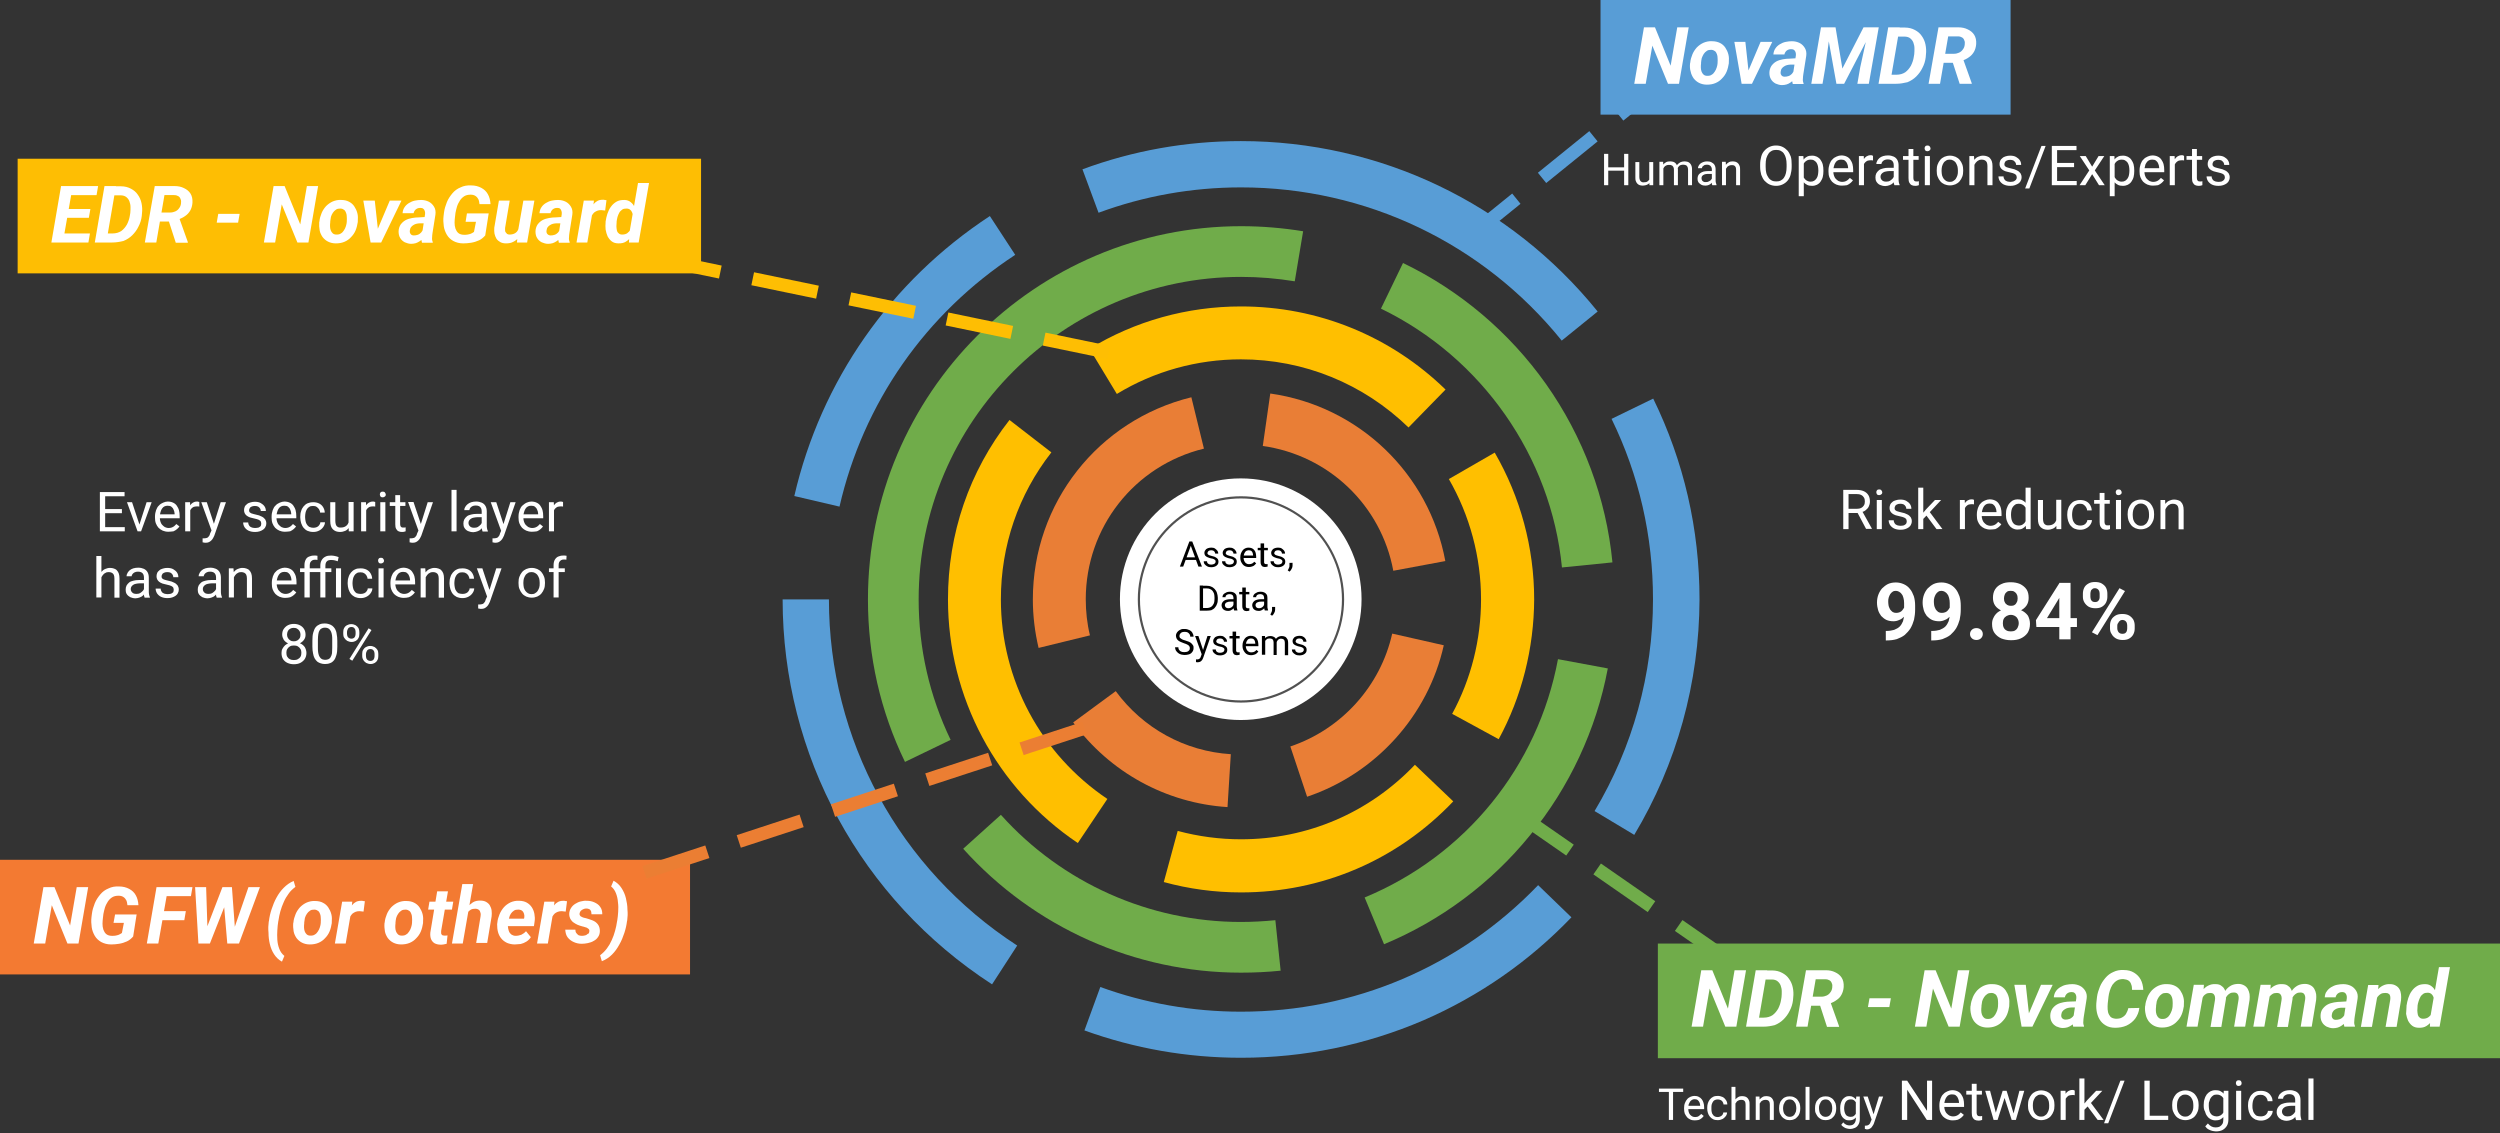 <svg xmlns="http://www.w3.org/2000/svg" xmlns:xlink="http://www.w3.org/1999/xlink" id="Layer_1" x="0px" y="0px" viewBox="0 0 1134 514" style="enable-background:new 0 0 1134 514;" xml:space="preserve"><rect x="0" y="0" width="1134" height="514" fill="#333333" stroke="none"/><style type="text/css">	.st0{fill:#FFFFFF;}	.st1{fill:#515151;}	.st2{fill:#E97E36;}	.st3{fill:#FFBF00;}	.st4{fill:#70AC4A;}	.st5{fill:#589DD6;}	.st6{fill:#FEBE03;}	.st7{fill:none;}	.st8{fill:none;stroke:#FEBE03;stroke-width:6;stroke-miterlimit:10;stroke-dasharray:30,15;}	.st9{fill:none;stroke:#589DD6;stroke-width:6;stroke-miterlimit:10;stroke-dasharray:30,15;}	.st10{fill:#F37A32;}	.st11{fill:none;stroke:#EB7E33;stroke-width:6;stroke-miterlimit:10;stroke-dasharray:30,15;}	.st12{fill:none;stroke:#70AC4A;stroke-width:6;stroke-miterlimit:10;stroke-dasharray:30,15;}</style><path class="st0" d="M562.8,326.6c30.3,0,54.8-24.5,54.8-54.8c0-30.3-24.5-54.8-54.8-54.8S508,241.5,508,271.8 C508,302.1,532.5,326.6,562.8,326.6z"></path><path class="st1" d="M562.9,318.7c-25.8,0-46.8-21-46.8-46.8c0-25.8,21-46.8,46.8-46.8c25.8,0,46.8,21,46.8,46.8 C609.7,297.7,588.7,318.7,562.9,318.7z M562.9,226.1c-25.2,0-45.8,20.5-45.8,45.8c0,25.3,20.5,45.8,45.8,45.8 c25.2,0,45.8-20.5,45.8-45.8C608.7,246.6,588.2,226.1,562.9,226.1z"></path><path class="st2" d="M556.8,366.1c-27.9-1.8-53.4-15.8-70-38.4l19.3-14.2c12.4,16.9,31.4,27.3,52.2,28.6L556.8,366.1z"></path><path class="st2" d="M592.9,361.4l-7.6-22.8c23.2-7.8,40.9-27.4,46.2-51.2l23.4,5.3C647.8,324.6,624,350.9,592.9,361.4z"></path><path class="st2" d="M632,258.9c-5.5-29.7-29.3-52.4-59.2-56.6l3.4-23.8c40.1,5.7,72,36.2,79.4,76L632,258.9z"></path><path class="st2" d="M471.1,293.9c-1.7-7.2-2.6-14.6-2.6-22c0-43.7,29.6-81.3,71.9-91.7l5.7,23.3c-31.6,7.7-53.6,35.8-53.6,68.3 c0,5.5,0.6,11.1,1.9,16.4L471.1,293.9z"></path><path class="st3" d="M488.9,382.4C452,357.6,430,316.3,430,271.9c0-29.8,9.6-58,27.9-81.4l19,14.7c-15,19.2-22.9,42.3-22.9,66.7 c0,36.4,18.1,70.2,48.3,90.5L488.9,382.4z"></path><path class="st3" d="M562.9,404.8c-11.9,0-23.7-1.6-35-4.7l6.3-23.2c9.3,2.5,19,3.8,28.7,3.8c30.1,0,58.1-12,78.9-33.8l17.4,16.6 C633.8,390.2,599.6,404.8,562.9,404.8z"></path><path class="st3" d="M679.8,335.3l-21.1-11.5c8.6-15.8,13.1-33.8,13.1-51.9c0-19.2-5.1-38.1-14.6-54.6l20.8-12 c11.7,20.2,17.9,43.2,17.9,66.6C695.8,294,690.3,316,679.8,335.3z"></path><path class="st3" d="M638.9,193.9c-20.5-19.9-47.5-30.9-76-30.9c-19.9,0-39.4,5.4-56.3,15.7l-12.4-20.5 c20.6-12.6,44.4-19.2,68.7-19.2c34.9,0,67.8,13.4,92.8,37.7L638.9,193.9z"></path><path class="st4" d="M410.5,345.6c-11.2-23.1-16.8-47.9-16.8-73.7c0-93.3,75.9-169.3,169.3-169.3c9.4,0,18.9,0.8,28.1,2.3l-3.8,22.7 c-8-1.3-16.1-2-24.3-2c-80.7,0-146.3,65.6-146.3,146.3c0,22.3,4.9,43.7,14.5,63.7L410.5,345.6z"></path><path class="st4" d="M562.9,441.2c-48,0-93.9-20.5-126-56.2l17.1-15.4c27.7,30.9,67.4,48.6,108.8,48.6c5.3,0,10.6-0.3,15.7-0.8 l2.4,22.9C575.1,440.9,569,441.2,562.9,441.2z"></path><path class="st4" d="M627.8,428.3l-8.8-21.2c45.8-19,78.6-59.4,87.7-108.1l22.6,4.2c-5.2,27.7-17.4,53.9-35.3,75.7 C676.4,400.6,653.4,417.7,627.8,428.3z"></path><path class="st4" d="M708.5,257.4c-4.9-50.3-36.4-95.3-82.1-117.4l10-20.7c25.8,12.4,48.2,31.4,64.8,54.8 c16.9,23.9,27.4,51.9,30.2,81L708.5,257.4z"></path><path class="st5" d="M380.8,229.8l-20.5-4.8c12.1-52.3,43.6-97.4,88.7-127l11.5,17.6C419.9,142.2,391.6,182.7,380.8,229.8z"></path><path class="st5" d="M450,446.5c-59.5-38.6-95-103.8-95-174.6h21c0,63.6,31.9,122.3,85.4,157L450,446.5z"></path><path class="st5" d="M562.9,479.8c-24.4,0-48.3-4.2-71-12.4l7.2-19.7c20.4,7.4,41.9,11.2,63.8,11.2c51.3,0,99.2-20.4,134.8-57.4 l15.1,14.6c-19.2,20-41.8,35.7-67.1,46.7C619.6,474,591.7,479.8,562.9,479.8z"></path><path class="st5" d="M741.3,378.7l-18-10.8c17.3-28.9,26.5-62.1,26.5-96c0-28.7-6.3-56.3-18.8-81.9l18.9-9.2 c13.9,28.5,21,59.1,21,91.1C770.8,309.6,760.6,346.5,741.3,378.7z"></path><path class="st5" d="M708.4,154.5C672.7,110.3,619.6,85,562.9,85c-22.2,0-44,3.9-64.6,11.5L491,76.8c23-8.5,47.2-12.8,71.9-12.8 C626,64,685,92.2,724.7,141.3L708.4,154.5z"></path><rect x="8" y="72" class="st6" width="310" height="52"></rect><path class="st0" d="M40.8,105.9l-0.7,4.1H26.8l0.7-4.1H40.8z M33,84.4L28.5,110h-5.2l4.4-25.6H33z M41,94.8l-0.7,4H28.8l0.7-4H41z  M44.5,84.4l-0.7,4.1H30.5l0.7-4.1H44.5z M50.9,110h-5.7l0.7-4.1l5.1,0c1.6,0,2.9-0.4,4-1.1c1.1-0.8,1.9-1.8,2.6-3 c0.6-1.2,1.1-2.6,1.3-4l0.2-1.2c0.1-0.9,0.1-1.8,0.1-2.7c0-0.9-0.2-1.8-0.5-2.6c-0.3-0.8-0.8-1.4-1.4-1.9c-0.6-0.5-1.5-0.8-2.6-0.8 l-5.8,0l0.7-4.1l5.3,0c1.7,0,3.2,0.4,4.5,1.1c1.3,0.7,2.3,1.5,3.1,2.7c0.8,1.1,1.4,2.4,1.7,3.9c0.3,1.4,0.4,3,0.2,4.6l-0.1,1.2 c-0.2,1.7-0.7,3.3-1.5,4.8c-0.7,1.5-1.7,2.8-2.8,3.9c-1.1,1.1-2.5,2-4,2.6C54.4,109.7,52.7,110,50.9,110z M52.6,84.4L48.2,110H43 l4.4-25.6H52.6z M70.2,84.4l9,0c1.6,0,3,0.3,4.2,0.9c1.3,0.6,2.3,1.4,3,2.5c0.7,1.1,1,2.5,0.9,4.2c-0.1,1.4-0.5,2.6-1,3.5 c-0.6,1-1.3,1.8-2.2,2.4c-0.9,0.7-2,1.2-3.2,1.7l-1.8,0.9h-8.3l0.7-4.1l5.7,0c0.9,0,1.6-0.2,2.3-0.5s1.3-0.8,1.7-1.4 c0.5-0.6,0.8-1.3,0.9-2.2c0.1-0.8,0.1-1.4-0.2-2c-0.2-0.6-0.5-1-1-1.3c-0.5-0.3-1.1-0.5-1.9-0.5l-4.4,0L70.9,110h-5.2L70.2,84.4z  M79.7,110l-3.7-11.4l5.2,0l4,11.2v0.3H79.7z M108.7,97l-0.7,4h-9.7l0.7-4H108.7z M144.3,84.4l-4.4,25.6h-5l-7.1-17.3l-3,17.3h-5.1 l4.4-25.6h5l7.1,17.4l3-17.4H144.3z M144.8,100.8l0.1-0.4c0.1-1.3,0.5-2.6,1-3.8c0.5-1.2,1.2-2.2,2-3.1c0.9-0.9,1.9-1.6,3-2.1 c1.2-0.5,2.5-0.8,3.9-0.7c1.4,0,2.6,0.3,3.5,0.8c1,0.5,1.8,1.2,2.4,2.1c0.6,0.9,1.1,1.9,1.4,3.1c0.3,1.1,0.3,2.4,0.2,3.6l0,0.4 c-0.2,1.3-0.5,2.6-1,3.8c-0.5,1.2-1.2,2.2-2.1,3.1c-0.8,0.9-1.8,1.6-3,2.1c-1.2,0.5-2.5,0.7-3.9,0.7c-1.3,0-2.5-0.3-3.5-0.8 c-1-0.5-1.8-1.2-2.5-2.1c-0.6-0.9-1.1-1.9-1.3-3C144.8,103.3,144.7,102.1,144.8,100.8z M149.8,100.4l0,0.4c-0.1,0.6-0.1,1.2-0.1,1.8 c0,0.6,0.1,1.2,0.3,1.8c0.2,0.6,0.5,1,0.9,1.4s1,0.6,1.7,0.6c0.8,0,1.5-0.1,2-0.5c0.6-0.3,1-0.8,1.4-1.4c0.4-0.6,0.7-1.2,0.9-1.9 c0.2-0.7,0.4-1.4,0.4-2l0-0.4c0-0.6,0.1-1.2,0-1.8c0-0.7-0.1-1.3-0.3-1.8c-0.2-0.6-0.5-1.1-0.9-1.4s-1-0.6-1.7-0.6 c-0.8,0-1.5,0.1-2,0.5c-0.6,0.4-1,0.8-1.4,1.4c-0.4,0.6-0.7,1.2-0.9,1.9C150,99.1,149.9,99.8,149.8,100.4z M170.4,106.1l6.4-15.1 h5.3l-9.2,19h-3.2L170.4,106.1z M170,91l1.7,15.6l-0.5,3.4h-3.1l-3.3-19H170z M191.5,105.7l1.3-8.5c0.1-0.5,0-1-0.1-1.4 c-0.1-0.4-0.3-0.8-0.7-1.1c-0.3-0.3-0.8-0.4-1.4-0.4c-0.5,0-1,0.1-1.4,0.3c-0.4,0.2-0.8,0.5-1,0.8c-0.3,0.4-0.5,0.8-0.6,1.3l-5,0 c0.1-1.1,0.4-2,0.9-2.7c0.5-0.8,1.2-1.4,2-1.9c0.8-0.5,1.7-0.9,2.7-1.1c1-0.2,1.9-0.3,2.8-0.3c1.3,0,2.5,0.3,3.5,0.8 c1,0.5,1.8,1.3,2.4,2.3c0.6,1,0.8,2.2,0.6,3.6l-1.3,8.2c-0.1,0.7-0.2,1.4-0.2,2.1c-0.1,0.7,0,1.4,0.3,2.1l0,0.3l-4.9,0 c-0.2-0.7-0.3-1.4-0.3-2.1C191.4,107.2,191.4,106.4,191.5,105.7z M193.4,98.4l-0.5,2.9l-2.5,0c-0.5,0-1,0.1-1.5,0.2 c-0.5,0.1-0.9,0.3-1.4,0.6c-0.4,0.2-0.8,0.6-1.1,1c-0.3,0.4-0.4,0.9-0.5,1.5c-0.1,0.4,0,0.8,0.1,1.1c0.1,0.3,0.4,0.6,0.6,0.8 c0.3,0.2,0.7,0.3,1.1,0.3c0.6,0,1.2-0.1,1.8-0.3c0.6-0.2,1.1-0.6,1.5-1s0.7-1,0.9-1.5l1.1,2.2c-0.3,0.7-0.6,1.3-1.1,1.8 c-0.4,0.6-0.9,1-1.5,1.4c-0.6,0.4-1.2,0.7-1.8,0.9c-0.7,0.2-1.4,0.3-2.1,0.3c-1,0-2-0.3-2.9-0.7c-0.9-0.5-1.6-1.1-2.1-2 c-0.5-0.8-0.7-1.8-0.7-2.9c0-1.2,0.4-2.3,0.9-3.1c0.6-0.8,1.3-1.5,2.2-2c0.9-0.5,1.9-0.8,3-1c1.1-0.2,2.1-0.3,3.2-0.3L193.4,98.4z  M221.7,96.6l-1.6,10.2c-0.8,0.9-1.7,1.7-2.8,2.2c-1.1,0.5-2.3,0.9-3.6,1.1c-1.3,0.2-2.4,0.3-3.6,0.3c-1.7,0-3.2-0.4-4.5-1.1 c-1.2-0.7-2.2-1.6-2.9-2.8c-0.7-1.2-1.2-2.5-1.4-3.9c-0.2-1.5-0.3-3-0.1-4.6l0.2-1.6c0.2-1.6,0.7-3.2,1.3-4.7c0.6-1.5,1.5-2.8,2.5-4 c1-1.2,2.2-2.1,3.7-2.7c1.4-0.7,3-1,4.8-0.9c1.8,0,3.3,0.4,4.6,1.1c1.3,0.7,2.3,1.6,3,2.9c0.7,1.2,1.1,2.8,1.2,4.5l-5,0 c-0.1-0.8-0.2-1.6-0.5-2.2c-0.3-0.6-0.7-1.1-1.3-1.5c-0.6-0.4-1.3-0.6-2.2-0.6c-1.1,0-2.1,0.2-2.9,0.7c-0.8,0.5-1.5,1.2-2,2 c-0.5,0.8-1,1.7-1.3,2.7c-0.3,1-0.5,1.9-0.7,2.9l-0.2,1.7c-0.1,0.9-0.2,1.8-0.2,2.7c0,0.9,0.1,1.8,0.4,2.7c0.3,0.8,0.7,1.5,1.3,2 c0.6,0.5,1.5,0.8,2.6,0.8c0.5,0,1.1,0,1.6-0.1c0.5-0.1,1-0.2,1.5-0.4c0.5-0.2,0.9-0.5,1.4-0.8l0.9-4.6h-4.7l0.6-3.8H221.7z  M234.9,105.2l2.5-14.2h5l-3.3,19h-4.6L234.9,105.2z M236,101.5l1.4,0c-0.1,1.1-0.4,2.2-0.7,3.3c-0.4,1.1-0.9,2-1.5,2.9 c-0.6,0.9-1.4,1.5-2.4,2c-0.9,0.5-2,0.7-3.3,0.7c-1,0-1.9-0.2-2.6-0.6c-0.7-0.4-1.3-0.9-1.7-1.5c-0.4-0.7-0.7-1.4-0.9-2.3 c-0.1-0.8-0.2-1.7-0.1-2.7l2.1-12.3h4.9l-2.1,12.4c0,0.4,0,0.8,0,1.1c0,0.4,0.1,0.7,0.3,0.9c0.2,0.3,0.4,0.5,0.6,0.7 c0.3,0.2,0.7,0.3,1.1,0.3c1,0,1.8-0.2,2.5-0.6c0.7-0.4,1.2-1,1.5-1.8C235.6,103.2,235.9,102.4,236,101.5z M253.5,105.7l1.3-8.5 c0.1-0.5,0-1-0.1-1.4c-0.1-0.4-0.3-0.8-0.6-1.1c-0.3-0.3-0.8-0.4-1.4-0.4c-0.5,0-1,0.1-1.4,0.3c-0.4,0.2-0.8,0.5-1,0.8 c-0.3,0.4-0.5,0.8-0.6,1.3l-5,0c0.1-1.1,0.4-2,0.9-2.7c0.5-0.8,1.2-1.4,2-1.9c0.8-0.5,1.7-0.9,2.7-1.1c1-0.2,1.9-0.3,2.8-0.3 c1.3,0,2.5,0.3,3.5,0.8c1,0.5,1.8,1.3,2.4,2.3c0.6,1,0.8,2.2,0.6,3.6l-1.3,8.2c-0.1,0.7-0.2,1.4-0.2,2.1c-0.1,0.7,0,1.4,0.3,2.1 l0,0.3l-4.9,0c-0.2-0.7-0.3-1.4-0.3-2.1C253.3,107.2,253.4,106.4,253.5,105.7z M255.4,98.4l-0.5,2.9l-2.5,0c-0.5,0-1,0.1-1.5,0.2 c-0.5,0.1-0.9,0.3-1.4,0.6c-0.4,0.2-0.8,0.6-1.1,1c-0.3,0.4-0.4,0.9-0.5,1.5c-0.1,0.4,0,0.8,0.1,1.1c0.1,0.3,0.4,0.6,0.7,0.8 c0.3,0.2,0.7,0.3,1.1,0.3c0.6,0,1.2-0.1,1.8-0.3c0.6-0.2,1.1-0.6,1.5-1c0.4-0.4,0.7-1,0.9-1.5l1.1,2.2c-0.3,0.7-0.6,1.3-1.1,1.8 c-0.4,0.6-0.9,1-1.5,1.4c-0.6,0.4-1.2,0.7-1.8,0.9c-0.7,0.2-1.4,0.3-2.1,0.3c-1,0-2-0.3-2.9-0.7c-0.9-0.5-1.6-1.1-2.1-2 c-0.5-0.8-0.7-1.8-0.7-2.9c0-1.2,0.4-2.3,0.9-3.1c0.6-0.8,1.3-1.5,2.2-2c0.9-0.5,1.9-0.8,3-1c1.1-0.2,2.1-0.3,3.2-0.3L255.4,98.4z  M268.9,95.4l-2.5,14.6h-4.9l3.3-19h4.6L268.9,95.4z M275.1,90.8l-0.6,4.7c-0.3,0-0.6-0.1-0.9-0.1c-0.3,0-0.6-0.1-0.9-0.1 c-0.7,0-1.3,0.1-1.8,0.3s-1,0.5-1.4,0.8c-0.4,0.4-0.7,0.8-1,1.3c-0.3,0.5-0.5,1.1-0.6,1.7l-1-0.3c0.1-0.9,0.3-1.9,0.6-2.8 c0.3-1,0.7-1.9,1.2-2.8c0.5-0.9,1.1-1.6,1.9-2.1c0.8-0.6,1.7-0.8,2.9-0.8c0.3,0,0.6,0,0.8,0.1C274.5,90.7,274.8,90.8,275.1,90.8z  M285.5,105.6l3.9-22.6h5l-4.7,27h-4.4L285.5,105.6z M274.7,100.9l0-0.4c0.2-1.2,0.4-2.3,0.8-3.5c0.4-1.2,0.9-2.3,1.6-3.2 c0.7-1,1.5-1.7,2.5-2.3c1-0.6,2.2-0.8,3.6-0.8c1.2,0,2.2,0.4,2.9,1c0.8,0.6,1.4,1.4,1.8,2.4c0.4,1,0.7,2,0.9,3.1 c0.2,1.1,0.2,2.1,0.2,3.1L289,101c-0.2,1-0.5,2.1-0.9,3.2c-0.4,1.1-1,2.1-1.7,3.1c-0.7,0.9-1.5,1.7-2.5,2.3c-0.9,0.6-2,0.8-3.3,0.8 c-1.3,0-2.3-0.3-3.1-0.9c-0.8-0.6-1.4-1.4-1.9-2.3c-0.4-0.9-0.7-2-0.9-3.1C274.6,103,274.6,101.9,274.7,100.9z M279.7,100.5l0,0.4 c0,0.5-0.1,1.1-0.1,1.7c0,0.6,0.1,1.2,0.2,1.8c0.1,0.6,0.4,1.1,0.8,1.4c0.4,0.4,0.9,0.6,1.6,0.6c0.9,0,1.7-0.2,2.3-0.6 c0.6-0.5,1.2-1,1.5-1.8c0.4-0.7,0.7-1.5,0.8-2.3l0.3-2.3c0.1-0.5,0.1-1.1,0-1.6c-0.1-0.6-0.2-1.1-0.4-1.5c-0.2-0.5-0.5-0.9-0.9-1.2 c-0.4-0.3-0.9-0.5-1.6-0.5c-0.8,0-1.5,0.1-2,0.5c-0.5,0.4-1,0.8-1.3,1.4c-0.3,0.6-0.6,1.2-0.8,1.9 C279.9,99.2,279.8,99.8,279.7,100.5z"></path><path class="st0" d="M56.6,239.1v1.9h-9.4v-1.9H56.6z M47.7,223.2V241h-2.4v-17.8H47.7z M55.3,230.9v1.9h-8.2v-1.9H55.3z  M56.5,223.2v1.9h-9.3v-1.9H56.5z M62.9,239l3.6-11.2h2.3L64,241h-1.5L62.9,239z M59.9,227.8l3.7,11.2l0.3,2h-1.5l-4.8-13.2H59.9z  M76.3,241.2c-0.9,0-1.8-0.2-2.5-0.5c-0.7-0.3-1.4-0.8-1.9-1.3c-0.5-0.6-0.9-1.2-1.2-2c-0.3-0.8-0.4-1.6-0.4-2.6v-0.5 c0-1.1,0.2-2,0.5-2.9c0.3-0.8,0.7-1.6,1.3-2.1c0.5-0.6,1.2-1,1.9-1.3c0.7-0.3,1.4-0.5,2.1-0.5c0.9,0,1.8,0.2,2.4,0.5 c0.7,0.3,1.3,0.8,1.7,1.4c0.4,0.6,0.8,1.3,1,2.1c0.2,0.8,0.3,1.6,0.3,2.6v1h-9.9v-1.8h7.6V233c0-0.6-0.2-1.2-0.4-1.7 c-0.2-0.6-0.5-1-1-1.4c-0.4-0.4-1.1-0.5-1.8-0.5c-0.5,0-1,0.1-1.4,0.3c-0.4,0.2-0.8,0.5-1.1,1c-0.3,0.4-0.5,0.9-0.7,1.6 c-0.2,0.6-0.3,1.3-0.3,2.1v0.5c0,0.6,0.1,1.2,0.3,1.8c0.2,0.5,0.4,1,0.8,1.4c0.3,0.4,0.8,0.7,1.2,1c0.5,0.2,1,0.4,1.7,0.4 c0.8,0,1.5-0.2,2-0.5c0.6-0.3,1-0.8,1.5-1.3l1.4,1.1c-0.3,0.4-0.6,0.8-1.1,1.2c-0.4,0.4-1,0.7-1.6,1 C77.9,241.1,77.1,241.2,76.3,241.2z M86.3,229.9V241H84v-13.2h2.2L86.3,229.9z M90.4,227.7l0,2.1c-0.2,0-0.4-0.1-0.5-0.1 c-0.2,0-0.3,0-0.6,0c-0.5,0-1,0.1-1.4,0.2c-0.4,0.2-0.7,0.4-1,0.7c-0.3,0.3-0.5,0.6-0.7,1.1c-0.2,0.4-0.3,0.8-0.3,1.3l-0.6,0.4 c0-0.8,0.1-1.5,0.2-2.2c0.2-0.7,0.4-1.3,0.7-1.9c0.3-0.5,0.8-1,1.3-1.3c0.5-0.3,1.1-0.5,1.9-0.5c0.2,0,0.3,0,0.6,0.1 C90.2,227.6,90.3,227.7,90.4,227.7z M96.4,239.6l3.7-11.8h2.4L97.2,243c-0.1,0.3-0.3,0.7-0.5,1c-0.2,0.4-0.4,0.7-0.8,1.1 c-0.3,0.3-0.7,0.6-1.1,0.8c-0.4,0.2-0.9,0.3-1.6,0.3c-0.2,0-0.4,0-0.7-0.1c-0.3,0-0.5-0.1-0.6-0.1l0-1.8c0.1,0,0.2,0,0.3,0 c0.1,0,0.2,0,0.3,0c0.5,0,0.9-0.1,1.3-0.2c0.4-0.1,0.7-0.4,0.9-0.7c0.3-0.3,0.5-0.7,0.6-1.3L96.4,239.6z M93.8,227.8l3.4,10.3 l0.6,2.4l-1.6,0.8l-4.9-13.5H93.8z M118.5,237.5c0-0.3-0.1-0.6-0.2-0.9c-0.1-0.3-0.4-0.5-0.9-0.8c-0.4-0.2-1.1-0.4-2-0.6 c-0.7-0.2-1.4-0.3-2-0.5c-0.6-0.2-1.1-0.5-1.5-0.8c-0.4-0.3-0.7-0.7-0.9-1.1c-0.2-0.4-0.3-0.9-0.3-1.4c0-0.5,0.1-1,0.3-1.5 c0.2-0.5,0.6-0.9,1-1.2c0.4-0.4,0.9-0.6,1.6-0.8c0.6-0.2,1.3-0.3,2-0.3c1.1,0,2,0.2,2.7,0.6c0.7,0.4,1.3,0.9,1.7,1.5 c0.4,0.6,0.6,1.3,0.6,2.1h-2.3c0-0.4-0.1-0.7-0.3-1.1c-0.2-0.4-0.5-0.6-0.9-0.9c-0.4-0.2-0.9-0.3-1.5-0.3c-0.6,0-1.1,0.1-1.5,0.3 c-0.4,0.2-0.7,0.4-0.8,0.7c-0.2,0.3-0.3,0.6-0.3,0.9c0,0.2,0,0.5,0.1,0.7c0.1,0.2,0.2,0.4,0.5,0.5c0.2,0.2,0.5,0.3,0.9,0.4 c0.4,0.1,0.9,0.3,1.5,0.4c1.1,0.2,2,0.5,2.7,0.9c0.7,0.3,1.2,0.8,1.6,1.3c0.3,0.5,0.5,1.1,0.5,1.8c0,0.6-0.1,1.1-0.4,1.6 c-0.2,0.5-0.6,0.9-1,1.2c-0.4,0.3-1,0.6-1.6,0.8c-0.6,0.2-1.3,0.3-2.1,0.3c-1.2,0-2.1-0.2-3-0.6c-0.8-0.4-1.4-1-1.8-1.6 c-0.4-0.7-0.6-1.4-0.6-2.1h2.3c0,0.6,0.2,1.1,0.5,1.5c0.3,0.4,0.7,0.6,1.2,0.8c0.5,0.1,0.9,0.2,1.4,0.2c0.6,0,1.1-0.1,1.6-0.2 c0.4-0.2,0.7-0.4,1-0.7C118.4,238.2,118.5,237.9,118.5,237.5z M129.2,241.2c-0.9,0-1.8-0.2-2.5-0.5c-0.7-0.3-1.4-0.8-1.9-1.3 c-0.5-0.6-0.9-1.2-1.2-2c-0.3-0.8-0.4-1.6-0.4-2.6v-0.5c0-1.1,0.2-2,0.5-2.9c0.3-0.8,0.7-1.6,1.3-2.1c0.5-0.6,1.2-1,1.9-1.3 c0.7-0.3,1.4-0.5,2.1-0.5c0.9,0,1.8,0.2,2.4,0.5c0.7,0.3,1.3,0.8,1.7,1.4c0.4,0.6,0.8,1.3,1,2.1c0.2,0.8,0.3,1.6,0.3,2.6v1h-9.9 v-1.8h7.6V233c0-0.6-0.2-1.2-0.4-1.7c-0.2-0.6-0.5-1-1-1.4c-0.4-0.4-1.1-0.5-1.8-0.5c-0.5,0-1,0.1-1.4,0.3c-0.4,0.2-0.8,0.5-1.1,1 c-0.3,0.4-0.5,0.9-0.7,1.6c-0.2,0.6-0.3,1.3-0.3,2.1v0.5c0,0.6,0.1,1.2,0.3,1.8c0.2,0.5,0.4,1,0.8,1.4c0.3,0.4,0.8,0.7,1.2,1 c0.5,0.2,1,0.4,1.7,0.4c0.8,0,1.5-0.2,2-0.5c0.6-0.3,1-0.8,1.5-1.3l1.4,1.1c-0.3,0.4-0.6,0.8-1.1,1.2c-0.4,0.4-1,0.7-1.6,1 C130.8,241.1,130,241.2,129.2,241.2z M142.2,239.4c0.5,0,1-0.1,1.5-0.3c0.5-0.2,0.8-0.5,1.1-0.9c0.3-0.4,0.5-0.8,0.5-1.3h2.1 c0,0.8-0.3,1.5-0.8,2.2c-0.5,0.7-1.1,1.2-1.9,1.6c-0.8,0.4-1.6,0.6-2.6,0.6c-1,0-1.9-0.2-2.6-0.5c-0.7-0.3-1.3-0.8-1.8-1.4 c-0.5-0.6-0.8-1.3-1.1-2.1c-0.2-0.8-0.4-1.6-0.4-2.5v-0.5c0-0.9,0.1-1.7,0.4-2.5c0.2-0.8,0.6-1.5,1.1-2.1c0.5-0.6,1.1-1.1,1.8-1.4 c0.7-0.3,1.6-0.5,2.6-0.5c1,0,1.9,0.2,2.7,0.6c0.8,0.4,1.4,1,1.8,1.7c0.4,0.7,0.7,1.5,0.7,2.4h-2.1c0-0.5-0.2-1-0.5-1.5 c-0.3-0.4-0.6-0.8-1.1-1.1c-0.4-0.3-1-0.4-1.6-0.4c-0.7,0-1.3,0.1-1.7,0.4c-0.5,0.3-0.8,0.6-1.1,1.1c-0.3,0.5-0.5,1-0.6,1.5 c-0.1,0.6-0.2,1.1-0.2,1.7v0.5c0,0.6,0.1,1.1,0.2,1.7c0.1,0.6,0.3,1.1,0.6,1.5c0.3,0.5,0.6,0.8,1.1,1.1 C141,239.3,141.5,239.4,142.2,239.4z M158.1,237.9v-10.2h2.3V241h-2.2L158.1,237.9z M158.5,235.2l0.9,0c0,0.9-0.1,1.7-0.3,2.4 c-0.2,0.7-0.5,1.4-0.9,1.9c-0.4,0.5-0.9,1-1.6,1.3c-0.7,0.3-1.5,0.5-2.4,0.5c-0.6,0-1.2-0.1-1.8-0.3c-0.5-0.2-1-0.5-1.4-0.9 c-0.4-0.4-0.7-0.9-0.9-1.5c-0.2-0.6-0.3-1.4-0.3-2.3v-8.5h2.3v8.5c0,0.6,0.1,1.1,0.2,1.5c0.1,0.4,0.3,0.7,0.5,0.9 c0.2,0.2,0.5,0.4,0.8,0.5c0.3,0.1,0.6,0.1,0.9,0.1c1,0,1.7-0.2,2.3-0.6c0.6-0.4,1-0.9,1.2-1.5C158.4,236.6,158.5,235.9,158.5,235.2z  M166.1,229.9V241h-2.3v-13.2h2.2L166.1,229.9z M170.2,227.7l0,2.1c-0.2,0-0.4-0.1-0.5-0.1c-0.2,0-0.4,0-0.6,0c-0.5,0-1,0.1-1.4,0.2 c-0.4,0.2-0.7,0.4-1,0.7c-0.3,0.3-0.5,0.6-0.7,1.1c-0.2,0.4-0.3,0.8-0.3,1.3l-0.6,0.4c0-0.8,0.1-1.5,0.2-2.2 c0.2-0.7,0.4-1.3,0.7-1.9c0.3-0.5,0.8-1,1.3-1.3c0.5-0.3,1.1-0.5,1.9-0.5c0.2,0,0.3,0,0.6,0.1C170,227.6,170.1,227.7,170.2,227.7z  M174.8,227.8V241h-2.3v-13.2H174.8z M172.3,224.3c0-0.4,0.1-0.7,0.3-0.9c0.2-0.3,0.6-0.4,1-0.4c0.4,0,0.8,0.1,1,0.4 c0.2,0.3,0.4,0.6,0.4,0.9c0,0.4-0.1,0.7-0.4,0.9c-0.2,0.2-0.6,0.4-1,0.4c-0.4,0-0.8-0.1-1-0.4C172.4,224.9,172.3,224.6,172.3,224.3z  M183.9,227.8v1.7h-7.1v-1.7H183.9z M179.2,224.6h2.3v13.1c0,0.4,0.1,0.8,0.2,1c0.1,0.2,0.3,0.4,0.5,0.5c0.2,0.1,0.5,0.1,0.7,0.1 c0.2,0,0.4,0,0.6,0c0.2,0,0.4-0.1,0.5-0.1l0,1.8c-0.2,0.1-0.4,0.1-0.7,0.2c-0.3,0.1-0.6,0.1-1,0.1c-0.6,0-1.1-0.1-1.5-0.3 c-0.5-0.2-0.8-0.6-1.1-1.1c-0.3-0.5-0.4-1.2-0.4-2.1V224.6z M190.3,239.6l3.7-11.8h2.4l-5.3,15.2c-0.1,0.3-0.3,0.7-0.5,1 c-0.2,0.4-0.4,0.7-0.8,1.1c-0.3,0.3-0.7,0.6-1.1,0.8c-0.4,0.2-0.9,0.3-1.6,0.3c-0.2,0-0.4,0-0.7-0.1c-0.3,0-0.5-0.1-0.6-0.1l0-1.8 c0.1,0,0.2,0,0.3,0c0.1,0,0.2,0,0.3,0c0.5,0,0.9-0.1,1.3-0.2c0.4-0.1,0.7-0.4,0.9-0.7c0.3-0.3,0.5-0.7,0.6-1.3L190.3,239.6z  M187.6,227.8L191,238l0.6,2.4l-1.6,0.8l-4.9-13.5H187.6z M207.1,222.3V241h-2.3v-18.8H207.1z M218.5,238.7v-6.8 c0-0.5-0.1-1-0.3-1.4c-0.2-0.4-0.5-0.7-0.9-0.9c-0.4-0.2-0.9-0.3-1.5-0.3c-0.6,0-1.1,0.1-1.5,0.3c-0.4,0.2-0.8,0.5-1,0.8 c-0.2,0.3-0.4,0.7-0.4,1h-2.3c0-0.5,0.1-0.9,0.4-1.4s0.6-0.9,1.1-1.3c0.5-0.4,1-0.7,1.7-0.9c0.7-0.2,1.4-0.3,2.2-0.3 c1,0,1.8,0.2,2.5,0.5c0.7,0.3,1.3,0.8,1.7,1.5c0.4,0.7,0.6,1.5,0.6,2.5v6.2c0,0.4,0,0.9,0.1,1.4c0.1,0.5,0.2,0.9,0.4,1.3v0.2h-2.4 c-0.1-0.3-0.2-0.6-0.3-1C218.5,239.5,218.5,239.1,218.5,238.7z M218.9,233l0,1.6h-2.3c-0.6,0-1.2,0.1-1.7,0.2 c-0.5,0.1-0.9,0.2-1.3,0.5c-0.3,0.2-0.6,0.5-0.8,0.8c-0.2,0.3-0.3,0.7-0.3,1.1c0,0.4,0.1,0.8,0.3,1.1c0.2,0.3,0.5,0.6,0.8,0.8 c0.4,0.2,0.9,0.3,1.4,0.3c0.7,0,1.3-0.1,1.8-0.4c0.5-0.3,0.9-0.7,1.3-1.1c0.3-0.4,0.5-0.8,0.5-1.2l1,1.1c-0.1,0.3-0.2,0.7-0.5,1.1 c-0.3,0.4-0.6,0.8-1,1.2c-0.4,0.4-0.9,0.7-1.5,0.9c-0.6,0.2-1.2,0.4-1.9,0.4c-0.9,0-1.7-0.2-2.4-0.5c-0.7-0.3-1.2-0.8-1.6-1.4 c-0.4-0.6-0.5-1.3-0.5-2c0-0.7,0.1-1.3,0.4-1.9c0.3-0.5,0.7-1,1.2-1.4c0.5-0.4,1.1-0.6,1.9-0.8c0.7-0.2,1.6-0.3,2.5-0.3H218.9z  M227.8,239.6l3.7-11.8h2.4l-5.3,15.2c-0.1,0.3-0.3,0.7-0.5,1c-0.2,0.4-0.4,0.7-0.8,1.1c-0.3,0.3-0.7,0.6-1.1,0.8 c-0.4,0.2-0.9,0.3-1.5,0.3c-0.2,0-0.4,0-0.7-0.1c-0.3,0-0.5-0.1-0.6-0.1l0-1.8c0.1,0,0.2,0,0.3,0c0.1,0,0.2,0,0.3,0 c0.5,0,0.9-0.1,1.3-0.2c0.4-0.1,0.7-0.4,0.9-0.7c0.3-0.3,0.5-0.7,0.6-1.3L227.8,239.6z M225.1,227.8l3.4,10.3l0.6,2.4l-1.6,0.8 l-4.9-13.5H225.1z M241.2,241.2c-0.9,0-1.8-0.2-2.5-0.5c-0.7-0.3-1.4-0.8-1.9-1.3c-0.5-0.6-0.9-1.2-1.2-2c-0.3-0.8-0.4-1.6-0.4-2.6 v-0.5c0-1.1,0.2-2,0.5-2.9c0.3-0.8,0.7-1.6,1.3-2.1s1.2-1,1.9-1.3c0.7-0.3,1.4-0.5,2.1-0.5c0.9,0,1.8,0.2,2.4,0.5 c0.7,0.3,1.3,0.8,1.7,1.4c0.4,0.6,0.8,1.3,1,2.1c0.2,0.8,0.3,1.6,0.3,2.6v1h-9.9v-1.8h7.6V233c0-0.6-0.2-1.2-0.4-1.7 c-0.2-0.6-0.5-1-1-1.4c-0.4-0.4-1.1-0.5-1.8-0.5c-0.5,0-1,0.1-1.4,0.3c-0.4,0.2-0.8,0.5-1.1,1s-0.5,0.9-0.7,1.6 c-0.2,0.6-0.3,1.3-0.3,2.1v0.5c0,0.6,0.1,1.2,0.3,1.8c0.2,0.5,0.4,1,0.8,1.4c0.3,0.4,0.8,0.7,1.2,1c0.5,0.2,1,0.4,1.7,0.4 c0.8,0,1.5-0.2,2-0.5c0.6-0.3,1-0.8,1.5-1.3l1.4,1.1c-0.3,0.4-0.6,0.8-1.1,1.2c-0.4,0.4-1,0.7-1.6,1 C242.9,241.1,242.1,241.2,241.2,241.2z M251.3,229.9V241H249v-13.2h2.2L251.3,229.9z M255.4,227.7l0,2.1c-0.2,0-0.4-0.1-0.5-0.1 c-0.2,0-0.4,0-0.6,0c-0.5,0-1,0.1-1.4,0.2c-0.4,0.2-0.7,0.4-1,0.7c-0.3,0.3-0.5,0.6-0.7,1.1c-0.2,0.4-0.3,0.8-0.3,1.3l-0.6,0.4 c0-0.8,0.1-1.5,0.2-2.2c0.2-0.7,0.4-1.3,0.7-1.9c0.3-0.5,0.8-1,1.3-1.3c0.5-0.3,1.1-0.5,1.9-0.5c0.2,0,0.3,0,0.6,0.1 C255.2,227.6,255.3,227.7,255.4,227.7z M46,252.3V271h-2.3v-18.8H46z M45.4,263.9l-0.9,0c0-0.9,0.1-1.7,0.4-2.5 c0.3-0.8,0.6-1.4,1.1-2c0.5-0.6,1-1,1.7-1.3c0.7-0.3,1.4-0.5,2.2-0.5c0.7,0,1.2,0.1,1.8,0.3c0.5,0.2,1,0.4,1.3,0.8 c0.4,0.4,0.7,0.9,0.9,1.5c0.2,0.6,0.3,1.3,0.3,2.2v8.7h-2.3v-8.7c0-0.7-0.1-1.2-0.3-1.7c-0.2-0.4-0.5-0.7-0.9-0.9 c-0.4-0.2-0.9-0.3-1.4-0.3c-0.6,0-1.1,0.1-1.5,0.4c-0.5,0.2-0.9,0.6-1.2,1c-0.3,0.4-0.6,0.9-0.8,1.4 C45.5,262.7,45.4,263.3,45.4,263.9z M65.3,268.7v-6.8c0-0.5-0.1-1-0.3-1.4c-0.2-0.4-0.5-0.7-0.9-0.9c-0.4-0.2-0.9-0.3-1.5-0.3 c-0.6,0-1.1,0.1-1.5,0.3c-0.4,0.2-0.8,0.5-1,0.8c-0.2,0.3-0.4,0.7-0.4,1h-2.3c0-0.5,0.1-0.9,0.4-1.4c0.2-0.5,0.6-0.9,1-1.3 c0.5-0.4,1-0.7,1.7-0.9c0.7-0.2,1.4-0.3,2.2-0.3c1,0,1.8,0.2,2.5,0.5c0.7,0.3,1.3,0.8,1.7,1.5c0.4,0.7,0.6,1.5,0.6,2.5v6.2 c0,0.4,0,0.9,0.1,1.4c0.1,0.5,0.2,0.9,0.4,1.3v0.2h-2.4c-0.1-0.3-0.2-0.6-0.3-1C65.3,269.5,65.3,269.1,65.3,268.7z M65.7,263l0,1.6 h-2.3c-0.6,0-1.2,0.1-1.7,0.2c-0.5,0.1-0.9,0.2-1.3,0.5c-0.3,0.2-0.6,0.5-0.8,0.8c-0.2,0.3-0.3,0.7-0.3,1.1c0,0.4,0.1,0.8,0.3,1.1 c0.2,0.3,0.5,0.6,0.8,0.8c0.4,0.2,0.9,0.3,1.4,0.3c0.7,0,1.3-0.1,1.8-0.4s0.9-0.7,1.3-1.1c0.3-0.4,0.5-0.8,0.5-1.2l1,1.1 c-0.1,0.3-0.2,0.7-0.5,1.1c-0.3,0.4-0.6,0.8-1,1.2c-0.4,0.4-0.9,0.7-1.5,0.9c-0.6,0.2-1.2,0.4-1.9,0.4c-0.9,0-1.7-0.2-2.4-0.5 c-0.7-0.4-1.2-0.8-1.6-1.4c-0.4-0.6-0.5-1.3-0.5-2c0-0.7,0.1-1.3,0.4-1.9c0.3-0.5,0.7-1,1.2-1.4c0.5-0.4,1.1-0.6,1.9-0.8 c0.7-0.2,1.6-0.3,2.5-0.3H65.7z M78.8,267.5c0-0.3-0.1-0.6-0.2-0.9c-0.1-0.3-0.4-0.5-0.9-0.8c-0.4-0.2-1.1-0.4-2-0.6 c-0.7-0.2-1.4-0.3-2-0.5c-0.6-0.2-1.1-0.5-1.5-0.8c-0.4-0.3-0.7-0.7-0.9-1.1c-0.2-0.4-0.3-0.9-0.3-1.4c0-0.5,0.1-1,0.3-1.5 c0.2-0.5,0.6-0.9,1-1.2c0.4-0.4,0.9-0.6,1.6-0.8c0.6-0.2,1.3-0.3,2-0.3c1.1,0,2,0.2,2.7,0.6c0.7,0.4,1.3,0.9,1.7,1.5 c0.4,0.6,0.6,1.3,0.6,2.1h-2.3c0-0.4-0.1-0.7-0.3-1.1c-0.2-0.4-0.5-0.6-0.9-0.9c-0.4-0.2-0.9-0.3-1.5-0.3c-0.6,0-1.1,0.1-1.5,0.3 c-0.4,0.2-0.7,0.4-0.8,0.7c-0.2,0.3-0.3,0.6-0.3,0.9c0,0.2,0,0.5,0.1,0.7c0.1,0.2,0.2,0.4,0.5,0.5c0.2,0.2,0.5,0.3,0.9,0.4 c0.4,0.1,0.9,0.3,1.5,0.4c1.1,0.2,2,0.5,2.7,0.9c0.7,0.3,1.2,0.8,1.6,1.3c0.3,0.5,0.5,1.1,0.5,1.8c0,0.6-0.1,1.1-0.4,1.6 c-0.2,0.5-0.6,0.9-1,1.2c-0.4,0.3-1,0.6-1.6,0.8c-0.6,0.2-1.3,0.3-2.1,0.3c-1.2,0-2.1-0.2-3-0.6c-0.8-0.4-1.4-1-1.8-1.6 c-0.4-0.7-0.6-1.4-0.6-2.1h2.3c0,0.6,0.2,1.1,0.5,1.5c0.3,0.4,0.7,0.6,1.2,0.8c0.5,0.1,0.9,0.2,1.4,0.2c0.6,0,1.1-0.1,1.6-0.2 c0.4-0.2,0.7-0.4,1-0.7C78.7,268.2,78.8,267.9,78.8,267.5z M98,268.7v-6.8c0-0.5-0.1-1-0.3-1.4c-0.2-0.4-0.5-0.7-0.9-0.9 c-0.4-0.2-0.9-0.3-1.5-0.3c-0.6,0-1.1,0.1-1.5,0.3c-0.4,0.2-0.8,0.5-1,0.8c-0.2,0.3-0.4,0.7-0.4,1h-2.3c0-0.5,0.1-0.9,0.4-1.4 c0.2-0.5,0.6-0.9,1-1.3c0.5-0.4,1-0.7,1.7-0.9c0.7-0.2,1.4-0.3,2.2-0.3c1,0,1.8,0.2,2.5,0.5c0.7,0.3,1.3,0.8,1.7,1.5 c0.4,0.7,0.6,1.5,0.6,2.5v6.2c0,0.4,0,0.9,0.1,1.4c0.1,0.5,0.2,0.9,0.4,1.3v0.2h-2.4c-0.1-0.3-0.2-0.6-0.3-1 C98,269.5,98,269.1,98,268.7z M98.4,263l0,1.6h-2.3c-0.6,0-1.2,0.1-1.7,0.2c-0.5,0.1-0.9,0.2-1.3,0.5c-0.3,0.2-0.6,0.5-0.8,0.8 c-0.2,0.3-0.3,0.7-0.3,1.1c0,0.4,0.1,0.8,0.3,1.1c0.2,0.3,0.5,0.6,0.8,0.8c0.4,0.2,0.9,0.3,1.4,0.3c0.7,0,1.3-0.1,1.8-0.4 c0.5-0.3,0.9-0.7,1.3-1.1c0.3-0.4,0.5-0.8,0.5-1.2l1,1.1c-0.1,0.3-0.2,0.7-0.5,1.1c-0.3,0.4-0.6,0.8-1,1.2c-0.4,0.4-0.9,0.7-1.5,0.9 c-0.6,0.2-1.2,0.4-1.9,0.4c-0.9,0-1.7-0.2-2.4-0.5c-0.7-0.4-1.2-0.8-1.6-1.4c-0.4-0.6-0.5-1.3-0.5-2c0-0.7,0.1-1.3,0.4-1.9 c0.3-0.5,0.7-1,1.2-1.4c0.5-0.4,1.1-0.6,1.9-0.8c0.7-0.2,1.6-0.3,2.5-0.3H98.4z M106.1,260.6V271h-2.3v-13.2h2.1L106.1,260.6z  M105.5,263.9l-0.9,0c0-0.9,0.1-1.7,0.4-2.5c0.3-0.8,0.6-1.4,1.1-2c0.5-0.6,1-1,1.7-1.3c0.7-0.3,1.4-0.5,2.2-0.5 c0.7,0,1.2,0.1,1.8,0.3c0.5,0.2,1,0.4,1.3,0.8c0.4,0.4,0.7,0.9,0.9,1.5c0.2,0.6,0.3,1.3,0.3,2.2v8.7h-2.3v-8.7 c0-0.7-0.1-1.2-0.3-1.7c-0.2-0.4-0.5-0.7-0.9-0.9c-0.4-0.2-0.9-0.3-1.4-0.3c-0.6,0-1.1,0.1-1.5,0.4c-0.5,0.2-0.9,0.6-1.2,1 c-0.3,0.4-0.6,0.9-0.8,1.4C105.6,262.7,105.5,263.3,105.5,263.9z M129.3,271.2c-0.9,0-1.8-0.2-2.5-0.5c-0.7-0.3-1.4-0.8-1.9-1.3 c-0.5-0.6-0.9-1.2-1.2-2c-0.3-0.8-0.4-1.6-0.4-2.6v-0.5c0-1.1,0.2-2,0.5-2.9c0.3-0.8,0.7-1.6,1.3-2.1c0.5-0.6,1.2-1,1.9-1.3 c0.7-0.3,1.4-0.5,2.1-0.5c0.9,0,1.8,0.2,2.4,0.5c0.7,0.3,1.3,0.8,1.7,1.4c0.4,0.6,0.8,1.3,1,2.1c0.2,0.8,0.3,1.6,0.3,2.6v1h-9.9 v-1.8h7.6V263c0-0.6-0.2-1.2-0.4-1.7c-0.2-0.6-0.5-1-1-1.4c-0.4-0.4-1.1-0.5-1.8-0.5c-0.5,0-1,0.1-1.4,0.3c-0.4,0.2-0.8,0.5-1.1,1 c-0.3,0.4-0.5,0.9-0.7,1.5c-0.2,0.6-0.3,1.3-0.3,2.1v0.5c0,0.6,0.1,1.2,0.3,1.8c0.2,0.5,0.4,1,0.8,1.4c0.3,0.4,0.8,0.7,1.2,1 c0.5,0.2,1,0.4,1.7,0.4c0.8,0,1.5-0.2,2-0.5c0.6-0.3,1-0.8,1.5-1.3l1.4,1.1c-0.3,0.4-0.6,0.8-1.1,1.2c-0.4,0.4-1,0.7-1.6,1 C130.9,271.1,130.2,271.2,129.3,271.2z M140.4,271h-2.3v-14.6c0-1,0.2-1.8,0.5-2.4c0.3-0.7,0.8-1.2,1.5-1.5c0.7-0.3,1.4-0.5,2.3-0.5 c0.3,0,0.5,0,0.8,0c0.3,0,0.5,0.1,0.8,0.1L144,254c-0.2,0-0.4-0.1-0.6-0.1c-0.2,0-0.4,0-0.6,0c-0.5,0-0.9,0.1-1.2,0.3 c-0.3,0.2-0.6,0.5-0.8,0.8c-0.2,0.4-0.3,0.8-0.3,1.4V271z M143.4,257.8v1.7h-7.3v-1.7H143.4z M147.6,271h-2.3v-14.4 c0-1,0.2-1.8,0.6-2.5c0.4-0.7,0.9-1.2,1.7-1.6c0.7-0.4,1.6-0.5,2.6-0.5c0.6,0,1.2,0.1,1.7,0.2c0.6,0.1,1.1,0.3,1.7,0.5l-0.4,1.9 c-0.4-0.1-0.8-0.3-1.3-0.4c-0.5-0.1-1-0.2-1.6-0.2c-1,0-1.7,0.2-2.1,0.7c-0.4,0.4-0.6,1.1-0.6,2V271z M150.3,257.8v1.7h-7v-1.7 H150.3z M154.7,257.8V271h-2.3v-13.2H154.7z M163.7,269.4c0.5,0,1-0.1,1.5-0.3c0.5-0.2,0.8-0.5,1.1-0.9c0.3-0.4,0.5-0.8,0.5-1.3h2.1 c0,0.8-0.3,1.5-0.8,2.2c-0.5,0.7-1.1,1.2-1.9,1.6c-0.8,0.4-1.6,0.6-2.6,0.6c-1,0-1.9-0.2-2.6-0.5c-0.7-0.4-1.3-0.8-1.8-1.4 c-0.5-0.6-0.8-1.3-1.1-2.1c-0.2-0.8-0.4-1.6-0.4-2.5v-0.5c0-0.9,0.1-1.7,0.4-2.5c0.2-0.8,0.6-1.5,1.1-2.1c0.5-0.6,1.1-1.1,1.8-1.4 c0.7-0.4,1.6-0.5,2.6-0.5c1,0,1.9,0.2,2.7,0.6c0.8,0.4,1.4,1,1.8,1.7c0.4,0.7,0.7,1.5,0.7,2.4h-2.1c0-0.5-0.2-1-0.5-1.5 c-0.3-0.4-0.6-0.8-1.1-1c-0.4-0.3-1-0.4-1.6-0.4c-0.7,0-1.3,0.1-1.7,0.4c-0.5,0.3-0.8,0.6-1.1,1.1c-0.3,0.5-0.5,1-0.6,1.5 c-0.1,0.6-0.2,1.1-0.2,1.7v0.5c0,0.6,0.1,1.1,0.2,1.7c0.1,0.6,0.3,1.1,0.6,1.5c0.3,0.5,0.6,0.8,1.1,1.1 C162.4,269.3,163,269.4,163.7,269.4z M174,257.8V271h-2.3v-13.2H174z M171.5,254.3c0-0.4,0.1-0.7,0.3-0.9c0.2-0.3,0.6-0.4,1-0.4 c0.4,0,0.8,0.1,1,0.4c0.2,0.3,0.4,0.6,0.4,0.9c0,0.4-0.1,0.7-0.4,0.9c-0.2,0.2-0.6,0.4-1,0.4c-0.4,0-0.8-0.1-1-0.4 C171.6,254.9,171.5,254.6,171.5,254.3z M183.1,271.2c-0.9,0-1.8-0.2-2.5-0.5c-0.7-0.3-1.4-0.8-1.9-1.3c-0.5-0.6-0.9-1.2-1.2-2 c-0.3-0.8-0.4-1.6-0.4-2.6v-0.5c0-1.1,0.2-2,0.5-2.9c0.3-0.8,0.7-1.6,1.3-2.1c0.5-0.6,1.2-1,1.9-1.3c0.7-0.3,1.4-0.5,2.1-0.5 c0.9,0,1.8,0.2,2.4,0.5c0.7,0.3,1.3,0.8,1.7,1.4c0.4,0.6,0.8,1.3,1,2.1c0.2,0.8,0.3,1.6,0.3,2.6v1h-9.9v-1.8h7.6V263 c0-0.6-0.2-1.2-0.4-1.7c-0.2-0.6-0.5-1-1-1.4c-0.4-0.4-1.1-0.5-1.8-0.5c-0.5,0-1,0.1-1.4,0.3c-0.4,0.2-0.8,0.5-1.1,1 c-0.3,0.4-0.5,0.9-0.7,1.5c-0.2,0.6-0.3,1.3-0.3,2.1v0.5c0,0.6,0.1,1.2,0.3,1.8c0.2,0.5,0.4,1,0.8,1.4c0.3,0.4,0.8,0.7,1.2,1 c0.5,0.2,1,0.4,1.7,0.4c0.8,0,1.5-0.2,2-0.5c0.6-0.3,1-0.8,1.5-1.3l1.4,1.1c-0.3,0.4-0.6,0.8-1.1,1.2c-0.4,0.4-1,0.7-1.6,1 C184.7,271.1,183.9,271.2,183.1,271.2z M193.1,260.6V271h-2.3v-13.2h2.1L193.1,260.6z M192.6,263.9l-0.9,0c0-0.9,0.1-1.7,0.4-2.5 c0.3-0.8,0.6-1.4,1.1-2c0.5-0.6,1-1,1.7-1.3c0.7-0.3,1.4-0.5,2.2-0.5c0.7,0,1.2,0.1,1.8,0.3c0.5,0.2,1,0.4,1.3,0.8 c0.4,0.4,0.7,0.9,0.9,1.5c0.2,0.6,0.3,1.3,0.3,2.2v8.7H199v-8.7c0-0.7-0.1-1.2-0.3-1.7c-0.2-0.4-0.5-0.7-0.9-0.9 c-0.4-0.2-0.9-0.3-1.4-0.3c-0.6,0-1.1,0.1-1.5,0.4c-0.5,0.2-0.9,0.6-1.2,1c-0.3,0.4-0.6,0.9-0.8,1.4 C192.6,262.7,192.6,263.3,192.6,263.9z M209.9,269.4c0.5,0,1-0.1,1.5-0.3c0.5-0.2,0.8-0.5,1.1-0.9c0.3-0.4,0.5-0.8,0.5-1.3h2.1 c0,0.8-0.3,1.5-0.8,2.2c-0.5,0.7-1.1,1.2-1.9,1.6c-0.8,0.4-1.6,0.6-2.6,0.6c-1,0-1.9-0.2-2.6-0.5c-0.7-0.4-1.3-0.8-1.8-1.4 c-0.5-0.6-0.8-1.3-1.1-2.1c-0.2-0.8-0.4-1.6-0.4-2.5v-0.5c0-0.9,0.1-1.7,0.4-2.5c0.2-0.8,0.6-1.5,1.1-2.1c0.5-0.6,1.1-1.1,1.8-1.4 c0.7-0.4,1.6-0.5,2.6-0.5c1,0,1.9,0.2,2.7,0.6c0.8,0.4,1.4,1,1.8,1.7c0.4,0.7,0.7,1.5,0.7,2.4h-2.1c0-0.5-0.2-1-0.5-1.5 c-0.3-0.4-0.6-0.8-1.1-1c-0.4-0.3-1-0.4-1.6-0.4c-0.7,0-1.3,0.1-1.7,0.4c-0.5,0.3-0.8,0.6-1.1,1.1c-0.3,0.5-0.5,1-0.6,1.5 c-0.1,0.6-0.2,1.1-0.2,1.7v0.5c0,0.6,0.1,1.1,0.2,1.7c0.1,0.6,0.3,1.1,0.6,1.5c0.3,0.5,0.6,0.8,1.1,1.1 C208.7,269.3,209.2,269.4,209.9,269.4z M221.4,269.6l3.7-11.8h2.4l-5.3,15.2c-0.1,0.3-0.3,0.7-0.5,1c-0.2,0.4-0.4,0.7-0.8,1.1 c-0.3,0.3-0.7,0.6-1.1,0.8c-0.4,0.2-0.9,0.3-1.6,0.3c-0.2,0-0.4,0-0.7-0.1c-0.3,0-0.5-0.1-0.6-0.1l0-1.8c0.1,0,0.2,0,0.3,0 c0.1,0,0.2,0,0.3,0c0.5,0,0.9-0.1,1.3-0.2c0.4-0.1,0.7-0.4,0.9-0.7c0.3-0.3,0.5-0.7,0.6-1.3L221.4,269.6z M218.8,257.8l3.4,10.3 l0.6,2.4l-1.6,0.8l-4.9-13.5H218.8z M235.2,264.5v-0.3c0-1,0.1-1.8,0.4-2.6c0.3-0.8,0.7-1.5,1.2-2.1c0.5-0.6,1.2-1.1,1.9-1.4 c0.7-0.3,1.6-0.5,2.5-0.5c0.9,0,1.8,0.2,2.5,0.5c0.7,0.3,1.4,0.8,1.9,1.4c0.5,0.6,0.9,1.3,1.2,2.1c0.3,0.8,0.4,1.7,0.4,2.6v0.3 c0,1-0.1,1.8-0.4,2.6c-0.3,0.8-0.7,1.5-1.2,2.1c-0.5,0.6-1.2,1.1-1.9,1.4c-0.7,0.3-1.6,0.5-2.5,0.5c-0.9,0-1.8-0.2-2.5-0.5 c-0.7-0.3-1.4-0.8-1.9-1.4c-0.5-0.6-0.9-1.3-1.2-2.1C235.3,266.4,235.2,265.5,235.2,264.5z M237.4,264.3v0.3c0,0.7,0.1,1.3,0.2,1.9 c0.2,0.6,0.4,1.1,0.7,1.5c0.3,0.4,0.7,0.8,1.2,1.1c0.5,0.3,1,0.4,1.6,0.4c0.6,0,1.2-0.1,1.6-0.4c0.5-0.3,0.9-0.6,1.2-1.1 c0.3-0.4,0.5-1,0.7-1.5c0.2-0.6,0.2-1.2,0.2-1.9v-0.3c0-0.7-0.1-1.3-0.2-1.8c-0.2-0.6-0.4-1.1-0.7-1.5c-0.3-0.5-0.7-0.8-1.2-1.1 c-0.5-0.3-1-0.4-1.6-0.4c-0.6,0-1.2,0.1-1.6,0.4c-0.5,0.3-0.9,0.6-1.2,1.1c-0.3,0.4-0.5,1-0.7,1.5 C237.5,263,237.4,263.6,237.4,264.3z M253.4,271h-2.3v-14.6c0-1,0.2-1.8,0.5-2.4c0.4-0.7,0.9-1.2,1.5-1.5c0.7-0.3,1.4-0.5,2.3-0.5 c0.3,0,0.5,0,0.8,0c0.3,0,0.5,0.1,0.8,0.1l-0.1,1.8c-0.2,0-0.4-0.1-0.6-0.1c-0.2,0-0.4,0-0.6,0c-0.5,0-0.9,0.1-1.2,0.3 c-0.3,0.2-0.6,0.5-0.8,0.8c-0.2,0.4-0.3,0.8-0.3,1.4V271z M256.2,257.8v1.7h-7.2v-1.7H256.2z M139,296.2c0,1.1-0.3,2-0.8,2.8 c-0.5,0.7-1.2,1.3-2,1.7c-0.8,0.4-1.8,0.6-2.9,0.6c-1.1,0-2-0.2-2.9-0.6c-0.9-0.4-1.5-1-2-1.7c-0.5-0.8-0.7-1.7-0.7-2.8 c0-0.7,0.1-1.4,0.4-1.9c0.3-0.6,0.7-1.1,1.2-1.6c0.5-0.4,1.1-0.8,1.8-1c0.7-0.2,1.5-0.4,2.3-0.4c1.1,0,2.1,0.2,2.9,0.6 c0.9,0.4,1.5,1,2,1.7C138.7,294.4,139,295.2,139,296.2z M136.7,296.1c0-0.7-0.1-1.2-0.4-1.7c-0.3-0.5-0.7-0.9-1.2-1.2 c-0.5-0.3-1.1-0.4-1.8-0.4c-0.7,0-1.3,0.1-1.8,0.4c-0.5,0.3-0.9,0.7-1.2,1.2c-0.3,0.5-0.4,1.1-0.4,1.7c0,0.7,0.1,1.3,0.4,1.8 c0.3,0.5,0.7,0.9,1.2,1.1c0.5,0.3,1.1,0.4,1.8,0.4c0.7,0,1.3-0.1,1.8-0.4c0.5-0.3,0.9-0.6,1.2-1.1 C136.6,297.4,136.7,296.8,136.7,296.1z M138.6,287.9c0,0.9-0.2,1.6-0.7,2.3c-0.5,0.7-1.1,1.2-1.9,1.6c-0.8,0.4-1.7,0.6-2.7,0.6 c-1,0-1.9-0.2-2.7-0.6c-0.8-0.4-1.4-0.9-1.9-1.6c-0.4-0.7-0.7-1.5-0.7-2.3c0-1,0.2-1.9,0.7-2.6c0.5-0.7,1.1-1.3,1.9-1.7 c0.8-0.4,1.7-0.6,2.7-0.6c1,0,1.9,0.2,2.7,0.6c0.8,0.4,1.4,0.9,1.9,1.7C138.3,285.9,138.6,286.8,138.6,287.9z M136.3,287.9 c0-0.6-0.1-1.1-0.4-1.6c-0.3-0.5-0.6-0.8-1.1-1.1c-0.4-0.3-1-0.4-1.6-0.4c-0.6,0-1.1,0.1-1.6,0.4c-0.4,0.2-0.8,0.6-1,1 c-0.2,0.5-0.4,1-0.4,1.6c0,0.6,0.1,1.1,0.4,1.6c0.3,0.5,0.6,0.8,1.1,1.1c0.4,0.3,1,0.4,1.6,0.4c0.6,0,1.1-0.1,1.6-0.4 c0.4-0.3,0.8-0.6,1.1-1.1C136.2,289,136.3,288.5,136.3,287.9z M153,290.7v2.7c0,1.5-0.1,2.7-0.4,3.7c-0.3,1-0.6,1.8-1.1,2.4 c-0.5,0.6-1.1,1.1-1.8,1.3c-0.7,0.3-1.5,0.4-2.3,0.4c-0.7,0-1.3-0.1-1.9-0.3c-0.6-0.2-1.1-0.4-1.6-0.8c-0.5-0.4-0.8-0.9-1.2-1.5 c-0.3-0.6-0.6-1.4-0.7-2.2c-0.2-0.9-0.3-1.9-0.3-3.1v-2.7c0-1.5,0.1-2.7,0.4-3.7c0.3-1,0.6-1.8,1.1-2.4c0.5-0.6,1.1-1,1.8-1.3 c0.7-0.3,1.5-0.4,2.3-0.4c0.7,0,1.3,0.1,1.9,0.3c0.6,0.2,1.1,0.4,1.6,0.8c0.5,0.4,0.8,0.8,1.2,1.4c0.3,0.6,0.6,1.3,0.7,2.2 C152.9,288.5,153,289.5,153,290.7z M150.7,293.8v-3.5c0-0.8,0-1.5-0.1-2.1c-0.1-0.6-0.2-1.1-0.4-1.6c-0.2-0.4-0.4-0.8-0.7-1.1 c-0.3-0.3-0.6-0.5-0.9-0.6c-0.3-0.1-0.7-0.2-1.2-0.2c-0.5,0-1,0.1-1.4,0.3c-0.4,0.2-0.8,0.5-1,0.9c-0.3,0.4-0.5,1-0.6,1.7 c-0.1,0.7-0.2,1.5-0.2,2.6v3.5c0,0.8,0,1.5,0.1,2.1c0.1,0.6,0.2,1.1,0.4,1.6c0.2,0.4,0.4,0.8,0.7,1.1c0.3,0.3,0.6,0.5,0.9,0.6 c0.4,0.1,0.8,0.2,1.2,0.2c0.6,0,1-0.1,1.5-0.3c0.4-0.2,0.8-0.5,1-1c0.3-0.5,0.5-1,0.6-1.7C150.6,295.6,150.7,294.8,150.7,293.8z  M155.7,287.6v-0.9c0-0.7,0.1-1.3,0.4-1.8c0.3-0.6,0.7-1,1.3-1.3c0.5-0.3,1.2-0.5,1.9-0.5c0.8,0,1.4,0.2,2,0.5 c0.5,0.3,1,0.8,1.3,1.3c0.3,0.6,0.4,1.2,0.4,1.8v0.9c0,0.7-0.1,1.3-0.4,1.8c-0.3,0.6-0.7,1-1.2,1.3c-0.5,0.3-1.2,0.5-1.9,0.5 s-1.4-0.2-2-0.5c-0.5-0.3-1-0.8-1.3-1.3C155.8,288.9,155.7,288.2,155.7,287.6z M157.4,286.6v0.9c0,0.4,0.1,0.7,0.2,1.1 c0.1,0.3,0.4,0.6,0.7,0.8c0.3,0.2,0.7,0.3,1.1,0.3c0.4,0,0.8-0.1,1.1-0.3c0.3-0.2,0.5-0.5,0.6-0.8c0.1-0.3,0.2-0.7,0.2-1.1v-0.9 c0-0.4-0.1-0.7-0.2-1.1c-0.1-0.3-0.4-0.6-0.6-0.8c-0.3-0.2-0.6-0.3-1.1-0.3c-0.4,0-0.8,0.1-1.1,0.3c-0.3,0.2-0.5,0.5-0.6,0.8 C157.5,285.9,157.4,286.3,157.4,286.6z M164.3,297.6v-1c0-0.7,0.1-1.3,0.4-1.8s0.7-1,1.3-1.3c0.5-0.3,1.2-0.5,1.9-0.5 c0.8,0,1.4,0.2,2,0.5c0.5,0.3,1,0.8,1.3,1.3s0.4,1.2,0.4,1.8v1c0,0.7-0.1,1.3-0.4,1.8c-0.3,0.6-0.7,1-1.2,1.3 c-0.5,0.3-1.2,0.5-1.9,0.5s-1.4-0.2-2-0.5c-0.5-0.3-1-0.8-1.3-1.3C164.5,298.9,164.3,298.3,164.3,297.6z M166,296.6v1 c0,0.4,0.1,0.7,0.2,1.1c0.1,0.3,0.4,0.6,0.7,0.8c0.3,0.2,0.7,0.3,1.1,0.3c0.4,0,0.8-0.1,1.1-0.3c0.3-0.2,0.5-0.5,0.6-0.8 c0.1-0.3,0.2-0.7,0.2-1.1v-1c0-0.4-0.1-0.7-0.2-1.1c-0.1-0.3-0.4-0.6-0.6-0.8c-0.3-0.2-0.7-0.3-1.1-0.3c-0.4,0-0.8,0.1-1.1,0.3 c-0.3,0.2-0.5,0.5-0.6,0.8C166.1,295.9,166,296.3,166,296.6z M168.5,285.8l-8.7,13.9l-1.3-0.8l8.7-13.9L168.5,285.8z"></path><rect x="811" y="174" class="st7" width="200" height="200"></rect><path class="st8" d="M503,159.9L291,116"></path><path class="st0" d="M836.1,222.2h5.9c1.3,0,2.5,0.2,3.4,0.6c0.9,0.4,1.6,1,2.1,1.8c0.5,0.8,0.7,1.8,0.7,2.9c0,0.8-0.2,1.6-0.5,2.2 c-0.3,0.7-0.8,1.2-1.4,1.7c-0.6,0.5-1.3,0.8-2.2,1l-0.7,0.3h-5.5l0-1.9h4.2c0.8,0,1.5-0.1,2.1-0.4c0.6-0.3,1-0.7,1.3-1.2 c0.3-0.5,0.4-1.1,0.4-1.7c0-0.7-0.1-1.3-0.4-1.8c-0.3-0.5-0.7-0.9-1.3-1.2c-0.6-0.3-1.3-0.4-2.2-0.4h-3.5V240h-2.4V222.2z  M846.5,240l-4.3-8.1l2.5,0l4.4,7.9v0.1H846.5z M853.6,226.8V240h-2.3v-13.2H853.6z M851.1,223.3c0-0.4,0.1-0.7,0.3-0.9 c0.2-0.3,0.6-0.4,1-0.4c0.4,0,0.8,0.1,1,0.4c0.2,0.3,0.4,0.6,0.4,0.9c0,0.4-0.1,0.7-0.4,0.9c-0.2,0.2-0.6,0.4-1,0.4 c-0.4,0-0.8-0.1-1-0.4C851.2,223.9,851.1,223.6,851.1,223.3z M864.9,236.5c0-0.3-0.1-0.6-0.2-0.9c-0.1-0.3-0.4-0.5-0.9-0.8 c-0.4-0.2-1.1-0.4-2-0.6c-0.7-0.2-1.4-0.3-2-0.5c-0.6-0.2-1.1-0.5-1.5-0.8c-0.4-0.3-0.7-0.7-0.9-1.1c-0.2-0.4-0.3-0.9-0.3-1.4 c0-0.5,0.1-1,0.3-1.5c0.2-0.5,0.6-0.9,1-1.2c0.4-0.4,0.9-0.6,1.6-0.8c0.6-0.2,1.3-0.3,2-0.3c1.1,0,2,0.2,2.7,0.6 c0.7,0.4,1.3,0.9,1.7,1.5c0.4,0.6,0.6,1.3,0.6,2.1h-2.3c0-0.4-0.1-0.7-0.3-1.1c-0.2-0.4-0.5-0.6-0.9-0.9c-0.4-0.2-0.9-0.3-1.5-0.3 c-0.6,0-1.1,0.1-1.5,0.3c-0.4,0.2-0.7,0.4-0.8,0.7c-0.2,0.3-0.3,0.6-0.3,0.9c0,0.2,0,0.5,0.1,0.7c0.1,0.2,0.2,0.4,0.5,0.5 c0.2,0.2,0.5,0.3,0.9,0.4c0.4,0.1,0.9,0.3,1.5,0.4c1.1,0.2,2,0.5,2.7,0.9c0.7,0.3,1.2,0.8,1.6,1.3c0.3,0.5,0.5,1.1,0.5,1.8 c0,0.6-0.1,1.1-0.4,1.6c-0.2,0.5-0.6,0.9-1,1.2c-0.4,0.3-1,0.6-1.6,0.8c-0.6,0.2-1.3,0.3-2.1,0.3c-1.2,0-2.1-0.2-3-0.6 c-0.8-0.4-1.4-1-1.8-1.6c-0.4-0.7-0.6-1.4-0.6-2.1h2.3c0,0.6,0.2,1.1,0.5,1.5c0.3,0.4,0.7,0.6,1.2,0.8c0.5,0.1,0.9,0.2,1.4,0.2 c0.6,0,1.1-0.1,1.5-0.2c0.4-0.2,0.7-0.4,1-0.7C864.8,237.2,864.9,236.9,864.9,236.5z M872.4,221.3V240h-2.3v-18.8H872.4z  M880.5,226.8l-5.8,6.2l-3.2,3.3l-0.2-2.4l2.3-2.8l4.1-4.3H880.5z M878.4,240l-4.7-6.3l1.2-2l6.2,8.3H878.4z M891.3,228.9V240H889 v-13.2h2.2L891.3,228.9z M895.4,226.7l0,2.1c-0.2,0-0.4-0.1-0.5-0.1c-0.2,0-0.3,0-0.6,0c-0.5,0-1,0.1-1.4,0.2 c-0.4,0.2-0.7,0.4-1,0.7c-0.3,0.3-0.5,0.6-0.7,1.1c-0.2,0.4-0.3,0.8-0.3,1.3l-0.6,0.4c0-0.8,0.1-1.5,0.2-2.2 c0.2-0.7,0.4-1.3,0.7-1.9c0.3-0.5,0.8-1,1.3-1.3c0.5-0.3,1.1-0.5,1.9-0.5c0.2,0,0.4,0,0.6,0.1C895.1,226.6,895.3,226.7,895.4,226.7z  M902.7,240.2c-0.9,0-1.8-0.2-2.5-0.5c-0.7-0.3-1.4-0.8-1.9-1.3c-0.5-0.6-0.9-1.2-1.2-2c-0.3-0.8-0.4-1.6-0.4-2.6v-0.5 c0-1.1,0.2-2,0.5-2.9c0.3-0.8,0.7-1.6,1.3-2.1c0.5-0.6,1.2-1,1.9-1.3c0.7-0.3,1.4-0.5,2.1-0.5c0.9,0,1.8,0.2,2.4,0.5 c0.7,0.3,1.3,0.8,1.7,1.4c0.4,0.6,0.8,1.3,1,2.1c0.2,0.8,0.3,1.6,0.3,2.6v1H898v-1.8h7.6V232c0-0.6-0.2-1.2-0.4-1.7 c-0.2-0.6-0.5-1-1-1.4c-0.4-0.4-1.1-0.5-1.8-0.5c-0.5,0-1,0.1-1.4,0.3c-0.4,0.2-0.8,0.5-1.1,1c-0.3,0.4-0.5,0.9-0.7,1.6 c-0.2,0.6-0.3,1.3-0.3,2.1v0.5c0,0.6,0.1,1.2,0.3,1.8c0.2,0.5,0.4,1,0.8,1.4c0.3,0.4,0.8,0.7,1.2,1c0.5,0.2,1,0.4,1.7,0.4 c0.8,0,1.5-0.2,2-0.5c0.6-0.3,1-0.8,1.5-1.3l1.4,1.1c-0.3,0.4-0.6,0.8-1.1,1.2c-0.4,0.4-1,0.7-1.6,1 C904.3,240.1,903.6,240.2,902.7,240.2z M918.8,237.4v-16.2h2.3V240H919L918.8,237.4z M909.9,233.5v-0.3c0-1,0.1-1.9,0.4-2.7 c0.3-0.8,0.6-1.5,1.1-2.1c0.5-0.6,1-1,1.6-1.4c0.6-0.3,1.4-0.5,2.1-0.5c0.8,0,1.6,0.1,2.2,0.4c0.6,0.3,1.2,0.7,1.6,1.3 c0.4,0.5,0.8,1.2,1,2c0.3,0.8,0.4,1.6,0.5,2.6v1.1c-0.1,1-0.3,1.8-0.5,2.6c-0.3,0.8-0.6,1.4-1,2c-0.4,0.5-1,1-1.6,1.3 c-0.6,0.3-1.4,0.4-2.2,0.4c-0.8,0-1.5-0.2-2.1-0.5c-0.6-0.3-1.2-0.8-1.6-1.4c-0.5-0.6-0.8-1.3-1.1-2.1 C910,235.4,909.9,234.5,909.9,233.5z M912.2,233.3v0.3c0,0.7,0.1,1.3,0.2,1.9c0.1,0.6,0.4,1.1,0.6,1.5c0.3,0.4,0.6,0.8,1.1,1 c0.4,0.2,1,0.4,1.6,0.4c0.7,0,1.4-0.2,1.8-0.5c0.5-0.3,0.9-0.7,1.2-1.3c0.3-0.5,0.5-1.1,0.7-1.7V232c-0.1-0.4-0.2-0.9-0.4-1.3 c-0.2-0.4-0.4-0.8-0.7-1.1c-0.3-0.3-0.6-0.6-1.1-0.8c-0.4-0.2-0.9-0.3-1.5-0.3c-0.6,0-1.2,0.1-1.6,0.4c-0.4,0.3-0.8,0.6-1.1,1.1 c-0.3,0.4-0.5,1-0.6,1.5C912.3,232,912.2,232.6,912.2,233.3z M932.7,236.9v-10.2h2.3V240h-2.2L932.7,236.9z M933.1,234.2l0.9,0 c0,0.9-0.1,1.7-0.3,2.4c-0.2,0.7-0.5,1.4-0.9,1.9c-0.4,0.5-0.9,1-1.6,1.3c-0.7,0.3-1.5,0.5-2.4,0.5c-0.6,0-1.2-0.1-1.8-0.3 c-0.5-0.2-1-0.5-1.4-0.9c-0.4-0.4-0.7-0.9-0.9-1.5c-0.2-0.6-0.3-1.4-0.3-2.3v-8.5h2.3v8.5c0,0.6,0.1,1.1,0.2,1.5 c0.1,0.4,0.3,0.7,0.5,0.9c0.2,0.2,0.5,0.4,0.8,0.5c0.3,0.1,0.6,0.1,0.9,0.1c1,0,1.7-0.2,2.3-0.6c0.6-0.4,1-0.9,1.2-1.5 C933,235.6,933.1,234.9,933.1,234.2z M943.7,238.4c0.5,0,1-0.1,1.5-0.3s0.8-0.5,1.1-0.9c0.3-0.4,0.5-0.8,0.5-1.3h2.1 c0,0.8-0.3,1.5-0.8,2.2c-0.5,0.7-1.1,1.2-1.9,1.6c-0.8,0.4-1.6,0.6-2.6,0.6c-1,0-1.9-0.2-2.6-0.5c-0.7-0.3-1.3-0.8-1.8-1.4 c-0.5-0.6-0.8-1.3-1.1-2.1c-0.2-0.8-0.4-1.6-0.4-2.5v-0.5c0-0.9,0.1-1.7,0.4-2.5c0.2-0.8,0.6-1.5,1.1-2.1c0.5-0.6,1.1-1.1,1.8-1.4 c0.7-0.3,1.6-0.5,2.6-0.5c1,0,1.9,0.2,2.7,0.6c0.8,0.4,1.4,1,1.8,1.7c0.4,0.7,0.7,1.5,0.7,2.4h-2.1c0-0.5-0.2-1-0.5-1.5 c-0.3-0.4-0.6-0.8-1.1-1.1c-0.4-0.3-1-0.4-1.6-0.4c-0.7,0-1.3,0.1-1.7,0.4c-0.5,0.3-0.8,0.6-1.1,1.1c-0.3,0.5-0.5,1-0.6,1.5 c-0.1,0.6-0.2,1.1-0.2,1.7v0.5c0,0.6,0.1,1.1,0.2,1.7c0.1,0.6,0.3,1.1,0.6,1.5c0.3,0.5,0.6,0.8,1.1,1.1 C942.4,238.3,943,238.4,943.7,238.4z M957,226.8v1.7h-7.1v-1.7H957z M952.3,223.6h2.3v13.1c0,0.4,0.1,0.8,0.2,1 c0.1,0.2,0.3,0.4,0.5,0.5c0.2,0.1,0.5,0.1,0.7,0.1c0.2,0,0.4,0,0.6,0c0.2,0,0.4-0.1,0.5-0.1l0,1.8c-0.2,0.1-0.4,0.1-0.7,0.2 c-0.3,0.1-0.6,0.1-1,0.1c-0.6,0-1.1-0.1-1.5-0.3c-0.5-0.2-0.8-0.6-1.1-1.1c-0.3-0.5-0.4-1.2-0.4-2.1V223.6z M962.1,226.8V240h-2.3 v-13.2H962.1z M959.7,223.3c0-0.4,0.1-0.7,0.3-0.9c0.2-0.3,0.6-0.4,1-0.4c0.4,0,0.8,0.1,1,0.4c0.2,0.3,0.4,0.6,0.4,0.9 c0,0.4-0.1,0.7-0.4,0.9c-0.2,0.2-0.6,0.4-1,0.4c-0.4,0-0.8-0.1-1-0.4C959.8,223.9,959.7,223.6,959.7,223.3z M965.1,233.5v-0.3 c0-1,0.1-1.8,0.4-2.6c0.3-0.8,0.7-1.5,1.2-2.1c0.5-0.6,1.2-1.1,1.9-1.4c0.7-0.3,1.6-0.5,2.5-0.5c0.9,0,1.8,0.2,2.5,0.5 c0.7,0.3,1.4,0.8,1.9,1.4c0.5,0.6,0.9,1.3,1.2,2.1c0.3,0.8,0.4,1.7,0.4,2.6v0.3c0,1-0.1,1.8-0.4,2.6c-0.3,0.8-0.7,1.5-1.2,2.1 c-0.5,0.6-1.2,1.1-1.9,1.4c-0.7,0.3-1.6,0.5-2.5,0.5s-1.8-0.2-2.5-0.5c-0.7-0.3-1.4-0.8-1.9-1.4c-0.5-0.6-0.9-1.3-1.2-2.1 C965.3,235.4,965.1,234.5,965.1,233.5z M967.4,233.3v0.3c0,0.7,0.1,1.3,0.2,1.9c0.2,0.6,0.4,1.1,0.7,1.5c0.3,0.4,0.7,0.8,1.2,1.1 c0.5,0.3,1,0.4,1.6,0.4c0.6,0,1.2-0.1,1.6-0.4c0.5-0.3,0.9-0.6,1.2-1.1c0.3-0.4,0.5-1,0.7-1.5c0.2-0.6,0.2-1.2,0.2-1.9v-0.3 c0-0.7-0.1-1.3-0.2-1.8c-0.2-0.6-0.4-1.1-0.7-1.6c-0.3-0.5-0.7-0.8-1.2-1.1c-0.5-0.3-1-0.4-1.6-0.4c-0.6,0-1.2,0.1-1.6,0.4 c-0.5,0.3-0.9,0.6-1.2,1.1c-0.3,0.4-0.5,1-0.7,1.6C967.5,232,967.4,232.6,967.4,233.3z M982.2,229.6V240H980v-13.2h2.1L982.2,229.6z  M981.7,232.9l-0.9,0c0-0.9,0.1-1.7,0.4-2.5c0.3-0.8,0.6-1.4,1.1-2c0.5-0.6,1-1,1.7-1.3c0.7-0.3,1.4-0.5,2.2-0.5 c0.7,0,1.2,0.1,1.8,0.3c0.5,0.2,1,0.4,1.3,0.8c0.4,0.4,0.7,0.9,0.9,1.5c0.2,0.6,0.3,1.3,0.3,2.2v8.7h-2.3v-8.7 c0-0.7-0.1-1.2-0.3-1.7c-0.2-0.4-0.5-0.7-0.9-0.9c-0.4-0.2-0.9-0.3-1.4-0.3c-0.6,0-1.1,0.1-1.5,0.4c-0.5,0.2-0.9,0.6-1.2,1 c-0.3,0.4-0.6,0.9-0.8,1.4C981.8,231.7,981.7,232.3,981.7,232.9z"></path><path class="st0" d="M855.3,286.2h0.3c1.4,0,2.6-0.2,3.6-0.5c1-0.4,1.9-0.9,2.5-1.5c0.7-0.7,1.1-1.5,1.5-2.4c0.3-1,0.5-2.1,0.5-3.3 v-4.9c0-0.9-0.1-1.7-0.3-2.4c-0.2-0.7-0.4-1.3-0.8-1.7c-0.3-0.5-0.7-0.8-1.2-1.1c-0.4-0.2-0.9-0.4-1.4-0.4c-0.6,0-1.1,0.1-1.5,0.4 c-0.4,0.3-0.8,0.6-1.1,1.1c-0.3,0.5-0.5,1-0.7,1.6c-0.2,0.6-0.2,1.2-0.2,1.9c0,0.7,0.1,1.3,0.2,1.9c0.2,0.6,0.4,1.1,0.7,1.6 c0.3,0.4,0.7,0.8,1.1,1.1c0.5,0.3,1,0.4,1.6,0.4c0.6,0,1.1-0.1,1.6-0.3c0.5-0.2,0.9-0.5,1.2-0.9c0.3-0.4,0.6-0.8,0.8-1.2 c0.2-0.5,0.3-0.9,0.3-1.4l1.7,0.9c0,0.8-0.2,1.6-0.5,2.4c-0.4,0.8-0.8,1.5-1.5,2.2c-0.6,0.6-1.3,1.2-2.2,1.5 c-0.8,0.4-1.7,0.6-2.6,0.6c-1.2,0-2.3-0.2-3.2-0.6c-0.9-0.4-1.7-1.1-2.4-1.8c-0.6-0.8-1.1-1.7-1.4-2.7c-0.3-1-0.5-2.2-0.5-3.4 c0-1.2,0.2-2.4,0.6-3.5c0.4-1.1,1-2.1,1.7-2.9c0.8-0.8,1.7-1.5,2.7-2c1.1-0.5,2.3-0.7,3.6-0.7s2.5,0.3,3.6,0.8 c1.1,0.5,2,1.2,2.7,2.1c0.8,0.9,1.3,2,1.8,3.3c0.4,1.3,0.6,2.7,0.6,4.3v1.8c0,1.7-0.2,3.2-0.5,4.6c-0.4,1.4-0.9,2.7-1.6,3.9 c-0.7,1.1-1.6,2.1-2.6,3c-1,0.8-2.3,1.4-3.6,1.9c-1.4,0.4-2.9,0.6-4.6,0.6h-0.4V286.2z M876,286.2h0.3c1.4,0,2.6-0.2,3.6-0.5 c1-0.4,1.9-0.9,2.5-1.5c0.7-0.7,1.1-1.5,1.5-2.4c0.3-1,0.5-2.1,0.5-3.3v-4.9c0-0.9-0.1-1.7-0.3-2.4c-0.2-0.7-0.4-1.3-0.8-1.7 c-0.3-0.5-0.7-0.8-1.2-1.1c-0.4-0.2-0.9-0.4-1.4-0.4c-0.6,0-1.1,0.1-1.5,0.4c-0.4,0.3-0.8,0.6-1.1,1.1c-0.3,0.5-0.5,1-0.7,1.6 c-0.2,0.6-0.2,1.2-0.2,1.9c0,0.7,0.1,1.3,0.2,1.9c0.2,0.6,0.4,1.1,0.7,1.6c0.3,0.4,0.7,0.8,1.1,1.1c0.5,0.3,1,0.4,1.6,0.4 c0.6,0,1.1-0.1,1.6-0.3c0.5-0.2,0.9-0.5,1.2-0.9c0.3-0.4,0.6-0.8,0.8-1.2c0.2-0.5,0.3-0.9,0.3-1.4l1.7,0.9c0,0.8-0.2,1.6-0.5,2.4 c-0.4,0.8-0.8,1.5-1.5,2.2c-0.6,0.6-1.3,1.2-2.2,1.5c-0.8,0.4-1.7,0.6-2.6,0.6c-1.2,0-2.3-0.2-3.2-0.6c-0.9-0.4-1.7-1.1-2.4-1.8 c-0.6-0.8-1.1-1.7-1.4-2.7s-0.5-2.2-0.5-3.4c0-1.2,0.2-2.4,0.6-3.5c0.4-1.1,1-2.1,1.7-2.9c0.8-0.8,1.7-1.5,2.7-2 c1.1-0.5,2.3-0.7,3.6-0.7s2.5,0.3,3.6,0.8c1.1,0.5,2,1.2,2.7,2.1c0.8,0.9,1.3,2,1.8,3.3c0.4,1.3,0.6,2.7,0.6,4.3v1.8 c0,1.7-0.2,3.2-0.5,4.6c-0.4,1.4-0.9,2.7-1.6,3.9c-0.7,1.1-1.6,2.1-2.6,3c-1,0.8-2.3,1.4-3.6,1.9c-1.4,0.4-2.9,0.6-4.6,0.6H876 V286.2z M893.6,287.6c0-0.8,0.3-1.4,0.8-1.9c0.5-0.5,1.2-0.8,2.1-0.8s1.6,0.3,2.1,0.8c0.5,0.5,0.8,1.1,0.8,1.9s-0.3,1.4-0.8,1.9 c-0.5,0.5-1.2,0.8-2.1,0.8s-1.6-0.3-2.1-0.8C893.8,288.9,893.6,288.3,893.6,287.6z M920.8,283c0,1.6-0.4,3-1.1,4.1 c-0.8,1.1-1.8,1.9-3.1,2.5c-1.3,0.6-2.8,0.8-4.4,0.8c-1.7,0-3.1-0.3-4.4-0.8c-1.3-0.6-2.3-1.4-3.1-2.5c-0.8-1.1-1.1-2.5-1.1-4.1 c0-1.1,0.2-2,0.7-2.9c0.4-0.9,1-1.6,1.8-2.3c0.8-0.6,1.7-1.1,2.8-1.4c1.1-0.3,2.2-0.5,3.4-0.5c1.7,0,3.2,0.3,4.5,0.9 c1.3,0.6,2.3,1.4,3.1,2.5C920.4,280.3,920.8,281.5,920.8,283z M915.7,282.7c0-0.8-0.2-1.5-0.5-2c-0.3-0.6-0.7-1-1.2-1.3 c-0.5-0.3-1.2-0.5-1.9-0.5c-0.7,0-1.3,0.2-1.9,0.5c-0.5,0.3-1,0.7-1.3,1.3c-0.3,0.6-0.4,1.2-0.4,2c0,0.8,0.1,1.4,0.4,2 c0.3,0.6,0.7,1,1.3,1.3c0.5,0.3,1.2,0.4,1.9,0.4c0.7,0,1.4-0.1,1.9-0.4c0.5-0.3,0.9-0.7,1.2-1.3 C915.5,284.1,915.7,283.4,915.7,282.7z M920.2,271.2c0,1.3-0.3,2.5-1,3.5c-0.7,1-1.7,1.8-2.9,2.3c-1.2,0.6-2.6,0.8-4.2,0.8 c-1.6,0-3-0.3-4.2-0.8c-1.2-0.6-2.2-1.3-2.9-2.3c-0.7-1-1-2.2-1-3.5c0-1.5,0.3-2.8,1-3.9c0.7-1.1,1.7-1.9,2.9-2.4 c1.2-0.6,2.6-0.8,4.2-0.8c1.6,0,3,0.3,4.2,0.8c1.2,0.6,2.2,1.4,2.9,2.4C919.9,268.3,920.2,269.6,920.2,271.2z M915.2,271.4 c0-0.7-0.1-1.3-0.4-1.8c-0.2-0.5-0.6-0.9-1.1-1.2c-0.4-0.3-1-0.4-1.7-0.4c-0.6,0-1.2,0.1-1.6,0.4c-0.4,0.3-0.8,0.7-1,1.2 c-0.2,0.5-0.4,1.1-0.4,1.8c0,0.7,0.1,1.3,0.4,1.8c0.2,0.5,0.6,0.9,1.1,1.2c0.5,0.3,1,0.4,1.7,0.4c0.6,0,1.2-0.1,1.6-0.4 c0.5-0.3,0.8-0.7,1-1.2C915.1,272.7,915.2,272.1,915.2,271.4z M942.1,280.4v4h-18.4l-0.2-3.1l10.7-16.9h4l-4.4,7.3l-5.3,8.7H942.1z  M939.2,264.4V290h-5.1v-25.6H939.2z M944.8,270.7v-1.4c0-1,0.2-1.9,0.6-2.7s1-1.4,1.9-1.9c0.8-0.5,1.8-0.7,3-0.7 c1.2,0,2.3,0.2,3.1,0.7c0.8,0.5,1.5,1.1,1.9,1.9c0.4,0.8,0.6,1.7,0.6,2.7v1.4c0,0.9-0.2,1.8-0.6,2.6c-0.4,0.8-1,1.4-1.8,1.9 c-0.8,0.5-1.8,0.7-3,0.7c-1.2,0-2.2-0.2-3.1-0.7c-0.8-0.5-1.4-1.1-1.9-1.9S944.8,271.6,944.8,270.7z M948.2,269.3v1.4 c0,0.4,0.1,0.8,0.2,1.2c0.2,0.4,0.4,0.7,0.7,0.9c0.3,0.2,0.8,0.3,1.2,0.3c0.5,0,0.9-0.1,1.2-0.3c0.3-0.2,0.5-0.5,0.7-0.9 c0.2-0.4,0.2-0.8,0.2-1.2v-1.4c0-0.4-0.1-0.8-0.2-1.2c-0.2-0.4-0.4-0.7-0.7-0.9c-0.3-0.2-0.7-0.4-1.2-0.4c-0.5,0-0.9,0.1-1.2,0.4 c-0.3,0.2-0.6,0.5-0.7,0.9C948.3,268.5,948.2,268.9,948.2,269.3z M957.1,285.1v-1.4c0-1,0.2-1.8,0.6-2.6c0.4-0.8,1.1-1.4,1.9-1.9 c0.8-0.5,1.9-0.7,3.1-0.7c1.2,0,2.2,0.2,3.1,0.7c0.8,0.5,1.4,1.1,1.9,1.9c0.4,0.8,0.6,1.7,0.6,2.6v1.4c0,1-0.2,1.8-0.6,2.6 c-0.4,0.8-1,1.4-1.8,1.9c-0.8,0.5-1.8,0.7-3,0.7c-1.2,0-2.2-0.2-3.1-0.7c-0.8-0.5-1.5-1.1-1.9-1.9 C957.3,286.9,957.1,286,957.1,285.1z M960.4,283.7v1.4c0,0.4,0.1,0.8,0.3,1.2c0.2,0.4,0.4,0.7,0.8,0.9c0.3,0.2,0.7,0.3,1.2,0.3 c0.6,0,1-0.1,1.3-0.3c0.3-0.2,0.5-0.5,0.7-0.9c0.1-0.4,0.2-0.8,0.2-1.2v-1.4c0-0.4-0.1-0.8-0.2-1.2c-0.2-0.4-0.4-0.7-0.7-0.9 c-0.3-0.2-0.7-0.4-1.2-0.4s-0.9,0.1-1.2,0.4c-0.3,0.2-0.6,0.5-0.7,0.9C960.5,282.9,960.4,283.3,960.4,283.7z M963.9,268.1l-12.5,20 l-2.5-1.3l12.5-20L963.9,268.1z"></path><path class="st9" d="M664.5,109l126-102"></path><rect x="726" y="0" class="st5" width="186" height="52"></rect><path class="st0" d="M766,12.4L761.6,38h-5l-7.1-17.3l-3,17.3h-5.2l4.4-25.6h5l7.1,17.4l3-17.4H766z M766.6,28.8l0.1-0.4 c0.1-1.3,0.5-2.6,1-3.8c0.5-1.2,1.2-2.2,2-3.1c0.9-0.9,1.9-1.6,3-2.1c1.2-0.5,2.5-0.8,3.9-0.7c1.4,0,2.6,0.3,3.6,0.8 c1,0.5,1.8,1.2,2.4,2.1c0.6,0.9,1.1,1.9,1.4,3.1c0.3,1.1,0.3,2.4,0.2,3.6l0,0.4c-0.2,1.3-0.5,2.6-1,3.8c-0.5,1.2-1.2,2.2-2.1,3.1 c-0.8,0.9-1.8,1.6-3,2.1c-1.2,0.5-2.4,0.7-3.9,0.7c-1.3,0-2.5-0.3-3.5-0.8c-1-0.5-1.8-1.2-2.5-2.1c-0.6-0.9-1.1-1.9-1.3-3 C766.5,31.3,766.5,30.1,766.6,28.8z M771.6,28.4l0,0.4c-0.1,0.6-0.1,1.2-0.1,1.8c0,0.6,0.1,1.2,0.3,1.8c0.2,0.6,0.5,1,0.9,1.4 c0.4,0.4,1,0.6,1.7,0.6c0.8,0,1.5-0.1,2-0.5c0.6-0.3,1-0.8,1.4-1.4c0.4-0.6,0.7-1.2,0.9-1.9c0.2-0.7,0.4-1.4,0.4-2l0-0.4 c0-0.6,0.1-1.2,0-1.8c0-0.7-0.1-1.3-0.3-1.8c-0.2-0.6-0.5-1.1-0.9-1.4s-1-0.6-1.7-0.6c-0.8,0-1.5,0.1-2,0.5c-0.6,0.4-1,0.8-1.4,1.4 c-0.4,0.6-0.6,1.2-0.9,1.9C771.8,27.1,771.6,27.8,771.6,28.4z M792.2,34.1l6.4-15.1h5.3l-9.2,19h-3.2L792.2,34.1z M791.7,19 l1.7,15.6L793,38H790l-3.3-19H791.7z M813.3,33.7l1.3-8.5c0.1-0.5,0-1-0.1-1.4c-0.1-0.4-0.3-0.8-0.7-1.1c-0.3-0.3-0.8-0.4-1.4-0.4 c-0.5,0-1,0.1-1.4,0.3c-0.4,0.2-0.8,0.5-1,0.8c-0.3,0.4-0.5,0.8-0.6,1.3l-5,0c0.1-1.1,0.4-2,0.9-2.7c0.5-0.8,1.2-1.4,2-1.9 c0.8-0.5,1.7-0.9,2.7-1.1c1-0.2,1.9-0.3,2.8-0.3c1.3,0,2.5,0.3,3.5,0.8c1,0.5,1.8,1.3,2.4,2.3c0.6,1,0.8,2.2,0.6,3.6l-1.3,8.2 c-0.1,0.7-0.2,1.4-0.2,2.1c-0.1,0.7,0,1.4,0.3,2.1l0,0.3l-4.9,0c-0.2-0.7-0.3-1.4-0.3-2.1C813.2,35.2,813.2,34.4,813.3,33.7z  M815.2,26.4l-0.5,2.9l-2.5,0c-0.5,0-1,0.1-1.5,0.2c-0.5,0.1-0.9,0.3-1.4,0.6c-0.4,0.2-0.8,0.6-1.1,1c-0.3,0.4-0.4,0.9-0.5,1.5 c-0.1,0.4,0,0.8,0.1,1.1c0.1,0.3,0.4,0.6,0.6,0.8c0.3,0.2,0.7,0.3,1.1,0.3c0.6,0,1.2-0.1,1.8-0.3c0.6-0.2,1.1-0.6,1.5-1 c0.4-0.4,0.7-1,0.9-1.5l1.1,2.2c-0.3,0.7-0.6,1.3-1.1,1.8c-0.4,0.6-0.9,1-1.5,1.4c-0.5,0.4-1.2,0.7-1.8,0.9 c-0.7,0.2-1.4,0.3-2.1,0.3c-1,0-2-0.3-2.9-0.7c-0.9-0.5-1.6-1.1-2.1-2c-0.5-0.8-0.7-1.8-0.7-2.9c0-1.2,0.4-2.3,0.9-3.1 c0.6-0.8,1.3-1.5,2.2-2c0.9-0.5,1.9-0.8,3-1c1.1-0.2,2.1-0.3,3.2-0.3L815.2,26.4z M828.4,12.4h4.2l3.1,18.7l9.6-18.7h4.5L836.5,38 H833L828.4,12.4z M826,12.4h4.4L827.9,31l-1.2,7h-5.1L826,12.4z M847.8,12.4h4.4L847.7,38h-5.2l1.3-7.5L847.8,12.4z M860.1,38h-5.7 l0.7-4.1l5.1,0c1.6,0,2.9-0.4,4-1.1c1.1-0.8,1.9-1.8,2.6-3c0.6-1.2,1.1-2.6,1.3-4l0.2-1.2c0.1-0.9,0.1-1.8,0.1-2.7 c0-0.9-0.2-1.8-0.5-2.6c-0.3-0.8-0.8-1.4-1.4-1.9c-0.6-0.5-1.5-0.8-2.6-0.8l-5.8,0l0.7-4.1l5.3,0c1.7,0,3.2,0.4,4.5,1.1 c1.3,0.7,2.3,1.5,3.1,2.7c0.8,1.1,1.4,2.4,1.7,3.9c0.3,1.4,0.4,3,0.2,4.6l-0.1,1.2c-0.2,1.7-0.7,3.3-1.5,4.8 c-0.7,1.5-1.7,2.8-2.8,3.9c-1.1,1.1-2.5,2-4,2.6C863.5,37.7,861.9,38,860.1,38z M861.7,12.4L857.3,38h-5.2l4.4-25.6H861.7z  M879.3,12.4l9,0c1.6,0,3,0.3,4.2,0.9c1.3,0.6,2.3,1.4,3,2.5c0.7,1.1,1,2.5,0.9,4.2c-0.1,1.4-0.5,2.6-1,3.5c-0.6,1-1.3,1.8-2.2,2.4 c-0.9,0.7-2,1.2-3.2,1.7l-1.8,0.9h-8.3l0.7-4.1l5.7,0c0.9,0,1.6-0.2,2.3-0.5c0.7-0.3,1.3-0.8,1.7-1.4c0.5-0.6,0.8-1.3,0.9-2.2 c0.1-0.8,0.1-1.4-0.2-2c-0.2-0.6-0.5-1-1-1.3c-0.5-0.3-1.1-0.5-1.9-0.5l-4.4,0L880,38h-5.2L879.3,12.4z M888.9,38l-3.7-11.4l5.2,0 l4,11.2V38H888.9z"></path><path class="st0" d="M736.9,75.9v1.5h-7.7v-1.5H736.9z M729.5,69.8V84h-1.9V69.8H729.5z M738.6,69.8V84h-1.9V69.8H738.6z  M748.1,81.6v-8.1h1.8V84h-1.7L748.1,81.6z M748.5,79.3l0.8,0c0,0.7-0.1,1.4-0.2,2c-0.1,0.6-0.4,1.1-0.7,1.5c-0.3,0.4-0.8,0.8-1.3,1 c-0.5,0.2-1.2,0.4-1.9,0.4c-0.5,0-1-0.1-1.4-0.2c-0.4-0.1-0.8-0.4-1.1-0.7c-0.3-0.3-0.5-0.7-0.7-1.2c-0.2-0.5-0.2-1.1-0.2-1.8v-6.8 h1.8v6.8c0,0.5,0.1,0.9,0.2,1.2c0.1,0.3,0.3,0.6,0.4,0.7c0.2,0.2,0.4,0.3,0.6,0.4c0.2,0.1,0.5,0.1,0.7,0.1c0.8,0,1.4-0.1,1.8-0.4 c0.4-0.3,0.8-0.7,1-1.2C748.4,80.5,748.5,80,748.5,79.3z M754.5,75.5V84h-1.8V73.4h1.7L754.5,75.5z M754.1,78.3l-0.8,0 c0-0.7,0.1-1.4,0.3-2c0.2-0.6,0.5-1.2,0.8-1.6c0.4-0.5,0.8-0.8,1.3-1.1c0.5-0.3,1.2-0.4,1.9-0.4c0.5,0,1,0.1,1.4,0.2 c0.4,0.1,0.8,0.4,1.1,0.7c0.3,0.3,0.5,0.7,0.7,1.2c0.2,0.5,0.3,1,0.3,1.7v7h-1.8v-7c0-0.6-0.1-1-0.3-1.3c-0.2-0.3-0.4-0.6-0.8-0.7 c-0.3-0.2-0.7-0.2-1.2-0.2c-0.5,0-1,0.1-1.3,0.3c-0.4,0.2-0.6,0.4-0.9,0.8c-0.2,0.3-0.4,0.7-0.5,1.1 C754.2,77.4,754.1,77.8,754.1,78.3z M761,77.3l-1.2,0.4c0-0.6,0.1-1.1,0.3-1.7c0.2-0.5,0.5-1,0.8-1.4c0.4-0.4,0.8-0.7,1.3-1 c0.5-0.2,1.1-0.4,1.8-0.4c0.6,0,1.1,0.1,1.5,0.2c0.4,0.1,0.8,0.4,1.1,0.7c0.3,0.3,0.5,0.7,0.7,1.2c0.2,0.5,0.2,1.1,0.2,1.7V84h-1.8 v-7c0-0.6-0.1-1.1-0.3-1.4c-0.2-0.3-0.4-0.6-0.8-0.7c-0.3-0.1-0.7-0.2-1.2-0.2c-0.4,0-0.7,0.1-1.1,0.2c-0.3,0.1-0.6,0.3-0.8,0.6 c-0.2,0.2-0.4,0.5-0.5,0.8C761,76.6,761,77,761,77.3z M776.5,82.2v-5.4c0-0.4-0.1-0.8-0.3-1.1c-0.2-0.3-0.4-0.6-0.7-0.7 c-0.3-0.2-0.7-0.3-1.2-0.3c-0.5,0-0.9,0.1-1.2,0.2c-0.3,0.2-0.6,0.4-0.8,0.6c-0.2,0.3-0.3,0.5-0.3,0.8h-1.8c0-0.4,0.1-0.8,0.3-1.1 c0.2-0.4,0.5-0.7,0.8-1c0.4-0.3,0.8-0.5,1.3-0.7c0.5-0.2,1.1-0.3,1.7-0.3c0.8,0,1.4,0.1,2,0.4c0.6,0.3,1.1,0.7,1.4,1.2 c0.3,0.5,0.5,1.2,0.5,2v4.9c0,0.4,0,0.7,0.1,1.1c0.1,0.4,0.2,0.7,0.3,1V84h-1.9c-0.1-0.2-0.2-0.5-0.2-0.8 C776.5,82.8,776.5,82.5,776.5,82.2z M776.8,77.6l0,1.3H775c-0.5,0-1,0-1.4,0.1c-0.4,0.1-0.7,0.2-1,0.4c-0.3,0.2-0.5,0.4-0.6,0.6 c-0.1,0.2-0.2,0.5-0.2,0.8c0,0.3,0.1,0.6,0.2,0.9c0.1,0.3,0.4,0.5,0.7,0.7c0.3,0.2,0.7,0.2,1.1,0.2c0.6,0,1-0.1,1.5-0.4 c0.4-0.2,0.8-0.5,1-0.9c0.3-0.3,0.4-0.7,0.4-1l0.8,0.9c0,0.3-0.2,0.6-0.4,0.9c-0.2,0.3-0.5,0.7-0.8,1c-0.3,0.3-0.7,0.6-1.2,0.8 c-0.5,0.2-1,0.3-1.5,0.3c-0.7,0-1.3-0.1-1.9-0.4c-0.5-0.3-1-0.7-1.3-1.1c-0.3-0.5-0.4-1-0.4-1.6c0-0.6,0.1-1.1,0.3-1.5 c0.2-0.4,0.5-0.8,1-1.1c0.4-0.3,0.9-0.5,1.5-0.7c0.6-0.1,1.2-0.2,2-0.2H776.8z M782.9,75.7V84h-1.8V73.4h1.7L782.9,75.7z  M782.5,78.3l-0.8,0c0-0.7,0.1-1.4,0.3-2c0.2-0.6,0.5-1.2,0.9-1.6c0.4-0.5,0.8-0.8,1.3-1.1c0.5-0.3,1.1-0.4,1.7-0.4 c0.5,0,1,0.1,1.4,0.2c0.4,0.1,0.8,0.4,1.1,0.7c0.3,0.3,0.5,0.7,0.7,1.2c0.2,0.5,0.2,1.1,0.2,1.8V84h-1.8v-6.9c0-0.6-0.1-1-0.2-1.3 c-0.2-0.3-0.4-0.6-0.7-0.7c-0.3-0.2-0.7-0.2-1.2-0.2c-0.4,0-0.9,0.1-1.2,0.3c-0.4,0.2-0.7,0.4-0.9,0.8c-0.3,0.3-0.5,0.7-0.6,1.1 C782.6,77.4,782.5,77.8,782.5,78.3z M812.7,74.6v1.1c0,1.3-0.2,2.5-0.5,3.6c-0.3,1.1-0.8,2-1.4,2.7c-0.6,0.7-1.4,1.3-2.3,1.7 c-0.9,0.4-1.8,0.6-2.9,0.6c-1,0-2-0.2-2.9-0.6c-0.9-0.4-1.6-1-2.3-1.7c-0.6-0.7-1.1-1.6-1.5-2.7c-0.3-1.1-0.5-2.3-0.5-3.6v-1.1 c0-1.3,0.2-2.5,0.5-3.6c0.3-1.1,0.8-2,1.5-2.7c0.6-0.7,1.4-1.3,2.3-1.7c0.9-0.4,1.8-0.6,2.9-0.6c1.1,0,2.1,0.2,2.9,0.6 c0.9,0.4,1.6,1,2.3,1.7c0.6,0.7,1.1,1.6,1.5,2.7C812.6,72,812.7,73.2,812.7,74.6z M810.4,75.7v-1.1c0-1.1-0.1-2-0.3-2.8 c-0.2-0.8-0.5-1.5-0.9-2.1c-0.4-0.6-0.9-1-1.5-1.3c-0.6-0.3-1.3-0.4-2-0.4c-0.7,0-1.4,0.1-2,0.4c-0.6,0.3-1.1,0.7-1.5,1.3 c-0.4,0.6-0.7,1.2-1,2.1c-0.2,0.8-0.3,1.7-0.3,2.8v1.1c0,1.1,0.1,2,0.3,2.8c0.2,0.8,0.6,1.5,1,2.1c0.4,0.6,0.9,1,1.5,1.3 c0.6,0.3,1.3,0.4,2,0.4c0.8,0,1.4-0.1,2-0.4c0.6-0.3,1.1-0.7,1.5-1.3c0.4-0.6,0.7-1.2,0.9-2.1C810.3,77.7,810.4,76.7,810.4,75.7z  M818.2,73.3v15.7h-2.3V70.8h2.1L818.2,73.3z M827.1,77.3v0.3c0,1-0.1,1.9-0.3,2.7c-0.2,0.8-0.6,1.5-1,2.1c-0.4,0.6-1,1.1-1.6,1.4 c-0.6,0.3-1.4,0.5-2.2,0.5c-0.8,0-1.6-0.1-2.2-0.4c-0.6-0.3-1.2-0.7-1.6-1.2c-0.4-0.5-0.8-1.2-1.1-1.9c-0.3-0.7-0.4-1.6-0.5-2.5 v-1.4c0.1-1,0.3-1.9,0.5-2.6c0.3-0.8,0.6-1.4,1.1-2c0.4-0.6,1-1,1.6-1.3c0.6-0.3,1.4-0.4,2.2-0.4c0.8,0,1.6,0.2,2.2,0.5 c0.6,0.3,1.2,0.8,1.6,1.4c0.4,0.6,0.8,1.3,1,2.1C827,75.4,827.1,76.3,827.1,77.3z M824.8,77.5v-0.3c0-0.7-0.1-1.3-0.2-1.9 c-0.1-0.6-0.4-1.1-0.6-1.5c-0.3-0.4-0.7-0.8-1.1-1c-0.4-0.3-1-0.4-1.6-0.4c-0.6,0-1.1,0.1-1.5,0.3c-0.4,0.2-0.8,0.5-1.1,0.8 c-0.3,0.3-0.5,0.7-0.7,1.1c-0.2,0.4-0.3,0.8-0.4,1.3v3.2c0.2,0.6,0.4,1.1,0.7,1.6c0.3,0.5,0.7,0.9,1.2,1.2c0.5,0.3,1.1,0.5,1.8,0.5 c0.6,0,1.1-0.1,1.6-0.4c0.4-0.3,0.8-0.6,1.1-1.1c0.3-0.4,0.5-1,0.6-1.5C824.7,78.8,824.8,78.2,824.8,77.5z M835.4,84.2 c-0.9,0-1.8-0.2-2.5-0.5c-0.7-0.3-1.4-0.8-1.9-1.3c-0.5-0.6-0.9-1.2-1.2-2c-0.3-0.8-0.4-1.6-0.4-2.6v-0.5c0-1.1,0.2-2,0.5-2.9 c0.3-0.8,0.7-1.6,1.3-2.1c0.5-0.6,1.2-1,1.9-1.3c0.7-0.3,1.4-0.5,2.1-0.5c0.9,0,1.8,0.2,2.4,0.5c0.7,0.3,1.3,0.8,1.7,1.4 c0.4,0.6,0.8,1.3,1,2.1c0.2,0.8,0.3,1.6,0.3,2.6v1h-9.9v-1.8h7.6V76c0-0.6-0.2-1.2-0.4-1.7c-0.2-0.6-0.5-1-1-1.4 c-0.4-0.4-1.1-0.5-1.8-0.5c-0.5,0-1,0.1-1.4,0.3c-0.4,0.2-0.8,0.5-1.1,1c-0.3,0.4-0.5,0.9-0.7,1.6c-0.2,0.6-0.3,1.3-0.3,2.1v0.5 c0,0.6,0.1,1.2,0.3,1.8c0.2,0.5,0.4,1,0.8,1.4c0.3,0.4,0.8,0.7,1.2,1c0.5,0.2,1,0.4,1.7,0.4c0.8,0,1.5-0.2,2-0.5 c0.6-0.3,1-0.8,1.5-1.3l1.4,1.1c-0.3,0.4-0.6,0.8-1.1,1.2c-0.4,0.4-1,0.7-1.6,1C837.1,84.1,836.3,84.2,835.4,84.2z M845.5,72.9V84 h-2.3V70.8h2.2L845.5,72.9z M849.6,70.7l0,2.1c-0.2,0-0.4-0.1-0.5-0.1c-0.2,0-0.3,0-0.6,0c-0.5,0-1,0.1-1.4,0.2 c-0.4,0.2-0.7,0.4-1,0.7c-0.3,0.3-0.5,0.6-0.7,1c-0.2,0.4-0.3,0.8-0.3,1.3l-0.6,0.4c0-0.8,0.1-1.5,0.2-2.2c0.2-0.7,0.4-1.3,0.7-1.9 c0.3-0.5,0.8-1,1.3-1.3c0.5-0.3,1.1-0.5,1.9-0.5c0.2,0,0.3,0,0.6,0.1C849.4,70.6,849.5,70.7,849.6,70.7z M859,81.7v-6.8 c0-0.5-0.1-1-0.3-1.4c-0.2-0.4-0.5-0.7-0.9-0.9c-0.4-0.2-0.9-0.3-1.5-0.3c-0.6,0-1.1,0.1-1.5,0.3c-0.4,0.2-0.8,0.5-1,0.8 c-0.2,0.3-0.4,0.7-0.4,1h-2.3c0-0.5,0.1-0.9,0.4-1.4c0.2-0.5,0.6-0.9,1-1.3c0.5-0.4,1-0.7,1.7-0.9c0.7-0.2,1.4-0.3,2.2-0.3 c1,0,1.8,0.2,2.5,0.5c0.7,0.3,1.3,0.8,1.7,1.5c0.4,0.7,0.6,1.5,0.6,2.5v6.2c0,0.4,0,0.9,0.1,1.4c0.1,0.5,0.2,0.9,0.4,1.3V84h-2.4 c-0.1-0.3-0.2-0.6-0.3-1C859,82.5,859,82.1,859,81.7z M859.4,76l0,1.6h-2.3c-0.6,0-1.2,0.1-1.7,0.2c-0.5,0.1-0.9,0.2-1.3,0.5 c-0.3,0.2-0.6,0.5-0.8,0.8c-0.2,0.3-0.3,0.7-0.3,1.1c0,0.4,0.1,0.8,0.3,1.1s0.5,0.6,0.8,0.8c0.4,0.2,0.9,0.3,1.4,0.3 c0.7,0,1.3-0.1,1.8-0.4c0.5-0.3,0.9-0.7,1.3-1.1c0.3-0.4,0.5-0.8,0.5-1.2l1,1.1c-0.1,0.3-0.2,0.7-0.5,1.1c-0.3,0.4-0.6,0.8-1,1.2 c-0.4,0.4-0.9,0.7-1.5,0.9c-0.6,0.2-1.2,0.4-1.9,0.4c-0.9,0-1.7-0.2-2.4-0.5c-0.7-0.3-1.2-0.8-1.6-1.4c-0.4-0.6-0.5-1.3-0.5-2 c0-0.7,0.1-1.3,0.4-1.9c0.3-0.5,0.7-1,1.2-1.4c0.5-0.4,1.1-0.6,1.9-0.8c0.7-0.2,1.5-0.3,2.5-0.3H859.4z M870.3,70.8v1.7h-7.1v-1.7 H870.3z M865.6,67.6h2.3v13.1c0,0.4,0.1,0.8,0.2,1c0.1,0.2,0.3,0.4,0.5,0.5c0.2,0.1,0.5,0.1,0.7,0.1c0.2,0,0.4,0,0.6,0 c0.2,0,0.4-0.1,0.5-0.1l0,1.8c-0.2,0.1-0.4,0.1-0.7,0.2c-0.3,0.1-0.6,0.1-1,0.1c-0.6,0-1.1-0.1-1.5-0.3c-0.5-0.2-0.8-0.6-1.1-1.1 c-0.3-0.5-0.4-1.2-0.4-2.1V67.6z M875.4,70.8V84h-2.3V70.8H875.4z M873,67.3c0-0.4,0.1-0.7,0.3-0.9c0.2-0.3,0.6-0.4,1-0.4 c0.4,0,0.8,0.1,1,0.4c0.2,0.3,0.4,0.6,0.4,0.9c0,0.3-0.1,0.7-0.4,0.9c-0.2,0.2-0.6,0.4-1,0.4c-0.4,0-0.8-0.1-1-0.4 C873.1,67.9,873,67.6,873,67.3z M878.5,77.5v-0.3c0-1,0.1-1.8,0.4-2.6c0.3-0.8,0.7-1.5,1.2-2.1c0.5-0.6,1.2-1.1,1.9-1.4 c0.7-0.3,1.6-0.5,2.5-0.5c0.9,0,1.8,0.2,2.5,0.5c0.7,0.3,1.4,0.8,1.9,1.4c0.5,0.6,0.9,1.3,1.2,2.1c0.3,0.8,0.4,1.7,0.4,2.6v0.3 c0,1-0.1,1.8-0.4,2.6c-0.3,0.8-0.7,1.5-1.2,2.1c-0.5,0.6-1.2,1.1-1.9,1.4c-0.7,0.3-1.6,0.5-2.5,0.5c-0.9,0-1.8-0.2-2.5-0.5 c-0.7-0.3-1.4-0.8-1.9-1.4c-0.5-0.6-0.9-1.3-1.2-2.1C878.6,79.4,878.5,78.5,878.5,77.5z M880.7,77.3v0.3c0,0.7,0.1,1.3,0.2,1.9 c0.2,0.6,0.4,1.1,0.7,1.5c0.3,0.4,0.7,0.8,1.2,1.1c0.5,0.3,1,0.4,1.6,0.4c0.6,0,1.2-0.1,1.6-0.4c0.5-0.3,0.9-0.6,1.2-1.1 c0.3-0.4,0.5-1,0.7-1.5c0.2-0.6,0.2-1.2,0.2-1.9v-0.3c0-0.7-0.1-1.3-0.2-1.8c-0.2-0.6-0.4-1.1-0.7-1.6c-0.3-0.5-0.7-0.8-1.2-1.1 c-0.5-0.3-1-0.4-1.6-0.4c-0.6,0-1.2,0.1-1.6,0.4c-0.5,0.3-0.9,0.6-1.2,1.1c-0.3,0.4-0.5,1-0.7,1.6C880.8,76,880.7,76.6,880.7,77.3z  M895.6,73.6V84h-2.3V70.8h2.1L895.6,73.6z M895,76.9l-0.9,0c0-0.9,0.1-1.7,0.4-2.5c0.3-0.8,0.6-1.4,1.1-2c0.5-0.6,1-1,1.7-1.3 c0.7-0.3,1.4-0.5,2.2-0.5c0.7,0,1.2,0.1,1.8,0.3c0.5,0.2,1,0.4,1.3,0.8c0.4,0.4,0.7,0.9,0.9,1.5c0.2,0.6,0.3,1.3,0.3,2.2V84h-2.3 v-8.7c0-0.7-0.1-1.2-0.3-1.7c-0.2-0.4-0.5-0.7-0.9-0.9c-0.4-0.2-0.9-0.3-1.4-0.3c-0.6,0-1.1,0.1-1.5,0.4c-0.5,0.2-0.8,0.6-1.2,1 c-0.3,0.4-0.6,0.9-0.8,1.4C895.1,75.7,895,76.3,895,76.9z M914.8,80.5c0-0.3-0.1-0.6-0.2-0.9c-0.1-0.3-0.4-0.5-0.9-0.8 c-0.4-0.2-1.1-0.4-2-0.6c-0.7-0.2-1.4-0.3-2-0.5c-0.6-0.2-1.1-0.5-1.5-0.8c-0.4-0.3-0.7-0.7-0.9-1.1c-0.2-0.4-0.3-0.9-0.3-1.4 c0-0.5,0.1-1,0.3-1.5c0.2-0.5,0.6-0.9,1-1.2c0.4-0.4,0.9-0.6,1.5-0.8c0.6-0.2,1.3-0.3,2-0.3c1.1,0,2,0.2,2.7,0.6 c0.7,0.4,1.3,0.9,1.7,1.5c0.4,0.6,0.6,1.3,0.6,2.1h-2.3c0-0.4-0.1-0.7-0.3-1.1c-0.2-0.3-0.5-0.6-0.9-0.9c-0.4-0.2-0.9-0.3-1.5-0.3 c-0.6,0-1.1,0.1-1.5,0.3c-0.4,0.2-0.7,0.4-0.8,0.7c-0.2,0.3-0.3,0.6-0.3,0.9c0,0.2,0,0.5,0.1,0.7c0.1,0.2,0.2,0.4,0.5,0.5 c0.2,0.2,0.5,0.3,0.9,0.4c0.4,0.1,0.9,0.3,1.5,0.4c1.1,0.2,2,0.5,2.7,0.9c0.7,0.3,1.2,0.8,1.6,1.3c0.3,0.5,0.5,1.1,0.5,1.8 c0,0.6-0.1,1.1-0.4,1.6c-0.2,0.5-0.6,0.9-1,1.2c-0.4,0.3-1,0.6-1.6,0.8c-0.6,0.2-1.3,0.3-2.1,0.3c-1.2,0-2.1-0.2-3-0.6 c-0.8-0.4-1.4-1-1.8-1.6c-0.4-0.7-0.6-1.4-0.6-2.1h2.3c0,0.6,0.2,1.1,0.5,1.5c0.3,0.4,0.7,0.6,1.2,0.8c0.5,0.1,0.9,0.2,1.4,0.2 c0.6,0,1.1-0.1,1.5-0.2c0.4-0.2,0.7-0.4,1-0.7C914.7,81.2,914.8,80.9,914.8,80.5z M927.9,66.2l-7.4,19.3h-1.9l7.4-19.3H927.9z  M942,82.1V84h-9.4v-1.9H942z M933.1,66.2V84h-2.4V66.2H933.1z M940.8,73.9v1.9h-8.2v-1.9H940.8z M941.9,66.2v1.9h-9.3v-1.9H941.9z  M946.1,70.8l2.9,4.8l2.9-4.8h2.6l-4.3,6.5l4.5,6.7h-2.6l-3.1-5l-3.1,5h-2.6l4.4-6.7l-4.3-6.5H946.1z M959.2,73.3v15.7H957V70.8h2.1 L959.2,73.3z M968.1,77.3v0.3c0,1-0.1,1.9-0.3,2.7c-0.2,0.8-0.6,1.5-1,2.1c-0.4,0.6-1,1.1-1.6,1.4c-0.6,0.3-1.4,0.5-2.2,0.5 c-0.8,0-1.6-0.1-2.2-0.4c-0.6-0.3-1.2-0.7-1.6-1.2c-0.4-0.5-0.8-1.2-1.1-1.9c-0.3-0.7-0.4-1.6-0.5-2.5v-1.4c0.1-1,0.3-1.9,0.5-2.6 c0.3-0.8,0.6-1.4,1.1-2c0.4-0.6,1-1,1.6-1.3c0.6-0.3,1.4-0.4,2.2-0.4c0.8,0,1.6,0.2,2.2,0.5c0.6,0.3,1.2,0.8,1.6,1.4 c0.4,0.6,0.8,1.3,1,2.1C968,75.4,968.1,76.3,968.1,77.3z M965.9,77.5v-0.3c0-0.7-0.1-1.3-0.2-1.9c-0.1-0.6-0.4-1.1-0.6-1.5 c-0.3-0.4-0.7-0.8-1.1-1c-0.4-0.3-1-0.4-1.6-0.4c-0.6,0-1.1,0.1-1.5,0.3c-0.4,0.2-0.8,0.5-1.1,0.8c-0.3,0.3-0.5,0.7-0.7,1.1 c-0.2,0.4-0.3,0.8-0.4,1.3v3.2c0.2,0.6,0.4,1.1,0.7,1.6c0.3,0.5,0.7,0.9,1.2,1.2c0.5,0.3,1.1,0.5,1.8,0.5c0.6,0,1.1-0.1,1.6-0.4 c0.4-0.3,0.8-0.6,1.1-1.1c0.3-0.4,0.5-1,0.6-1.5C965.8,78.8,965.9,78.2,965.9,77.5z M976.5,84.2c-0.9,0-1.8-0.2-2.5-0.5 c-0.7-0.3-1.4-0.8-1.9-1.3c-0.5-0.6-0.9-1.2-1.2-2c-0.3-0.8-0.4-1.6-0.4-2.6v-0.5c0-1.1,0.2-2,0.5-2.9c0.3-0.8,0.7-1.6,1.3-2.1 c0.5-0.6,1.2-1,1.9-1.3c0.7-0.3,1.4-0.5,2.1-0.5c0.9,0,1.8,0.2,2.4,0.5c0.7,0.3,1.3,0.8,1.7,1.4c0.4,0.6,0.8,1.3,1,2.1 c0.2,0.8,0.3,1.6,0.3,2.6v1h-9.9v-1.8h7.6V76c0-0.6-0.2-1.2-0.4-1.7c-0.2-0.6-0.5-1-1-1.4c-0.4-0.4-1.1-0.5-1.8-0.5 c-0.5,0-1,0.1-1.4,0.3c-0.4,0.2-0.8,0.5-1.1,1c-0.3,0.4-0.6,0.9-0.7,1.6c-0.2,0.6-0.3,1.3-0.3,2.1v0.5c0,0.6,0.1,1.2,0.3,1.8 c0.2,0.5,0.4,1,0.8,1.4c0.3,0.4,0.8,0.7,1.2,1c0.5,0.2,1,0.4,1.7,0.4c0.8,0,1.5-0.2,2-0.5c0.6-0.3,1-0.8,1.5-1.3l1.4,1.1 c-0.3,0.4-0.6,0.8-1.1,1.2c-0.4,0.4-1,0.7-1.6,1C978.1,84.1,977.4,84.2,976.5,84.2z M986.5,72.9V84h-2.3V70.8h2.2L986.5,72.9z  M990.7,70.7l0,2.1c-0.2,0-0.4-0.1-0.5-0.1c-0.2,0-0.4,0-0.6,0c-0.5,0-1,0.1-1.4,0.2c-0.4,0.2-0.7,0.4-1,0.7c-0.3,0.3-0.5,0.6-0.7,1 c-0.2,0.4-0.3,0.8-0.3,1.3l-0.6,0.4c0-0.8,0.1-1.5,0.2-2.2c0.2-0.7,0.4-1.3,0.7-1.9c0.3-0.5,0.8-1,1.3-1.3c0.5-0.3,1.1-0.5,1.9-0.5 c0.2,0,0.3,0,0.6,0.1C990.4,70.6,990.6,70.7,990.7,70.7z M998.9,70.8v1.7h-7.1v-1.7H998.9z M994.2,67.6h2.3v13.1 c0,0.4,0.1,0.8,0.2,1c0.1,0.2,0.3,0.4,0.5,0.5c0.2,0.1,0.5,0.1,0.7,0.1c0.2,0,0.4,0,0.6,0c0.2,0,0.4-0.1,0.5-0.1l0,1.8 c-0.2,0.1-0.4,0.1-0.7,0.2c-0.3,0.1-0.6,0.1-1,0.1c-0.6,0-1.1-0.1-1.5-0.3c-0.5-0.2-0.8-0.6-1.1-1.1c-0.3-0.5-0.4-1.2-0.4-2.1V67.6z  M1009.2,80.5c0-0.3-0.1-0.6-0.2-0.9c-0.1-0.3-0.4-0.5-0.9-0.8c-0.4-0.2-1.1-0.4-2-0.6c-0.7-0.2-1.4-0.3-2-0.5 c-0.6-0.2-1.1-0.5-1.5-0.8c-0.4-0.3-0.7-0.7-0.9-1.1c-0.2-0.4-0.3-0.9-0.3-1.4c0-0.5,0.1-1,0.3-1.5c0.2-0.5,0.6-0.9,1-1.2 c0.4-0.4,1-0.6,1.5-0.8c0.6-0.2,1.3-0.3,2-0.3c1,0,2,0.2,2.7,0.6c0.7,0.4,1.3,0.9,1.7,1.5c0.4,0.6,0.6,1.3,0.6,2.1h-2.3 c0-0.4-0.1-0.7-0.3-1.1c-0.2-0.3-0.5-0.6-0.9-0.9c-0.4-0.2-0.9-0.3-1.5-0.3c-0.6,0-1.1,0.1-1.5,0.3c-0.4,0.2-0.7,0.4-0.8,0.7 c-0.2,0.3-0.3,0.6-0.3,0.9c0,0.2,0,0.5,0.1,0.7c0.1,0.2,0.3,0.4,0.5,0.5c0.2,0.2,0.5,0.3,0.9,0.4c0.4,0.1,0.9,0.3,1.5,0.4 c1.1,0.2,2,0.5,2.7,0.9c0.7,0.3,1.2,0.8,1.6,1.3c0.3,0.5,0.5,1.1,0.5,1.8c0,0.6-0.1,1.1-0.4,1.6c-0.2,0.5-0.6,0.9-1,1.2 c-0.4,0.3-1,0.6-1.6,0.8c-0.6,0.2-1.3,0.3-2.1,0.3c-1.2,0-2.2-0.2-3-0.6c-0.8-0.4-1.4-1-1.8-1.6c-0.4-0.7-0.6-1.4-0.6-2.1h2.3 c0,0.6,0.2,1.1,0.5,1.5c0.3,0.4,0.7,0.6,1.2,0.8c0.5,0.1,0.9,0.2,1.4,0.2c0.6,0,1.1-0.1,1.5-0.2c0.4-0.2,0.7-0.4,1-0.7 C1009.1,81.2,1009.2,80.9,1009.2,80.5z"></path><rect y="390" class="st10" width="313" height="52"></rect><path class="st0" d="M40,402.4L35.6,428h-5l-7.1-17.4l-3,17.4h-5.2l4.4-25.6h5l7.1,17.4l3-17.4H40z M62,414.6l-1.6,10.2 c-0.8,0.9-1.7,1.7-2.8,2.2c-1.1,0.5-2.3,0.9-3.6,1.1c-1.3,0.2-2.4,0.3-3.6,0.3c-1.7,0-3.2-0.4-4.5-1.1c-1.2-0.7-2.2-1.6-2.9-2.8 c-0.7-1.2-1.2-2.5-1.4-3.9c-0.2-1.5-0.3-3-0.1-4.6l0.2-1.6c0.2-1.6,0.7-3.2,1.3-4.7c0.6-1.5,1.5-2.8,2.5-4c1-1.2,2.2-2.1,3.7-2.7 c1.4-0.7,3-1,4.8-0.9c1.8,0,3.3,0.4,4.6,1.1c1.3,0.7,2.3,1.6,3,2.9c0.7,1.2,1.1,2.8,1.2,4.5l-5,0c-0.1-0.8-0.2-1.6-0.5-2.2 c-0.3-0.6-0.7-1.1-1.3-1.5c-0.6-0.4-1.3-0.6-2.2-0.6c-1.1,0-2.1,0.2-2.9,0.7c-0.8,0.5-1.5,1.2-2,2c-0.5,0.8-1,1.7-1.3,2.7 c-0.3,1-0.5,1.9-0.7,2.9l-0.2,1.7c-0.1,0.9-0.2,1.8-0.2,2.7c0,0.9,0.1,1.8,0.4,2.7c0.3,0.8,0.7,1.5,1.3,2c0.6,0.5,1.5,0.8,2.6,0.8 c0.5,0,1.1,0,1.6-0.1c0.5-0.1,1-0.2,1.5-0.4c0.5-0.2,0.9-0.5,1.4-0.8l0.9-4.6h-4.7l0.7-3.8H62z M76.3,402.4L71.8,428h-5.2l4.4-25.6 H76.3z M84.3,413.3l-0.7,4.1H72.2l0.7-4.1H84.3z M87.3,402.4l-0.7,4.1H74.1l0.7-4.1H87.3z M92.7,423.7l8.2-21.3h2.7l0.2,3.8 L95.2,428h-3L92.7,423.7z M93.5,402.4l0.7,21.8l-0.9,3.8H90l-1.5-25.6H93.5z M105.4,423.6l7.3-21.2h5.2l-9.5,25.6h-3.3L105.4,423.6z  M105.2,402.4l1.6,21.9l-0.7,3.7h-3l-1.9-22.2l1.1-3.4H105.2z M121.9,418.1l0.1-0.4c0.2-1.7,0.6-3.5,1.2-5.3 c0.6-1.8,1.3-3.6,2.2-5.2c0.9-1.7,2-3.2,3.3-4.5c1.3-1.3,2.8-2.4,4.5-3.1l0.8,2.7c-1.2,0.9-2.3,1.9-3.1,3.1 c-0.9,1.2-1.6,2.4-2.2,3.8c-0.6,1.3-1.1,2.7-1.5,4.1c-0.4,1.4-0.7,2.9-0.9,4.3l-0.1,0.5c-0.2,1.1-0.3,2.4-0.4,3.9 c-0.1,1.4-0.1,2.8,0,4.3c0.1,1.5,0.4,2.8,0.9,4.1c0.5,1.3,1.2,2.3,2.3,3.2l-1.1,2.6c-1.5-0.8-2.7-2-3.6-3.4 c-0.9-1.4-1.5-2.9-1.9-4.6c-0.4-1.7-0.6-3.4-0.6-5.1C121.6,421.2,121.7,419.6,121.9,418.1z M133,418.8l0.1-0.4 c0.1-1.3,0.5-2.6,1-3.8c0.5-1.2,1.2-2.2,2-3.1c0.9-0.9,1.9-1.6,3-2.1c1.2-0.5,2.5-0.8,3.9-0.7c1.4,0,2.6,0.3,3.5,0.8 c1,0.5,1.8,1.2,2.4,2.1c0.6,0.9,1.1,1.9,1.4,3.1c0.3,1.1,0.3,2.4,0.2,3.6l0,0.4c-0.2,1.3-0.5,2.6-1,3.8c-0.5,1.2-1.2,2.2-2.1,3.1 c-0.8,0.9-1.8,1.6-3,2.1c-1.2,0.5-2.5,0.7-3.9,0.7c-1.3,0-2.5-0.3-3.5-0.8c-1-0.5-1.8-1.2-2.5-2.1c-0.6-0.9-1.1-1.9-1.3-3 C133,421.3,132.9,420.1,133,418.8z M138,418.4l0,0.4c-0.1,0.6-0.1,1.2-0.1,1.8c0,0.6,0.1,1.2,0.3,1.8c0.2,0.6,0.5,1,0.9,1.4 c0.4,0.4,1,0.6,1.7,0.6c0.8,0,1.5-0.1,2-0.5c0.6-0.3,1-0.8,1.4-1.4c0.4-0.6,0.7-1.2,0.9-1.9c0.2-0.7,0.4-1.4,0.4-2l0-0.4 c0-0.6,0.1-1.2,0-1.8c0-0.7-0.1-1.3-0.3-1.8c-0.2-0.6-0.5-1.1-0.9-1.4s-1-0.6-1.7-0.6c-0.8,0-1.5,0.1-2,0.5c-0.6,0.4-1,0.8-1.4,1.4 c-0.4,0.6-0.7,1.2-0.9,1.9C138.2,417.1,138.1,417.8,138,418.4z M159.3,413.4l-2.5,14.6h-4.9l3.3-19h4.6L159.3,413.4z M165.5,408.8 l-0.6,4.7c-0.3,0-0.6-0.1-0.9-0.1c-0.3,0-0.6-0.1-0.9-0.1c-0.7,0-1.3,0.1-1.8,0.3c-0.5,0.2-1,0.5-1.4,0.8c-0.4,0.4-0.7,0.8-1,1.3 c-0.3,0.5-0.5,1.1-0.6,1.7l-1-0.3c0.1-0.9,0.3-1.9,0.6-2.8c0.3-1,0.7-1.9,1.2-2.8c0.5-0.9,1.1-1.6,1.9-2.1c0.8-0.6,1.7-0.8,2.9-0.8 c0.3,0,0.6,0,0.8,0.1C165,408.7,165.3,408.8,165.5,408.8z M174.4,418.8l0.1-0.4c0.1-1.3,0.5-2.6,1-3.8c0.5-1.2,1.2-2.2,2-3.1 c0.9-0.9,1.9-1.6,3-2.1c1.2-0.5,2.5-0.8,3.9-0.7c1.4,0,2.6,0.3,3.5,0.8c1,0.5,1.8,1.2,2.4,2.1c0.6,0.9,1.1,1.9,1.4,3.1 c0.3,1.1,0.3,2.4,0.2,3.6l0,0.4c-0.2,1.3-0.5,2.6-1,3.8c-0.5,1.2-1.2,2.2-2.1,3.1c-0.8,0.9-1.8,1.6-3,2.1c-1.2,0.5-2.5,0.7-3.9,0.7 c-1.3,0-2.5-0.3-3.5-0.8c-1-0.5-1.8-1.2-2.5-2.1c-0.6-0.9-1.1-1.9-1.3-3C174.4,421.3,174.3,420.1,174.4,418.8z M179.4,418.4l0,0.4 c-0.1,0.6-0.1,1.2-0.1,1.8c0,0.6,0.1,1.2,0.3,1.8c0.2,0.6,0.5,1,0.9,1.4c0.4,0.4,1,0.6,1.7,0.6c0.8,0,1.5-0.1,2-0.5 c0.6-0.3,1-0.8,1.4-1.4c0.4-0.6,0.7-1.2,0.9-1.9c0.2-0.7,0.4-1.4,0.4-2l0-0.4c0-0.6,0.1-1.2,0-1.8c0-0.7-0.1-1.3-0.3-1.8 c-0.2-0.6-0.5-1.1-0.9-1.4s-1-0.6-1.7-0.6c-0.8,0-1.5,0.1-2,0.5c-0.6,0.4-1,0.8-1.4,1.4c-0.4,0.6-0.7,1.2-0.9,1.9 C179.6,417.1,179.4,417.8,179.4,418.4z M205.6,409l-0.6,3.6h-10.8l0.6-3.6H205.6z M198.3,404.3h4.9l-3.1,18c0,0.4,0,0.8,0,1.1 c0.1,0.3,0.2,0.5,0.4,0.7c0.2,0.2,0.5,0.2,1,0.3c0.2,0,0.5,0,0.7,0c0.2,0,0.5-0.1,0.8-0.1l-0.4,3.8c-0.5,0.1-0.9,0.2-1.4,0.3 c-0.5,0.1-0.9,0.1-1.4,0.1c-1.1,0-2.1-0.3-2.8-0.7c-0.7-0.5-1.2-1.1-1.5-1.9c-0.3-0.8-0.4-1.8-0.3-2.9L198.3,404.3z M214.6,401 l-4.7,27h-4.9l4.7-27H214.6z M211,417.8l-1.3,0c0.1-1.1,0.4-2.2,0.8-3.3c0.4-1.1,0.9-2.1,1.6-3c0.7-0.9,1.5-1.6,2.4-2.2 c1-0.6,2.1-0.8,3.3-0.8c1.1,0,2,0.2,2.7,0.6c0.7,0.4,1.3,0.9,1.7,1.6c0.4,0.7,0.7,1.5,0.8,2.3c0.1,0.9,0.1,1.8,0,2.7l-2,12h-5 l2-12.1c0.1-0.6,0.1-1.2-0.1-1.7c-0.1-0.5-0.3-0.9-0.7-1.2c-0.4-0.3-0.9-0.5-1.6-0.5c-0.8,0-1.4,0.1-2,0.4c-0.5,0.3-1,0.7-1.4,1.2 c-0.4,0.5-0.7,1.1-0.9,1.7C211.2,416.5,211.1,417.2,211,417.8z M233.5,428.4c-1.3,0-2.5-0.3-3.5-0.7c-1-0.5-1.9-1.1-2.6-2 c-0.7-0.8-1.2-1.8-1.5-2.9c-0.3-1.1-0.4-2.3-0.4-3.6l0.1-0.7c0.1-1.3,0.5-2.6,1-3.8c0.5-1.2,1.2-2.3,2-3.2c0.8-0.9,1.8-1.6,3-2.2 c1.2-0.5,2.5-0.8,3.9-0.7c1.3,0,2.5,0.3,3.4,0.8c0.9,0.5,1.7,1.2,2.3,2.1c0.6,0.9,1,1.9,1.2,3c0.2,1.1,0.3,2.3,0.1,3.5l-0.3,2.1 h-14.7l0.5-3.4l9.7,0l0.1-0.4c0.1-0.6,0.1-1.2-0.1-1.8c-0.2-0.6-0.4-1-0.9-1.4c-0.4-0.3-1-0.5-1.7-0.5c-0.8,0-1.5,0.1-2,0.5 c-0.6,0.4-1,0.8-1.4,1.4c-0.4,0.6-0.6,1.2-0.8,2c-0.2,0.7-0.3,1.4-0.4,2l-0.1,0.7c-0.1,0.6,0,1.2,0.1,1.9c0.1,0.6,0.3,1.2,0.5,1.7 c0.3,0.5,0.7,0.9,1.1,1.2c0.5,0.3,1.1,0.5,1.8,0.5c0.9,0,1.8-0.2,2.6-0.5c0.8-0.4,1.5-0.9,2.1-1.6l2.2,2.7c-0.5,0.8-1.2,1.5-2,2 c-0.8,0.5-1.7,0.9-2.6,1.1C235.4,428.2,234.5,428.4,233.5,428.4z M251,413.4l-2.5,14.6h-4.9l3.3-19h4.6L251,413.4z M257.2,408.8 l-0.6,4.7c-0.3,0-0.6-0.1-0.9-0.1c-0.3,0-0.6-0.1-0.9-0.1c-0.7,0-1.3,0.1-1.8,0.3c-0.6,0.2-1,0.5-1.4,0.8c-0.4,0.4-0.7,0.8-1,1.3 c-0.3,0.5-0.5,1.1-0.6,1.7l-1-0.3c0.1-0.9,0.3-1.9,0.6-2.8c0.3-1,0.7-1.9,1.2-2.8c0.5-0.9,1.1-1.6,1.9-2.1c0.8-0.6,1.7-0.8,2.9-0.8 c0.3,0,0.6,0,0.8,0.1C256.6,408.7,256.9,408.8,257.2,408.8z M267.3,422.6c0.1-0.6,0-1-0.4-1.3c-0.4-0.3-0.8-0.6-1.4-0.7 c-0.5-0.2-1-0.3-1.4-0.4c-0.7-0.2-1.4-0.4-2.1-0.7c-0.7-0.3-1.3-0.7-1.9-1.1c-0.6-0.4-1-1-1.4-1.6c-0.3-0.6-0.5-1.4-0.5-2.2 c0-1,0.3-1.9,0.8-2.7c0.5-0.8,1.1-1.4,1.9-1.9c0.8-0.5,1.6-0.9,2.5-1.1c0.9-0.2,1.8-0.4,2.7-0.3c1.3,0,2.4,0.2,3.5,0.7 c1.1,0.5,2,1.1,2.6,2c0.7,0.9,1,2,1,3.4l-4.9,0c0-0.5-0.1-1-0.2-1.4c-0.2-0.4-0.4-0.7-0.8-0.9c-0.4-0.2-0.8-0.3-1.4-0.3 c-0.4,0-0.9,0.1-1.3,0.3c-0.4,0.2-0.8,0.4-1.1,0.7c-0.3,0.3-0.5,0.7-0.6,1.2c-0.1,0.4,0,0.7,0.2,1c0.2,0.3,0.4,0.5,0.8,0.6 c0.3,0.2,0.6,0.3,1,0.4c0.4,0.1,0.7,0.2,0.9,0.2c1,0.3,2,0.6,3,1c1,0.4,1.8,1,2.4,1.8c0.6,0.8,0.9,1.8,0.9,3c0,1.1-0.3,2-0.8,2.7 c-0.5,0.8-1.2,1.4-2,1.8c-0.8,0.5-1.7,0.8-2.7,1c-0.9,0.2-1.9,0.3-2.8,0.3c-1.3,0-2.5-0.3-3.6-0.8c-1.1-0.5-2-1.2-2.7-2.1 c-0.7-0.9-1-2.1-1.1-3.5l4.6,0c0,0.6,0.1,1.1,0.4,1.5s0.6,0.7,1,1c0.4,0.2,1,0.3,1.6,0.3c0.5,0,1-0.1,1.4-0.2 c0.5-0.1,0.9-0.4,1.2-0.7C267,423.6,267.2,423.2,267.3,422.6z M284.5,417.5l-0.1,0.4c-0.2,1.7-0.6,3.5-1.2,5.3 c-0.6,1.8-1.3,3.6-2.3,5.3c-0.9,1.7-2,3.2-3.3,4.5c-1.3,1.3-2.8,2.3-4.6,3l-0.8-2.7c1.2-0.9,2.2-1.9,3.1-3.1 c0.9-1.2,1.6-2.4,2.2-3.8c0.6-1.3,1.1-2.7,1.5-4.2c0.4-1.4,0.7-2.9,0.9-4.3l0.1-0.5c0.2-1.1,0.3-2.4,0.4-3.8 c0.1-1.4,0.1-2.9-0.1-4.3c-0.1-1.5-0.4-2.8-0.9-4.1c-0.5-1.3-1.2-2.3-2.2-3.1l1.1-2.6c1.5,0.8,2.7,1.9,3.6,3.3 c0.9,1.4,1.6,2.9,2,4.6c0.4,1.7,0.7,3.4,0.7,5.1C284.8,414.4,284.7,416,284.5,417.5z"></path><path class="st11" d="M491.9,330.3l-205.7,67.4"></path><path class="st12" d="M687.5,368.5l145.4,100.9"></path><rect x="752" y="428" class="st4" width="382" height="52"></rect><path class="st0" d="M792,440.1l-4.4,25.6h-5l-7.1-17.3l-3,17.3h-5.2l4.4-25.6h5l7.1,17.4l3-17.4H792z M799.9,465.7h-5.7l0.7-4.1 l5.1,0c1.6,0,2.9-0.4,4-1.1c1.1-0.8,1.9-1.8,2.6-3c0.6-1.2,1.1-2.6,1.3-4l0.2-1.2c0.1-0.9,0.1-1.8,0.1-2.7c0-0.9-0.2-1.8-0.5-2.6 c-0.3-0.8-0.8-1.4-1.4-1.9c-0.6-0.5-1.5-0.8-2.6-0.8l-5.8,0l0.7-4.1l5.3,0c1.7,0,3.2,0.4,4.5,1.1c1.3,0.7,2.3,1.5,3.1,2.7 c0.8,1.1,1.4,2.4,1.7,3.9c0.3,1.4,0.4,3,0.2,4.6l-0.1,1.2c-0.2,1.7-0.7,3.3-1.5,4.8c-0.7,1.5-1.7,2.8-2.8,3.9c-1.1,1.1-2.5,2-4,2.6 C803.4,465.4,801.7,465.7,799.9,465.7z M801.6,440.1l-4.4,25.6H792l4.4-25.6H801.6z M819.2,440.1l9,0c1.6,0,3,0.3,4.2,0.9 c1.3,0.6,2.3,1.4,3,2.5c0.7,1.1,1,2.5,0.9,4.2c-0.1,1.4-0.5,2.6-1,3.5c-0.5,1-1.3,1.8-2.2,2.4c-0.9,0.7-2,1.2-3.2,1.7l-1.8,0.9h-8.3 l0.7-4.1l5.7,0c0.9,0,1.6-0.2,2.3-0.5s1.3-0.8,1.7-1.4c0.5-0.6,0.8-1.3,0.9-2.2c0.1-0.8,0.1-1.4-0.2-2c-0.2-0.6-0.5-1-1-1.3 c-0.5-0.3-1.1-0.5-1.9-0.5l-4.4,0l-3.7,21.5h-5.2L819.2,440.1z M828.7,465.7l-3.7-11.4l5.2,0l4,11.2v0.3H828.7z M857.7,452.8l-0.7,4 h-9.7l0.7-4H857.7z M893.3,440.1l-4.4,25.6h-5l-7.1-17.3l-3,17.3h-5.2l4.4-25.6h5l7.1,17.4l3-17.4H893.3z M893.8,456.5l0.1-0.4 c0.1-1.3,0.5-2.6,1-3.8c0.5-1.2,1.2-2.2,2-3.1c0.9-0.9,1.9-1.6,3-2.1c1.2-0.5,2.5-0.8,3.9-0.7c1.4,0,2.6,0.3,3.6,0.8 c1,0.5,1.8,1.2,2.4,2.1c0.6,0.9,1.1,1.9,1.4,3.1c0.3,1.1,0.3,2.4,0.2,3.6l0,0.4c-0.2,1.3-0.5,2.6-1,3.8c-0.5,1.2-1.2,2.2-2.1,3.1 c-0.8,0.9-1.8,1.6-3,2.1c-1.2,0.5-2.4,0.7-3.9,0.7c-1.3,0-2.5-0.3-3.5-0.8c-1-0.5-1.8-1.2-2.5-2.1c-0.6-0.9-1.1-1.9-1.3-3 C893.8,459,893.7,457.8,893.8,456.5z M898.8,456.2l0,0.4c-0.1,0.6-0.1,1.2-0.1,1.8c0,0.6,0.1,1.2,0.3,1.8c0.2,0.6,0.5,1,0.9,1.4 s1,0.6,1.7,0.6c0.8,0,1.5-0.1,2-0.5c0.6-0.3,1-0.8,1.4-1.4c0.4-0.6,0.6-1.2,0.9-1.9c0.2-0.7,0.4-1.4,0.4-2l0-0.4 c0-0.6,0.1-1.2,0-1.8c0-0.7-0.1-1.3-0.3-1.8c-0.2-0.6-0.5-1.1-0.9-1.4s-1-0.6-1.7-0.6c-0.8,0-1.5,0.1-2,0.5c-0.6,0.4-1,0.8-1.4,1.4 c-0.4,0.6-0.7,1.2-0.9,1.9C899,454.8,898.9,455.5,898.8,456.2z M919.4,461.8l6.4-15.1h5.3l-9.2,19h-3.2L919.4,461.8z M918.9,446.7 l1.7,15.6l-0.5,3.4h-3.1l-3.3-19H918.9z M940.5,461.4l1.3-8.5c0.1-0.5,0-1-0.1-1.4c-0.1-0.4-0.3-0.8-0.7-1.1 c-0.3-0.3-0.8-0.4-1.4-0.4c-0.5,0-1,0.1-1.4,0.3c-0.4,0.2-0.8,0.5-1,0.8c-0.3,0.4-0.5,0.8-0.6,1.3l-5,0c0.1-1.1,0.4-2,0.9-2.7 c0.5-0.8,1.2-1.4,2-1.9c0.8-0.5,1.7-0.9,2.7-1.1c1-0.2,1.9-0.3,2.8-0.3c1.3,0,2.5,0.3,3.5,0.8c1,0.5,1.8,1.3,2.4,2.3 c0.6,1,0.8,2.2,0.6,3.5l-1.3,8.2c-0.1,0.7-0.2,1.4-0.2,2.1c-0.1,0.7,0,1.4,0.3,2.1l0,0.3l-4.9,0c-0.2-0.7-0.3-1.4-0.3-2.1 C940.4,462.9,940.4,462.2,940.5,461.4z M942.4,454.2L942,457l-2.5,0c-0.5,0-1,0.1-1.5,0.2c-0.5,0.1-0.9,0.3-1.4,0.6 c-0.4,0.2-0.8,0.6-1.1,1c-0.3,0.4-0.4,0.9-0.5,1.5c-0.1,0.4,0,0.8,0.1,1.1c0.1,0.3,0.4,0.6,0.7,0.8c0.3,0.2,0.7,0.3,1.1,0.3 c0.6,0,1.2-0.1,1.8-0.3c0.6-0.2,1.1-0.6,1.5-1c0.4-0.4,0.7-1,0.9-1.5l1.1,2.2c-0.3,0.7-0.6,1.3-1.1,1.8c-0.4,0.6-0.9,1-1.5,1.4 c-0.6,0.4-1.2,0.7-1.8,0.9c-0.7,0.2-1.4,0.3-2.1,0.3c-1,0-2-0.3-2.9-0.7c-0.9-0.5-1.6-1.1-2.1-2c-0.5-0.8-0.7-1.8-0.7-2.9 c0-1.2,0.4-2.3,0.9-3.1c0.6-0.8,1.3-1.5,2.2-2c0.9-0.5,1.9-0.8,3-1c1.1-0.2,2.1-0.3,3.2-0.3L942.4,454.2z M965.4,457.3l5-0.1 c-0.2,1.9-0.9,3.5-1.9,4.9c-1,1.3-2.4,2.4-3.9,3.1c-1.6,0.7-3.3,1-5.2,1c-1.7,0-3.2-0.4-4.3-1.1c-1.2-0.7-2.1-1.6-2.8-2.8 c-0.7-1.2-1.1-2.5-1.3-3.9c-0.2-1.4-0.2-2.9,0-4.4l0.2-1.8c0.2-1.6,0.7-3.1,1.3-4.6c0.6-1.5,1.5-2.8,2.5-4c1-1.2,2.2-2.1,3.6-2.7 c1.4-0.7,3-1,4.7-0.9c1.9,0,3.4,0.4,4.7,1.2c1.3,0.8,2.3,1.8,3,3.1c0.7,1.3,1.1,2.9,1.2,4.7l-5.1,0c0-1-0.1-1.8-0.4-2.5 c-0.2-0.7-0.6-1.3-1.2-1.7c-0.6-0.4-1.4-0.6-2.4-0.7c-1.1,0-2.1,0.2-2.9,0.7c-0.8,0.5-1.4,1.1-2,1.9c-0.5,0.8-0.9,1.7-1.2,2.7 c-0.3,1-0.5,1.9-0.6,2.8l-0.2,1.8c-0.1,0.8-0.2,1.6-0.2,2.5c0,0.9,0,1.8,0.2,2.6c0.2,0.8,0.6,1.5,1.1,2.1c0.5,0.5,1.3,0.8,2.4,0.9 c1.1,0,2-0.1,2.7-0.5c0.8-0.4,1.4-0.9,1.9-1.6C964.8,459.1,965.2,458.3,965.4,457.3z M973,456.5l0.1-0.4c0.1-1.3,0.5-2.6,1-3.8 c0.5-1.2,1.2-2.2,2-3.1c0.9-0.9,1.9-1.6,3-2.1c1.2-0.5,2.5-0.8,3.9-0.7c1.4,0,2.6,0.3,3.6,0.8c1,0.5,1.8,1.2,2.4,2.1 c0.6,0.9,1.1,1.9,1.4,3.1c0.3,1.1,0.3,2.4,0.2,3.6l0,0.4c-0.2,1.3-0.5,2.6-1,3.8c-0.5,1.2-1.2,2.2-2.1,3.1c-0.8,0.9-1.8,1.6-3,2.1 c-1.2,0.5-2.4,0.7-3.9,0.7c-1.3,0-2.5-0.3-3.5-0.8c-1-0.5-1.8-1.2-2.5-2.1c-0.6-0.9-1.1-1.9-1.3-3C973,459,972.9,457.8,973,456.5z  M978,456.2l0,0.4c-0.1,0.6-0.1,1.2-0.1,1.8c0,0.6,0.1,1.2,0.3,1.8c0.2,0.6,0.5,1,0.9,1.4c0.4,0.4,1,0.6,1.7,0.6 c0.8,0,1.5-0.1,2-0.5c0.6-0.3,1-0.8,1.4-1.4c0.4-0.6,0.6-1.2,0.9-1.9c0.2-0.7,0.4-1.4,0.4-2l0-0.4c0-0.6,0.1-1.2,0-1.8 c0-0.7-0.1-1.3-0.3-1.8c-0.2-0.6-0.5-1.1-0.9-1.4c-0.4-0.4-1-0.6-1.7-0.6c-0.8,0-1.5,0.1-2,0.5c-0.6,0.4-1,0.8-1.4,1.4 c-0.4,0.6-0.7,1.2-0.9,1.9C978.2,454.8,978.1,455.5,978,456.2z M999.4,450.9l-2.6,14.8h-5l3.3-19h4.6L999.4,450.9z M998,455.6 l-1.3,0c0.1-1.1,0.4-2.3,0.8-3.4c0.4-1.1,0.9-2.1,1.6-3c0.7-0.9,1.5-1.6,2.5-2.1c1-0.5,2.1-0.8,3.4-0.7c1,0,1.8,0.2,2.4,0.6 c0.6,0.4,1.2,0.9,1.5,1.5c0.4,0.6,0.6,1.3,0.7,2.1c0.1,0.8,0.1,1.6,0.1,2.5l-2.1,12.7h-4.9l2-12.1c0.1-0.6,0.1-1.1,0-1.6 c-0.1-0.5-0.3-0.9-0.6-1.2c-0.3-0.3-0.8-0.5-1.5-0.5c-0.7,0-1.4,0.1-1.9,0.4c-0.5,0.3-1,0.7-1.3,1.2c-0.3,0.5-0.6,1.1-0.9,1.7 C998.2,454.3,998.1,454.9,998,455.6z M1009.1,455l-1.8,0.2c0.1-1.1,0.4-2.2,0.8-3.3c0.4-1.1,0.9-2,1.6-2.9c0.7-0.9,1.5-1.5,2.4-2 c1-0.5,2.1-0.7,3.3-0.7c1,0,1.9,0.3,2.6,0.7c0.7,0.4,1.2,0.9,1.6,1.6c0.4,0.7,0.6,1.4,0.8,2.3c0.1,0.8,0.1,1.7,0,2.7l-2,12.1h-5 l2-12.2c0.1-0.6,0.1-1.1,0-1.6c-0.1-0.5-0.3-0.9-0.6-1.2c-0.3-0.3-0.8-0.5-1.5-0.5c-0.7,0-1.3,0.1-1.8,0.4c-0.5,0.3-0.9,0.6-1.3,1.1 c-0.3,0.4-0.6,0.9-0.8,1.5C1009.3,453.8,1009.2,454.4,1009.1,455z M1029.7,450.9l-2.6,14.8h-5l3.3-19h4.6L1029.7,450.9z  M1028.2,455.6l-1.3,0c0.1-1.1,0.4-2.3,0.8-3.4c0.4-1.1,0.9-2.1,1.6-3c0.7-0.9,1.5-1.6,2.5-2.1c1-0.5,2.1-0.8,3.4-0.7 c1,0,1.8,0.2,2.4,0.6c0.6,0.4,1.2,0.9,1.5,1.5c0.4,0.6,0.6,1.3,0.7,2.1c0.1,0.8,0.1,1.6,0.1,2.5l-2.1,12.7h-4.9l2-12.1 c0.1-0.6,0.1-1.1,0-1.6c-0.1-0.5-0.3-0.9-0.6-1.2c-0.3-0.3-0.8-0.5-1.5-0.5c-0.7,0-1.4,0.1-1.9,0.4c-0.5,0.3-1,0.7-1.4,1.2 c-0.3,0.5-0.6,1.1-0.9,1.7C1028.5,454.3,1028.3,454.9,1028.2,455.6z M1039.3,455l-1.8,0.2c0.1-1.1,0.4-2.2,0.8-3.3 c0.4-1.1,0.9-2,1.6-2.9c0.7-0.9,1.5-1.5,2.4-2c1-0.5,2.1-0.7,3.3-0.7c1,0,1.9,0.3,2.6,0.7c0.7,0.4,1.2,0.9,1.6,1.6 c0.4,0.7,0.6,1.4,0.8,2.3c0.1,0.8,0.1,1.7,0,2.7l-2,12.1h-5l2-12.2c0.1-0.6,0.1-1.1,0-1.6c-0.1-0.5-0.3-0.9-0.6-1.2 c-0.3-0.3-0.8-0.5-1.5-0.5c-0.7,0-1.3,0.1-1.8,0.4c-0.5,0.3-0.9,0.6-1.3,1.1c-0.3,0.4-0.6,0.9-0.8,1.5 C1039.6,453.8,1039.4,454.4,1039.3,455z M1063.2,461.4l1.3-8.5c0.1-0.5,0-1-0.1-1.4c-0.1-0.4-0.3-0.8-0.7-1.1 c-0.3-0.3-0.8-0.4-1.3-0.4c-0.5,0-1,0.1-1.4,0.3c-0.4,0.2-0.8,0.5-1,0.8c-0.3,0.4-0.5,0.8-0.6,1.3l-4.9,0c0.1-1.1,0.3-2,0.9-2.7 c0.5-0.8,1.2-1.4,2-1.9c0.8-0.5,1.7-0.9,2.7-1.1c1-0.2,1.9-0.3,2.8-0.3c1.3,0,2.5,0.3,3.5,0.8c1,0.5,1.8,1.3,2.4,2.3 c0.6,1,0.8,2.2,0.6,3.5l-1.3,8.2c-0.1,0.7-0.2,1.4-0.2,2.1c-0.1,0.7,0,1.4,0.3,2.1l0,0.3l-4.8,0c-0.2-0.7-0.3-1.4-0.3-2.1 C1063,462.9,1063.1,462.2,1063.2,461.4z M1065.1,454.2l-0.5,2.9l-2.5,0c-0.5,0-1,0.1-1.5,0.2c-0.5,0.1-0.9,0.3-1.4,0.6 c-0.4,0.2-0.8,0.6-1,1c-0.3,0.4-0.4,0.9-0.5,1.5c-0.1,0.4,0,0.8,0.1,1.1c0.1,0.3,0.4,0.6,0.6,0.8c0.3,0.2,0.7,0.3,1.1,0.3 c0.6,0,1.2-0.1,1.8-0.3c0.6-0.2,1.1-0.6,1.5-1c0.4-0.4,0.7-1,0.9-1.5l1.1,2.2c-0.3,0.7-0.6,1.3-1.1,1.8c-0.4,0.6-0.9,1-1.5,1.4 c-0.5,0.4-1.2,0.7-1.8,0.9c-0.7,0.2-1.4,0.3-2.1,0.3c-1,0-2-0.3-2.9-0.7c-0.9-0.5-1.6-1.1-2.1-2c-0.5-0.8-0.7-1.8-0.7-2.9 c0-1.2,0.3-2.3,0.9-3.1c0.6-0.8,1.3-1.5,2.2-2c0.9-0.5,1.9-0.8,3-1c1.1-0.2,2.2-0.3,3.2-0.3L1065.1,454.2z M1078.5,451.1l-2.6,14.7 h-5l3.3-19h4.7L1078.5,451.1z M1077.1,455.6l-1.2,0c0.1-1.1,0.4-2.3,0.8-3.4c0.4-1.1,0.9-2.1,1.6-3c0.7-0.9,1.5-1.6,2.5-2.1 c1-0.5,2.1-0.8,3.4-0.7c1.1,0,1.9,0.3,2.6,0.7c0.7,0.4,1.2,0.9,1.6,1.6c0.4,0.7,0.6,1.4,0.7,2.3c0.1,0.9,0.1,1.7,0,2.7l-2,12.1h-5 l2.1-12.2c0.1-0.6,0.1-1.2,0-1.7c-0.1-0.5-0.3-0.9-0.7-1.1c-0.3-0.3-0.9-0.4-1.5-0.4c-0.8,0-1.4,0.1-2,0.4c-0.5,0.3-1,0.7-1.4,1.2 c-0.4,0.5-0.7,1.1-0.9,1.7C1077.3,454.3,1077.2,454.9,1077.1,455.6z M1102.4,461.3l3.9-22.6h5l-4.7,27h-4.4L1102.4,461.3z  M1091.6,456.6l0-0.4c0.2-1.2,0.4-2.3,0.8-3.5c0.4-1.2,0.9-2.3,1.6-3.2c0.7-1,1.5-1.7,2.5-2.3s2.2-0.8,3.6-0.8c1.2,0,2.2,0.4,2.9,1 c0.8,0.6,1.4,1.4,1.8,2.4c0.4,1,0.7,2,0.9,3.1c0.2,1.1,0.2,2.1,0.2,3.1l-0.1,0.8c-0.2,1-0.5,2.1-1,3.2c-0.4,1.1-1,2.1-1.7,3.1 c-0.7,0.9-1.5,1.7-2.5,2.3c-0.9,0.6-2,0.8-3.3,0.8c-1.3,0-2.3-0.3-3.1-0.9c-0.8-0.6-1.4-1.4-1.9-2.3c-0.4-0.9-0.7-2-0.9-3.1 C1091.5,458.7,1091.5,457.6,1091.6,456.6z M1096.6,456.2l0,0.4c0,0.5-0.1,1.1-0.1,1.7c0,0.6,0.1,1.2,0.2,1.8 c0.1,0.6,0.4,1.1,0.8,1.4c0.4,0.4,0.9,0.6,1.6,0.6c0.9,0,1.7-0.2,2.3-0.6c0.7-0.5,1.2-1,1.6-1.8c0.4-0.7,0.7-1.5,0.8-2.3l0.3-2.3 c0.1-0.5,0.1-1.1,0-1.6c-0.1-0.6-0.2-1.1-0.4-1.5c-0.2-0.5-0.5-0.9-0.9-1.2c-0.4-0.3-0.9-0.5-1.6-0.5c-0.8,0-1.4,0.1-2,0.5 c-0.5,0.4-1,0.8-1.3,1.4c-0.3,0.6-0.6,1.2-0.8,1.9C1096.8,454.9,1096.7,455.6,1096.6,456.2z"></path><path class="st0" d="M758.9,493.8V508H757v-14.2H758.9z M763.5,493.8v1.5h-11v-1.5H763.5z M768.7,508.2c-0.7,0-1.4-0.1-2-0.4 c-0.6-0.3-1.1-0.6-1.5-1.1c-0.4-0.5-0.7-1-1-1.6c-0.2-0.6-0.3-1.3-0.3-2.1v-0.4c0-0.9,0.1-1.6,0.4-2.3c0.3-0.7,0.6-1.3,1-1.7 c0.4-0.5,0.9-0.8,1.5-1.1c0.6-0.2,1.1-0.4,1.7-0.4c0.8,0,1.4,0.1,2,0.4c0.6,0.3,1,0.6,1.4,1.1c0.4,0.5,0.6,1,0.8,1.6 c0.2,0.6,0.3,1.3,0.3,2.1v0.8h-7.9v-1.5h6.1v-0.1c0-0.5-0.1-0.9-0.3-1.4c-0.2-0.4-0.4-0.8-0.8-1.1c-0.4-0.3-0.8-0.4-1.5-0.4 c-0.4,0-0.8,0.1-1.1,0.3c-0.3,0.2-0.6,0.4-0.9,0.8c-0.2,0.3-0.4,0.8-0.6,1.2c-0.1,0.5-0.2,1.1-0.2,1.7v0.4c0,0.5,0.1,1,0.2,1.4 c0.1,0.4,0.3,0.8,0.6,1.2c0.3,0.3,0.6,0.6,1,0.8c0.4,0.2,0.8,0.3,1.3,0.3c0.6,0,1.2-0.1,1.6-0.4c0.4-0.3,0.8-0.6,1.2-1l1.1,0.9 c-0.2,0.3-0.5,0.7-0.9,1c-0.4,0.3-0.8,0.6-1.3,0.8C770,508.1,769.4,508.2,768.7,508.2z M779.2,506.7c0.4,0,0.8-0.1,1.2-0.3 c0.4-0.2,0.7-0.4,0.9-0.7c0.2-0.3,0.4-0.7,0.4-1.1h1.7c0,0.6-0.2,1.2-0.6,1.7c-0.4,0.5-0.9,1-1.5,1.3c-0.6,0.3-1.3,0.5-2.1,0.5 c-0.8,0-1.5-0.1-2.1-0.4c-0.6-0.3-1.1-0.7-1.5-1.2c-0.4-0.5-0.7-1-0.9-1.7c-0.2-0.6-0.3-1.3-0.3-2v-0.4c0-0.7,0.1-1.4,0.3-2 c0.2-0.6,0.5-1.2,0.9-1.7c0.4-0.5,0.9-0.9,1.5-1.2c0.6-0.3,1.3-0.4,2.1-0.4c0.8,0,1.5,0.2,2.2,0.5c0.6,0.3,1.1,0.8,1.5,1.4 c0.4,0.6,0.6,1.2,0.6,2h-1.7c0-0.4-0.2-0.8-0.4-1.2c-0.2-0.4-0.5-0.6-0.9-0.8c-0.4-0.2-0.8-0.3-1.3-0.3c-0.6,0-1,0.1-1.4,0.3 c-0.4,0.2-0.7,0.5-0.9,0.9c-0.2,0.4-0.4,0.8-0.5,1.2c-0.1,0.4-0.1,0.9-0.1,1.4v0.4c0,0.5,0,0.9,0.1,1.4c0.1,0.4,0.2,0.9,0.5,1.2 c0.2,0.4,0.5,0.7,0.9,0.9C778.1,506.6,778.6,506.7,779.2,506.7z M787.2,493v15h-1.8v-15H787.2z M786.8,502.3l-0.8,0 c0-0.7,0.1-1.4,0.3-2c0.2-0.6,0.5-1.2,0.9-1.6c0.4-0.5,0.8-0.8,1.3-1.1c0.5-0.3,1.1-0.4,1.7-0.4c0.5,0,1,0.1,1.4,0.2 c0.4,0.1,0.8,0.4,1.1,0.7c0.3,0.3,0.5,0.7,0.7,1.2c0.2,0.5,0.2,1.1,0.2,1.8v6.9h-1.8v-6.9c0-0.6-0.1-1-0.2-1.3 c-0.2-0.3-0.4-0.6-0.7-0.7c-0.3-0.2-0.7-0.2-1.2-0.2c-0.4,0-0.9,0.1-1.2,0.3c-0.4,0.2-0.7,0.4-0.9,0.8c-0.3,0.3-0.5,0.7-0.6,1.1 C786.9,501.4,786.8,501.8,786.8,502.3z M798.2,499.7v8.3h-1.8v-10.6h1.7L798.2,499.7z M797.8,502.3l-0.8,0c0-0.7,0.1-1.4,0.3-2 c0.2-0.6,0.5-1.2,0.9-1.6c0.4-0.5,0.8-0.8,1.3-1.1c0.5-0.3,1.1-0.4,1.7-0.4c0.5,0,1,0.1,1.4,0.2c0.4,0.1,0.8,0.4,1.1,0.7 c0.3,0.3,0.5,0.7,0.7,1.2c0.2,0.5,0.2,1.1,0.2,1.8v6.9h-1.8v-6.9c0-0.6-0.1-1-0.2-1.3c-0.2-0.3-0.4-0.6-0.7-0.7 c-0.3-0.2-0.7-0.2-1.2-0.2c-0.4,0-0.9,0.1-1.2,0.3c-0.4,0.2-0.7,0.4-0.9,0.8c-0.3,0.3-0.5,0.7-0.6,1.1 C797.9,501.4,797.8,501.8,797.8,502.3z M807,502.8v-0.2c0-0.8,0.1-1.5,0.3-2.1c0.2-0.7,0.5-1.2,1-1.7c0.4-0.5,0.9-0.9,1.5-1.1 c0.6-0.3,1.3-0.4,2-0.4c0.7,0,1.4,0.1,2,0.4c0.6,0.3,1.1,0.6,1.5,1.1c0.4,0.5,0.7,1.1,1,1.7c0.2,0.7,0.3,1.4,0.3,2.1v0.2 c0,0.8-0.1,1.5-0.3,2.1c-0.2,0.7-0.5,1.2-1,1.7c-0.4,0.5-0.9,0.9-1.5,1.1c-0.6,0.3-1.3,0.4-2,0.4s-1.4-0.1-2-0.4 c-0.6-0.3-1.1-0.7-1.5-1.1c-0.4-0.5-0.7-1.1-1-1.7C807.1,504.3,807,503.6,807,502.8z M808.8,502.6v0.2c0,0.5,0.1,1,0.2,1.5 c0.1,0.5,0.3,0.9,0.6,1.2c0.3,0.4,0.6,0.6,0.9,0.8c0.4,0.2,0.8,0.3,1.3,0.3c0.5,0,0.9-0.1,1.3-0.3c0.4-0.2,0.7-0.5,0.9-0.8 c0.2-0.4,0.4-0.8,0.6-1.2c0.1-0.5,0.2-1,0.2-1.5v-0.2c0-0.5-0.1-1-0.2-1.5c-0.1-0.5-0.3-0.9-0.6-1.2c-0.2-0.4-0.6-0.7-0.9-0.9 c-0.4-0.2-0.8-0.3-1.3-0.3c-0.5,0-0.9,0.1-1.3,0.3c-0.4,0.2-0.7,0.5-0.9,0.9c-0.2,0.4-0.4,0.8-0.6,1.2 C808.9,501.6,808.8,502.1,808.8,502.6z M820.8,493v15H819v-15H820.8z M823.3,502.8v-0.2c0-0.8,0.1-1.5,0.3-2.1 c0.2-0.7,0.5-1.2,1-1.7c0.4-0.5,0.9-0.9,1.5-1.1c0.6-0.3,1.3-0.4,2-0.4c0.7,0,1.4,0.1,2,0.4c0.6,0.3,1.1,0.6,1.5,1.1 c0.4,0.5,0.7,1.1,1,1.7c0.2,0.7,0.3,1.4,0.3,2.1v0.2c0,0.8-0.1,1.5-0.3,2.1s-0.5,1.2-1,1.7c-0.4,0.5-0.9,0.9-1.5,1.1 c-0.6,0.3-1.3,0.4-2,0.4c-0.7,0-1.4-0.1-2-0.4c-0.6-0.3-1.1-0.7-1.5-1.1c-0.4-0.5-0.7-1.1-1-1.7S823.3,503.6,823.3,502.8z  M825.1,502.6v0.2c0,0.5,0.1,1,0.2,1.5c0.1,0.5,0.3,0.9,0.6,1.2c0.3,0.4,0.6,0.6,0.9,0.8c0.4,0.2,0.8,0.3,1.3,0.3 c0.5,0,0.9-0.1,1.3-0.3c0.4-0.2,0.7-0.5,0.9-0.8c0.2-0.4,0.4-0.8,0.6-1.2c0.1-0.5,0.2-1,0.2-1.5v-0.2c0-0.5-0.1-1-0.2-1.5 c-0.1-0.5-0.3-0.9-0.6-1.2c-0.2-0.4-0.6-0.7-0.9-0.9c-0.4-0.2-0.8-0.3-1.3-0.3c-0.5,0-0.9,0.1-1.3,0.3c-0.4,0.2-0.7,0.5-0.9,0.9 c-0.2,0.4-0.4,0.8-0.6,1.2C825.1,501.6,825.1,502.1,825.1,502.6z M842,497.4h1.6v10.3c0,0.9-0.2,1.7-0.6,2.4 c-0.4,0.7-0.9,1.2-1.6,1.5c-0.7,0.3-1.4,0.5-2.3,0.5c-0.4,0-0.8-0.1-1.3-0.2c-0.5-0.1-1-0.3-1.4-0.6c-0.5-0.3-0.9-0.6-1.2-1.1 l0.9-1.1c0.4,0.5,0.9,0.9,1.4,1.1c0.5,0.2,1,0.3,1.4,0.3c0.6,0,1.1-0.1,1.5-0.3s0.7-0.5,1-1c0.2-0.4,0.4-0.9,0.4-1.5v-8.1L842,497.4 z M834.7,502.8v-0.2c0-0.8,0.1-1.5,0.3-2.2c0.2-0.7,0.5-1.2,0.8-1.7c0.4-0.5,0.8-0.8,1.3-1.1c0.5-0.3,1.1-0.4,1.7-0.4 c0.7,0,1.2,0.1,1.7,0.4c0.5,0.2,0.9,0.6,1.3,1c0.4,0.4,0.6,1,0.8,1.6c0.2,0.6,0.3,1.3,0.4,2.1v0.9c-0.1,0.8-0.2,1.5-0.4,2.1 c-0.2,0.6-0.5,1.1-0.8,1.6c-0.3,0.4-0.8,0.8-1.3,1c-0.5,0.2-1.1,0.3-1.8,0.3c-0.6,0-1.2-0.1-1.7-0.4c-0.5-0.3-0.9-0.6-1.3-1.1 c-0.4-0.5-0.6-1-0.8-1.7C834.8,504.3,834.7,503.6,834.7,502.8z M836.5,502.6v0.2c0,0.5,0.1,1,0.2,1.5c0.1,0.5,0.3,0.9,0.5,1.2 c0.2,0.4,0.5,0.6,0.9,0.8c0.4,0.2,0.8,0.3,1.3,0.3c0.6,0,1.1-0.1,1.5-0.4c0.4-0.3,0.7-0.6,0.9-1c0.2-0.4,0.4-0.9,0.5-1.4v-2.4 c-0.1-0.4-0.2-0.7-0.3-1c-0.1-0.3-0.3-0.6-0.6-0.9c-0.2-0.3-0.5-0.5-0.8-0.6c-0.3-0.2-0.7-0.2-1.2-0.2c-0.5,0-0.9,0.1-1.3,0.3 c-0.4,0.2-0.6,0.5-0.9,0.8c-0.2,0.4-0.4,0.8-0.5,1.2C836.6,501.6,836.5,502.1,836.5,502.6z M849.4,506.9l2.9-9.5h1.9l-4.2,12.2 c-0.1,0.3-0.2,0.5-0.4,0.8c-0.2,0.3-0.4,0.6-0.6,0.9c-0.2,0.3-0.5,0.5-0.9,0.7c-0.3,0.2-0.8,0.3-1.2,0.3c-0.1,0-0.3,0-0.5-0.1 s-0.4-0.1-0.5-0.1l0-1.5c0.1,0,0.1,0,0.2,0c0.1,0,0.2,0,0.2,0c0.4,0,0.8-0.1,1-0.2c0.3-0.1,0.5-0.3,0.7-0.5c0.2-0.2,0.4-0.6,0.5-1 L849.4,506.9z M847.2,497.4l2.7,8.2l0.5,1.9l-1.3,0.7l-3.9-10.8H847.2z M876.4,490.2V508H874l-8.9-13.7V508h-2.4v-17.8h2.4l9,13.7 v-13.7H876.4z M885.7,508.2c-0.9,0-1.8-0.2-2.5-0.5c-0.7-0.3-1.4-0.8-1.9-1.3c-0.5-0.6-0.9-1.2-1.2-2c-0.3-0.8-0.4-1.6-0.4-2.6v-0.5 c0-1.1,0.2-2,0.5-2.9c0.3-0.8,0.7-1.6,1.3-2.1c0.5-0.6,1.2-1,1.9-1.3c0.7-0.3,1.4-0.5,2.1-0.5c0.9,0,1.8,0.2,2.4,0.5 c0.7,0.3,1.3,0.8,1.7,1.4c0.4,0.6,0.8,1.3,1,2.1c0.2,0.8,0.3,1.6,0.3,2.6v1H881v-1.8h7.6V500c0-0.6-0.2-1.2-0.4-1.7 c-0.2-0.6-0.5-1-1-1.4c-0.4-0.4-1.1-0.5-1.8-0.5c-0.5,0-1,0.1-1.4,0.3c-0.4,0.2-0.8,0.5-1.1,1c-0.3,0.4-0.5,0.9-0.7,1.5 c-0.2,0.6-0.3,1.3-0.3,2.1v0.5c0,0.6,0.1,1.2,0.3,1.8c0.2,0.5,0.4,1,0.8,1.4c0.3,0.4,0.8,0.7,1.2,1c0.5,0.2,1,0.4,1.7,0.4 c0.8,0,1.5-0.2,2-0.5c0.6-0.3,1-0.8,1.5-1.3l1.4,1.1c-0.3,0.4-0.6,0.8-1.1,1.2c-0.4,0.4-1,0.7-1.6,1 C887.4,508.1,886.6,508.2,885.7,508.2z M899,494.8v1.7h-7.1v-1.7H899z M894.3,491.6h2.3v13.1c0,0.4,0.1,0.8,0.2,1 c0.1,0.2,0.3,0.4,0.5,0.5c0.2,0.1,0.5,0.1,0.7,0.1c0.2,0,0.4,0,0.6,0c0.2,0,0.4-0.1,0.5-0.1l0,1.8c-0.2,0.1-0.4,0.1-0.7,0.2 c-0.3,0.1-0.6,0.1-1,0.1c-0.6,0-1.1-0.1-1.5-0.3c-0.5-0.2-0.8-0.6-1.1-1.1c-0.3-0.5-0.4-1.2-0.4-2.1V491.6z M905,505.7l3.4-10.9h1.5 l-0.3,2.2l-3.5,11h-1.5L905,505.7z M902.7,494.8l2.9,11l0.2,2.2h-1.5l-3.8-13.2H902.7z M913.2,505.7l2.8-10.9h2.2l-3.8,13.2h-1.5 L913.2,505.7z M910.2,494.8l3.3,10.7l0.4,2.5h-1.4l-3.6-11.1l-0.3-2.1H910.2z M919.9,501.5v-0.3c0-1,0.1-1.8,0.4-2.6 c0.3-0.8,0.7-1.5,1.2-2.1c0.5-0.6,1.2-1.1,1.9-1.4c0.7-0.3,1.6-0.5,2.5-0.5c0.9,0,1.8,0.2,2.5,0.5c0.7,0.3,1.4,0.8,1.9,1.4 c0.5,0.6,0.9,1.3,1.2,2.1c0.3,0.8,0.4,1.7,0.4,2.6v0.3c0,1-0.1,1.8-0.4,2.6c-0.3,0.8-0.7,1.5-1.2,2.1c-0.5,0.6-1.2,1.1-1.9,1.4 c-0.7,0.3-1.6,0.5-2.5,0.5c-0.9,0-1.8-0.2-2.5-0.5c-0.7-0.3-1.4-0.8-1.9-1.4c-0.5-0.6-0.9-1.3-1.2-2.1 C920,503.4,919.9,502.5,919.9,501.5z M922.1,501.3v0.3c0,0.7,0.1,1.3,0.2,1.9c0.2,0.6,0.4,1.1,0.7,1.5c0.3,0.4,0.7,0.8,1.2,1.1 c0.5,0.3,1,0.4,1.6,0.4c0.6,0,1.2-0.1,1.6-0.4c0.5-0.3,0.9-0.6,1.2-1.1c0.3-0.4,0.5-1,0.7-1.5c0.2-0.6,0.2-1.2,0.2-1.9v-0.3 c0-0.7-0.1-1.3-0.2-1.8c-0.2-0.6-0.4-1.1-0.7-1.5c-0.3-0.5-0.7-0.8-1.2-1.1c-0.5-0.3-1-0.4-1.6-0.4c-0.6,0-1.2,0.1-1.6,0.4 c-0.5,0.3-0.9,0.6-1.2,1.1c-0.3,0.4-0.5,1-0.7,1.5C922.2,500,922.1,500.6,922.1,501.3z M937,496.9V508h-2.3v-13.2h2.2L937,496.9z  M941.1,494.7l0,2.1c-0.2,0-0.4-0.1-0.5-0.1c-0.2,0-0.4,0-0.6,0c-0.5,0-1,0.1-1.4,0.2s-0.7,0.4-1,0.7c-0.3,0.3-0.5,0.6-0.7,1 c-0.2,0.4-0.3,0.8-0.3,1.3l-0.6,0.4c0-0.8,0.1-1.5,0.2-2.2c0.2-0.7,0.4-1.3,0.7-1.9c0.3-0.5,0.8-1,1.3-1.3c0.5-0.3,1.1-0.5,1.9-0.5 c0.2,0,0.3,0,0.6,0.1C940.9,494.6,941,494.7,941.1,494.7z M945.5,489.3V508h-2.3v-18.8H945.5z M953.6,494.8l-5.8,6.2l-3.2,3.3 l-0.2-2.4l2.3-2.8l4.1-4.3H953.6z M951.5,508l-4.7-6.3l1.2-2l6.2,8.3H951.5z M963.7,490.2l-7.4,19.3h-1.9l7.4-19.3H963.7z  M983.5,506.1v1.9h-8.9v-1.9H983.5z M975.1,490.2V508h-2.4v-17.8H975.1z M985.3,501.5v-0.3c0-1,0.1-1.8,0.4-2.6 c0.3-0.8,0.7-1.5,1.2-2.1c0.5-0.6,1.2-1.1,1.9-1.4c0.7-0.3,1.6-0.5,2.5-0.5c0.9,0,1.8,0.2,2.5,0.5c0.7,0.3,1.4,0.8,1.9,1.4 c0.5,0.6,0.9,1.3,1.2,2.1c0.3,0.8,0.4,1.7,0.4,2.6v0.3c0,1-0.1,1.8-0.4,2.6c-0.3,0.8-0.7,1.5-1.2,2.1c-0.5,0.6-1.2,1.1-1.9,1.4 c-0.7,0.3-1.6,0.5-2.5,0.5c-0.9,0-1.8-0.2-2.5-0.5c-0.7-0.3-1.4-0.8-1.9-1.4c-0.5-0.6-0.9-1.3-1.2-2.1 C985.4,503.4,985.3,502.5,985.3,501.5z M987.5,501.3v0.3c0,0.7,0.1,1.3,0.2,1.9c0.2,0.6,0.4,1.1,0.7,1.5c0.3,0.4,0.7,0.8,1.2,1.1 c0.5,0.3,1,0.4,1.6,0.4c0.6,0,1.2-0.1,1.6-0.4c0.5-0.3,0.9-0.6,1.2-1.1c0.3-0.4,0.5-1,0.7-1.5c0.2-0.6,0.2-1.2,0.2-1.9v-0.3 c0-0.7-0.1-1.3-0.2-1.8c-0.2-0.6-0.4-1.1-0.7-1.5c-0.3-0.5-0.7-0.8-1.2-1.1c-0.5-0.3-1-0.4-1.6-0.4c-0.6,0-1.2,0.1-1.6,0.4 c-0.5,0.3-0.9,0.6-1.2,1.1c-0.3,0.4-0.5,1-0.7,1.5C987.6,500,987.5,500.6,987.5,501.3z M1008.7,494.8h2.1v12.9c0,1.2-0.2,2.2-0.7,3 c-0.5,0.8-1.1,1.4-2,1.9c-0.8,0.4-1.8,0.6-2.9,0.6c-0.4,0-1-0.1-1.6-0.2c-0.6-0.1-1.2-0.4-1.8-0.7c-0.6-0.3-1.1-0.8-1.5-1.4l1.2-1.3 c0.6,0.7,1.1,1.1,1.7,1.4c0.6,0.3,1.2,0.4,1.8,0.4c0.7,0,1.3-0.1,1.9-0.4c0.5-0.3,0.9-0.7,1.2-1.2c0.3-0.5,0.4-1.2,0.4-1.9v-10.1 L1008.7,494.8z M999.6,501.5v-0.3c0-1,0.1-1.9,0.4-2.7c0.2-0.8,0.6-1.5,1-2.1c0.5-0.6,1-1,1.7-1.4c0.6-0.3,1.4-0.5,2.2-0.5 c0.8,0,1.6,0.1,2.2,0.4c0.6,0.3,1.2,0.7,1.6,1.3c0.4,0.5,0.8,1.2,1,2c0.3,0.8,0.4,1.6,0.5,2.6v1.1c-0.1,1-0.3,1.8-0.5,2.6 c-0.3,0.8-0.6,1.4-1,2c-0.4,0.5-1,1-1.6,1.3c-0.6,0.3-1.4,0.4-2.2,0.4c-0.8,0-1.5-0.2-2.1-0.5c-0.6-0.3-1.2-0.8-1.6-1.4 c-0.5-0.6-0.8-1.3-1-2.1C999.7,503.4,999.6,502.5,999.6,501.5z M1001.9,501.3v0.3c0,0.7,0.1,1.3,0.2,1.9c0.1,0.6,0.3,1.1,0.6,1.5 c0.3,0.4,0.6,0.8,1.1,1c0.4,0.2,1,0.4,1.6,0.4c0.8,0,1.4-0.2,1.9-0.5c0.5-0.3,0.9-0.7,1.2-1.3c0.3-0.5,0.5-1.1,0.7-1.7V500 c-0.1-0.4-0.2-0.9-0.4-1.3c-0.2-0.4-0.4-0.8-0.7-1.1c-0.3-0.3-0.6-0.6-1.1-0.8c-0.4-0.2-0.9-0.3-1.5-0.3c-0.6,0-1.2,0.1-1.6,0.4 c-0.4,0.3-0.8,0.6-1.1,1.1c-0.3,0.4-0.5,1-0.6,1.5C1001.9,500,1001.9,500.6,1001.9,501.3z M1016.6,494.8V508h-2.3v-13.2H1016.6z  M1014.2,491.3c0-0.4,0.1-0.7,0.3-0.9c0.2-0.3,0.6-0.4,1-0.4c0.4,0,0.8,0.1,1,0.4c0.2,0.3,0.3,0.6,0.3,0.9c0,0.4-0.1,0.7-0.3,0.9 c-0.2,0.2-0.6,0.4-1,0.4c-0.4,0-0.8-0.1-1-0.4C1014.3,491.9,1014.2,491.6,1014.2,491.3z M1025.6,506.4c0.5,0,1-0.1,1.5-0.3 c0.5-0.2,0.8-0.5,1.1-0.9c0.3-0.4,0.5-0.8,0.5-1.3h2.2c0,0.8-0.3,1.5-0.8,2.2c-0.5,0.7-1.1,1.2-1.9,1.6c-0.8,0.4-1.6,0.6-2.6,0.6 c-1,0-1.9-0.2-2.6-0.5c-0.7-0.4-1.3-0.8-1.8-1.4c-0.5-0.6-0.8-1.3-1.1-2.1c-0.2-0.8-0.4-1.6-0.4-2.5v-0.5c0-0.9,0.1-1.7,0.4-2.5 c0.3-0.8,0.6-1.5,1.1-2.1c0.5-0.6,1.1-1.1,1.8-1.4c0.7-0.4,1.6-0.5,2.6-0.5c1,0,1.9,0.2,2.7,0.6c0.8,0.4,1.4,1,1.8,1.7 c0.5,0.7,0.7,1.5,0.7,2.4h-2.2c0-0.5-0.2-1-0.5-1.5c-0.3-0.4-0.6-0.8-1.1-1c-0.4-0.3-1-0.4-1.6-0.4c-0.7,0-1.3,0.1-1.8,0.4 c-0.5,0.3-0.8,0.6-1.1,1.1c-0.3,0.5-0.5,1-0.6,1.5c-0.1,0.6-0.2,1.1-0.2,1.7v0.5c0,0.6,0,1.1,0.2,1.7c0.1,0.6,0.3,1.1,0.6,1.5 c0.3,0.5,0.7,0.8,1.1,1.1C1024.3,506.3,1024.8,506.4,1025.6,506.4z M1041.1,505.7v-6.8c0-0.5-0.1-1-0.3-1.4 c-0.2-0.4-0.5-0.7-0.9-0.9c-0.4-0.2-0.9-0.3-1.5-0.3c-0.6,0-1.1,0.1-1.5,0.3c-0.4,0.2-0.8,0.5-1,0.8c-0.2,0.3-0.3,0.7-0.3,1h-2.3 c0-0.5,0.1-0.9,0.4-1.4c0.2-0.5,0.6-0.9,1.1-1.3c0.5-0.4,1-0.7,1.7-0.9c0.7-0.2,1.4-0.3,2.2-0.3c1,0,1.8,0.2,2.5,0.5 c0.7,0.3,1.3,0.8,1.7,1.5c0.4,0.7,0.6,1.5,0.6,2.5v6.2c0,0.4,0,0.9,0.1,1.4s0.2,0.9,0.3,1.3v0.2h-2.4c-0.1-0.3-0.2-0.6-0.3-1 C1041.2,506.5,1041.1,506.1,1041.1,505.7z M1041.5,500l0,1.6h-2.3c-0.6,0-1.2,0.1-1.7,0.2c-0.5,0.1-0.9,0.2-1.3,0.5 c-0.3,0.2-0.6,0.5-0.8,0.8c-0.2,0.3-0.3,0.7-0.3,1.1c0,0.4,0.1,0.8,0.3,1.1c0.2,0.3,0.5,0.6,0.8,0.8c0.4,0.2,0.8,0.3,1.4,0.3 c0.7,0,1.3-0.1,1.8-0.4c0.5-0.3,1-0.7,1.3-1.1c0.3-0.4,0.5-0.8,0.5-1.2l1,1.1c0,0.3-0.2,0.7-0.5,1.1s-0.6,0.8-1,1.2 c-0.4,0.4-0.9,0.7-1.5,0.9c-0.6,0.2-1.2,0.4-1.9,0.4c-0.9,0-1.7-0.2-2.4-0.5c-0.7-0.4-1.2-0.8-1.6-1.4c-0.4-0.6-0.6-1.3-0.6-2 c0-0.7,0.1-1.3,0.4-1.9c0.3-0.5,0.7-1,1.2-1.4c0.5-0.4,1.2-0.6,1.9-0.8c0.7-0.2,1.6-0.3,2.5-0.3H1041.5z M1049.4,489.3V508h-2.3 v-18.8H1049.4z"></path><path d="M540.5,246.6l-3.8,10.4h-1.5l4.3-11.4h1L540.5,246.6z M543.6,257l-3.8-10.4l0-1h1l4.4,11.4H543.6z M543.5,252.8v1.2h-6.4 v-1.2H543.5z M551.4,254.8c0-0.2,0-0.4-0.1-0.6c-0.1-0.2-0.3-0.3-0.6-0.5c-0.3-0.2-0.7-0.3-1.3-0.4c-0.5-0.1-0.9-0.2-1.3-0.4 c-0.4-0.1-0.7-0.3-1-0.5c-0.3-0.2-0.5-0.4-0.6-0.7c-0.1-0.3-0.2-0.6-0.2-0.9c0-0.3,0.1-0.6,0.2-0.9c0.2-0.3,0.4-0.6,0.6-0.8 c0.3-0.2,0.6-0.4,1-0.5c0.4-0.1,0.8-0.2,1.3-0.2c0.7,0,1.3,0.1,1.7,0.4s0.8,0.6,1.1,1c0.3,0.4,0.4,0.8,0.4,1.3h-1.4 c0-0.2-0.1-0.5-0.2-0.7c-0.1-0.2-0.3-0.4-0.6-0.6c-0.3-0.1-0.6-0.2-1-0.2c-0.4,0-0.7,0.1-1,0.2c-0.2,0.1-0.4,0.3-0.5,0.5 c-0.1,0.2-0.2,0.4-0.2,0.6c0,0.2,0,0.3,0.1,0.4c0.1,0.1,0.2,0.2,0.3,0.3c0.1,0.1,0.3,0.2,0.6,0.3c0.3,0.1,0.6,0.2,1,0.3 c0.7,0.2,1.3,0.3,1.7,0.6c0.4,0.2,0.8,0.5,1,0.8c0.2,0.3,0.3,0.7,0.3,1.2c0,0.4-0.1,0.7-0.2,1c-0.2,0.3-0.4,0.6-0.7,0.8 c-0.3,0.2-0.6,0.4-1,0.5c-0.4,0.1-0.8,0.2-1.3,0.2c-0.7,0-1.4-0.1-1.9-0.4c-0.5-0.3-0.9-0.6-1.2-1c-0.3-0.4-0.4-0.9-0.4-1.3h1.5 c0,0.4,0.1,0.7,0.3,0.9c0.2,0.2,0.5,0.4,0.8,0.5c0.3,0.1,0.6,0.1,0.9,0.1c0.4,0,0.7-0.1,1-0.2c0.3-0.1,0.5-0.2,0.6-0.4 C551.4,255.2,551.4,255,551.4,254.8z M559.7,254.8c0-0.2,0-0.4-0.1-0.6c-0.1-0.2-0.3-0.3-0.6-0.5c-0.3-0.2-0.7-0.3-1.3-0.4 c-0.5-0.1-0.9-0.2-1.3-0.4c-0.4-0.1-0.7-0.3-1-0.5c-0.3-0.2-0.5-0.4-0.6-0.7c-0.1-0.3-0.2-0.6-0.2-0.9c0-0.3,0.1-0.6,0.2-0.9 c0.2-0.3,0.4-0.6,0.6-0.8c0.3-0.2,0.6-0.4,1-0.5s0.8-0.2,1.3-0.2c0.7,0,1.3,0.1,1.7,0.4c0.5,0.2,0.8,0.6,1.1,1 c0.3,0.4,0.4,0.8,0.4,1.3h-1.4c0-0.2-0.1-0.5-0.2-0.7c-0.1-0.2-0.3-0.4-0.6-0.6c-0.3-0.1-0.6-0.2-1-0.2c-0.4,0-0.7,0.1-1,0.2 c-0.2,0.1-0.4,0.3-0.5,0.5c-0.1,0.2-0.2,0.4-0.2,0.6c0,0.2,0,0.3,0.1,0.4c0.1,0.1,0.2,0.2,0.3,0.3c0.1,0.1,0.3,0.2,0.6,0.3 c0.3,0.1,0.6,0.2,1,0.3c0.7,0.2,1.3,0.3,1.7,0.6c0.4,0.2,0.8,0.5,1,0.8c0.2,0.3,0.3,0.7,0.3,1.2c0,0.4-0.1,0.7-0.2,1 c-0.2,0.3-0.4,0.6-0.7,0.8c-0.3,0.2-0.6,0.4-1,0.5c-0.4,0.1-0.8,0.2-1.3,0.2c-0.7,0-1.4-0.1-1.9-0.4c-0.5-0.3-0.9-0.6-1.2-1 c-0.3-0.4-0.4-0.9-0.4-1.3h1.5c0,0.4,0.1,0.7,0.3,0.9c0.2,0.2,0.5,0.4,0.8,0.5c0.3,0.1,0.6,0.1,0.9,0.1c0.4,0,0.7-0.1,1-0.2 c0.3-0.1,0.5-0.2,0.6-0.4C559.6,255.2,559.7,255,559.7,254.8z M566.5,257.2c-0.6,0-1.1-0.1-1.6-0.3c-0.5-0.2-0.9-0.5-1.2-0.9 c-0.3-0.4-0.6-0.8-0.8-1.3c-0.2-0.5-0.3-1-0.3-1.6v-0.3c0-0.7,0.1-1.3,0.3-1.8c0.2-0.5,0.5-1,0.8-1.4s0.7-0.7,1.2-0.9 c0.4-0.2,0.9-0.3,1.4-0.3c0.6,0,1.1,0.1,1.6,0.3c0.4,0.2,0.8,0.5,1.1,0.9c0.3,0.4,0.5,0.8,0.6,1.3c0.1,0.5,0.2,1,0.2,1.6v0.6h-6.3 V252h4.9v-0.1c0-0.4-0.1-0.7-0.2-1.1c-0.1-0.4-0.3-0.6-0.6-0.9c-0.3-0.2-0.7-0.3-1.2-0.3c-0.3,0-0.6,0.1-0.9,0.2 c-0.3,0.1-0.5,0.3-0.7,0.6c-0.2,0.3-0.4,0.6-0.5,1c-0.1,0.4-0.2,0.8-0.2,1.4v0.3c0,0.4,0.1,0.8,0.2,1.1c0.1,0.3,0.3,0.7,0.5,0.9 c0.2,0.3,0.5,0.5,0.8,0.6c0.3,0.2,0.7,0.2,1.1,0.2c0.5,0,0.9-0.1,1.3-0.3c0.4-0.2,0.7-0.5,0.9-0.8l0.9,0.7c-0.2,0.3-0.4,0.5-0.7,0.8 c-0.3,0.3-0.6,0.5-1,0.6C567.6,257.1,567.1,257.2,566.5,257.2z M575.1,248.5v1.1h-4.6v-1.1H575.1z M572,246.5h1.4v8.4 c0,0.3,0,0.5,0.1,0.6c0.1,0.1,0.2,0.2,0.3,0.3c0.1,0,0.3,0.1,0.5,0.1c0.1,0,0.2,0,0.4,0c0.1,0,0.2,0,0.3-0.1l0,1.2 c-0.1,0-0.3,0.1-0.5,0.1c-0.2,0-0.4,0.1-0.7,0.1c-0.4,0-0.7-0.1-1-0.2c-0.3-0.1-0.5-0.4-0.7-0.7c-0.2-0.3-0.3-0.8-0.3-1.3V246.5z  M581.7,254.8c0-0.2,0-0.4-0.1-0.6c-0.1-0.2-0.3-0.3-0.6-0.5c-0.3-0.2-0.7-0.3-1.3-0.4c-0.5-0.1-0.9-0.2-1.3-0.4 c-0.4-0.1-0.7-0.3-1-0.5c-0.3-0.2-0.5-0.4-0.6-0.7c-0.1-0.3-0.2-0.6-0.2-0.9c0-0.3,0.1-0.6,0.2-0.9c0.2-0.3,0.4-0.6,0.6-0.8 c0.3-0.2,0.6-0.4,1-0.5c0.4-0.1,0.8-0.2,1.3-0.2c0.7,0,1.3,0.1,1.7,0.4s0.8,0.6,1.1,1c0.3,0.4,0.4,0.8,0.4,1.3h-1.4 c0-0.2-0.1-0.5-0.2-0.7c-0.1-0.2-0.3-0.4-0.6-0.6c-0.3-0.1-0.6-0.2-1-0.2c-0.4,0-0.7,0.1-1,0.2c-0.2,0.1-0.4,0.3-0.5,0.5 c-0.1,0.2-0.2,0.4-0.2,0.6c0,0.2,0,0.3,0.1,0.4c0.1,0.1,0.2,0.2,0.3,0.3c0.1,0.1,0.3,0.2,0.6,0.3c0.3,0.1,0.6,0.2,1,0.3 c0.7,0.2,1.3,0.3,1.7,0.6c0.4,0.2,0.8,0.5,1,0.8c0.2,0.3,0.3,0.7,0.3,1.2c0,0.4-0.1,0.7-0.2,1c-0.2,0.3-0.4,0.6-0.7,0.8 c-0.3,0.2-0.6,0.4-1,0.5c-0.4,0.1-0.8,0.2-1.3,0.2c-0.7,0-1.4-0.1-1.9-0.4c-0.5-0.3-0.9-0.6-1.2-1c-0.3-0.4-0.4-0.9-0.4-1.3h1.5 c0,0.4,0.1,0.7,0.3,0.9c0.2,0.2,0.5,0.4,0.8,0.5c0.3,0.1,0.6,0.1,0.9,0.1c0.4,0,0.7-0.1,1-0.2c0.3-0.1,0.5-0.2,0.6-0.4 C581.6,255.2,581.7,255,581.7,254.8z M586.3,255.3v1.2c0,0.5-0.1,1-0.4,1.5c-0.2,0.5-0.6,1-1,1.3l-0.8-0.6c0.2-0.2,0.3-0.5,0.4-0.7 c0.1-0.2,0.2-0.5,0.3-0.7c0.1-0.3,0.1-0.5,0.1-0.8v-1.2H586.3z M547.3,277h-2.4l0-1.2h2.4c0.8,0,1.5-0.2,2-0.5 c0.5-0.3,0.9-0.8,1.2-1.4c0.3-0.6,0.4-1.3,0.4-2.2V271c0-0.7-0.1-1.2-0.2-1.7c-0.2-0.5-0.4-0.9-0.7-1.3c-0.3-0.4-0.7-0.6-1.1-0.8 c-0.4-0.2-0.9-0.3-1.5-0.3h-2.6v-1.2h2.6c0.7,0,1.4,0.1,2,0.4c0.6,0.2,1.1,0.6,1.6,1.1c0.4,0.5,0.8,1,1,1.7c0.2,0.7,0.4,1.4,0.4,2.2 v0.7c0,0.8-0.1,1.6-0.4,2.2c-0.2,0.7-0.6,1.2-1,1.7c-0.4,0.5-1,0.8-1.6,1.1C548.8,276.9,548.1,277,547.3,277z M545.7,265.6V277h-1.5 v-11.4H545.7z M559.5,275.6v-4.4c0-0.3-0.1-0.6-0.2-0.9c-0.1-0.3-0.3-0.4-0.6-0.6c-0.3-0.1-0.6-0.2-1-0.2c-0.4,0-0.7,0.1-1,0.2 c-0.3,0.1-0.5,0.3-0.6,0.5c-0.2,0.2-0.2,0.4-0.2,0.7h-1.4c0-0.3,0.1-0.6,0.2-0.9s0.4-0.6,0.7-0.8c0.3-0.2,0.7-0.4,1.1-0.6 c0.4-0.1,0.9-0.2,1.4-0.2c0.6,0,1.2,0.1,1.6,0.3c0.5,0.2,0.8,0.5,1.1,0.9c0.3,0.4,0.4,0.9,0.4,1.6v3.9c0,0.3,0,0.6,0.1,0.9 c0.1,0.3,0.1,0.6,0.2,0.8v0.1h-1.5c-0.1-0.2-0.1-0.4-0.2-0.7C559.5,276.1,559.5,275.8,559.5,275.6z M559.7,271.9l0,1h-1.5 c-0.4,0-0.8,0-1.1,0.1c-0.3,0.1-0.6,0.2-0.8,0.3c-0.2,0.1-0.4,0.3-0.5,0.5c-0.1,0.2-0.2,0.4-0.2,0.7c0,0.3,0.1,0.5,0.2,0.7 c0.1,0.2,0.3,0.4,0.5,0.5c0.2,0.1,0.5,0.2,0.9,0.2c0.4,0,0.8-0.1,1.2-0.3c0.3-0.2,0.6-0.4,0.8-0.7c0.2-0.3,0.3-0.5,0.3-0.8l0.6,0.7 c0,0.2-0.1,0.5-0.3,0.7c-0.2,0.3-0.4,0.5-0.6,0.8c-0.3,0.2-0.6,0.4-1,0.6c-0.4,0.2-0.8,0.2-1.2,0.2c-0.6,0-1.1-0.1-1.5-0.3 c-0.4-0.2-0.8-0.5-1-0.9c-0.2-0.4-0.4-0.8-0.4-1.3c0-0.5,0.1-0.9,0.3-1.2c0.2-0.3,0.4-0.6,0.8-0.9c0.3-0.2,0.7-0.4,1.2-0.5 c0.5-0.1,1-0.2,1.6-0.2H559.7z M566.7,268.5v1.1h-4.6v-1.1H566.7z M563.7,266.5h1.4v8.4c0,0.3,0,0.5,0.1,0.6 c0.1,0.1,0.2,0.2,0.3,0.3c0.1,0,0.3,0.1,0.5,0.1c0.1,0,0.2,0,0.4,0c0.1,0,0.2,0,0.3-0.1l0,1.2c-0.1,0-0.3,0.1-0.5,0.1 c-0.2,0-0.4,0.1-0.7,0.1c-0.4,0-0.7-0.1-1-0.2c-0.3-0.1-0.5-0.4-0.7-0.7c-0.2-0.3-0.3-0.8-0.3-1.3V266.5z M573.4,275.6v-4.4 c0-0.3-0.1-0.6-0.2-0.9c-0.1-0.3-0.3-0.4-0.6-0.6c-0.3-0.1-0.6-0.2-1-0.2c-0.4,0-0.7,0.1-1,0.2c-0.3,0.1-0.5,0.3-0.6,0.5 c-0.2,0.2-0.2,0.4-0.2,0.7h-1.4c0-0.3,0.1-0.6,0.2-0.9c0.2-0.3,0.4-0.6,0.7-0.8c0.3-0.2,0.7-0.4,1.1-0.6c0.4-0.1,0.9-0.2,1.4-0.2 c0.6,0,1.2,0.1,1.6,0.3c0.5,0.2,0.8,0.5,1.1,0.9c0.3,0.4,0.4,0.9,0.4,1.6v3.9c0,0.3,0,0.6,0.1,0.9c0.1,0.3,0.1,0.6,0.2,0.8v0.1h-1.5 c-0.1-0.2-0.1-0.4-0.2-0.7C573.4,276.1,573.4,275.8,573.4,275.6z M573.6,271.9l0,1h-1.5c-0.4,0-0.8,0-1.1,0.1 c-0.3,0.1-0.6,0.2-0.8,0.3s-0.4,0.3-0.5,0.5c-0.1,0.2-0.2,0.4-0.2,0.7c0,0.3,0.1,0.5,0.2,0.7c0.1,0.2,0.3,0.4,0.5,0.5 c0.2,0.1,0.5,0.2,0.9,0.2c0.4,0,0.8-0.1,1.2-0.3c0.3-0.2,0.6-0.4,0.8-0.7c0.2-0.3,0.3-0.5,0.3-0.8l0.6,0.7c0,0.2-0.1,0.5-0.3,0.7 c-0.2,0.3-0.4,0.5-0.6,0.8c-0.3,0.2-0.6,0.4-1,0.6c-0.4,0.2-0.8,0.2-1.2,0.2c-0.6,0-1.1-0.1-1.5-0.3c-0.4-0.2-0.8-0.5-1-0.9 c-0.2-0.4-0.4-0.8-0.4-1.3c0-0.5,0.1-0.9,0.3-1.2c0.2-0.3,0.4-0.6,0.8-0.9c0.3-0.2,0.7-0.4,1.2-0.5c0.5-0.1,1-0.2,1.6-0.2H573.6z  M578.4,275.3v1.2c0,0.5-0.1,1-0.4,1.5c-0.2,0.5-0.6,1-1,1.3l-0.8-0.6c0.2-0.2,0.3-0.5,0.4-0.7c0.1-0.2,0.2-0.5,0.3-0.7 c0.1-0.3,0.1-0.5,0.1-0.8v-1.2H578.4z M539.7,294.1c0-0.3,0-0.5-0.1-0.7c-0.1-0.2-0.2-0.4-0.4-0.6c-0.2-0.2-0.5-0.3-0.8-0.5 c-0.3-0.2-0.8-0.3-1.3-0.5c-0.6-0.2-1.1-0.4-1.5-0.6c-0.5-0.2-0.8-0.4-1.2-0.7c-0.3-0.3-0.6-0.6-0.7-0.9s-0.3-0.7-0.3-1.2 c0-0.4,0.1-0.9,0.3-1.2s0.4-0.7,0.8-1c0.3-0.3,0.8-0.5,1.2-0.7s1-0.2,1.6-0.2c0.9,0,1.6,0.2,2.2,0.5c0.6,0.3,1.1,0.7,1.4,1.3 c0.3,0.5,0.5,1.1,0.5,1.7h-1.5c0-0.4-0.1-0.8-0.3-1.1c-0.2-0.3-0.5-0.6-0.8-0.8c-0.4-0.2-0.8-0.3-1.4-0.3c-0.5,0-1,0.1-1.3,0.2 c-0.3,0.2-0.6,0.4-0.8,0.7c-0.2,0.3-0.3,0.6-0.3,0.9c0,0.2,0,0.5,0.1,0.7c0.1,0.2,0.3,0.4,0.5,0.5c0.2,0.2,0.5,0.3,0.8,0.5 c0.3,0.1,0.7,0.3,1.2,0.4c0.6,0.2,1.2,0.4,1.7,0.6c0.5,0.2,0.9,0.5,1.2,0.8c0.3,0.3,0.5,0.6,0.7,0.9c0.2,0.3,0.2,0.7,0.2,1.2 c0,0.5-0.1,0.9-0.3,1.3c-0.2,0.4-0.5,0.7-0.8,1s-0.8,0.5-1.3,0.6c-0.5,0.1-1,0.2-1.6,0.2c-0.5,0-1-0.1-1.6-0.2 c-0.5-0.1-1-0.4-1.4-0.7c-0.4-0.3-0.7-0.7-1-1.1c-0.2-0.4-0.4-0.9-0.4-1.5h1.5c0,0.4,0.1,0.7,0.2,1c0.2,0.3,0.4,0.5,0.6,0.7 c0.3,0.2,0.6,0.3,0.9,0.4c0.3,0.1,0.7,0.1,1.1,0.1c0.5,0,1-0.1,1.3-0.2s0.6-0.4,0.8-0.6C539.6,294.8,539.7,294.5,539.7,294.1z  M545.3,296.1l2.4-7.6h1.5l-3.4,9.8c-0.1,0.2-0.2,0.4-0.3,0.7c-0.1,0.2-0.3,0.5-0.5,0.7s-0.4,0.4-0.7,0.5c-0.3,0.1-0.6,0.2-1,0.2 c-0.1,0-0.3,0-0.4,0s-0.3-0.1-0.4-0.1l0-1.2c0,0,0.1,0,0.2,0c0.1,0,0.2,0,0.2,0c0.3,0,0.6,0,0.8-0.1c0.2-0.1,0.4-0.2,0.6-0.4 c0.2-0.2,0.3-0.5,0.4-0.8L545.3,296.1z M543.6,288.5l2.2,6.6l0.4,1.5l-1,0.5l-3.1-8.6H543.6z M555.4,294.8c0-0.2,0-0.4-0.1-0.6 c-0.1-0.2-0.3-0.3-0.6-0.5c-0.3-0.2-0.7-0.3-1.3-0.4c-0.5-0.1-0.9-0.2-1.3-0.4c-0.4-0.1-0.7-0.3-1-0.5c-0.3-0.2-0.5-0.4-0.6-0.7 c-0.1-0.3-0.2-0.6-0.2-0.9c0-0.3,0.1-0.6,0.2-0.9c0.2-0.3,0.4-0.6,0.6-0.8c0.3-0.2,0.6-0.4,1-0.5c0.4-0.1,0.8-0.2,1.3-0.2 c0.7,0,1.3,0.1,1.7,0.4s0.8,0.6,1.1,1c0.3,0.4,0.4,0.8,0.4,1.3h-1.4c0-0.2-0.1-0.5-0.2-0.7c-0.1-0.2-0.3-0.4-0.6-0.6 c-0.3-0.1-0.6-0.2-1-0.2c-0.4,0-0.7,0.1-1,0.2c-0.2,0.1-0.4,0.3-0.5,0.5c-0.1,0.2-0.2,0.4-0.2,0.6c0,0.2,0,0.3,0.1,0.4 c0.1,0.1,0.2,0.2,0.3,0.3c0.1,0.1,0.3,0.2,0.6,0.3c0.3,0.1,0.6,0.2,1,0.3c0.7,0.2,1.3,0.3,1.7,0.6c0.4,0.2,0.8,0.5,1,0.8 s0.3,0.7,0.3,1.2c0,0.4-0.1,0.7-0.2,1c-0.2,0.3-0.4,0.6-0.7,0.8c-0.3,0.2-0.6,0.4-1,0.5c-0.4,0.1-0.8,0.2-1.3,0.2 c-0.7,0-1.4-0.1-1.9-0.4c-0.5-0.3-0.9-0.6-1.2-1c-0.3-0.4-0.4-0.9-0.4-1.3h1.5c0,0.4,0.1,0.7,0.3,0.9c0.2,0.2,0.5,0.4,0.8,0.5 c0.3,0.1,0.6,0.1,0.9,0.1c0.4,0,0.7-0.1,1-0.2c0.3-0.1,0.5-0.2,0.6-0.4S555.4,295,555.4,294.8z M562.3,288.5v1.1h-4.6v-1.1H562.3z  M559.3,286.5h1.4v8.4c0,0.3,0,0.5,0.1,0.6c0.1,0.1,0.2,0.2,0.3,0.3s0.3,0.1,0.5,0.1c0.1,0,0.2,0,0.4,0c0.1,0,0.2,0,0.3-0.1l0,1.2 c-0.1,0-0.3,0.1-0.5,0.1c-0.2,0-0.4,0.1-0.7,0.1c-0.4,0-0.7-0.1-1-0.2c-0.3-0.1-0.5-0.4-0.7-0.7c-0.2-0.3-0.3-0.8-0.3-1.3V286.5z  M567.5,297.2c-0.6,0-1.1-0.1-1.6-0.3c-0.5-0.2-0.9-0.5-1.2-0.9c-0.3-0.4-0.6-0.8-0.8-1.3c-0.2-0.5-0.3-1-0.3-1.6v-0.3 c0-0.7,0.1-1.3,0.3-1.8c0.2-0.5,0.5-1,0.8-1.4s0.7-0.7,1.2-0.9c0.4-0.2,0.9-0.3,1.4-0.3c0.6,0,1.1,0.1,1.6,0.3 c0.4,0.2,0.8,0.5,1.1,0.9c0.3,0.4,0.5,0.8,0.6,1.3c0.1,0.5,0.2,1,0.2,1.6v0.6h-6.3V292h4.9v-0.1c0-0.4-0.1-0.7-0.2-1.1 c-0.1-0.4-0.3-0.6-0.6-0.9c-0.3-0.2-0.7-0.3-1.2-0.3c-0.3,0-0.6,0.1-0.9,0.2c-0.3,0.1-0.5,0.3-0.7,0.6c-0.2,0.3-0.4,0.6-0.5,1 c-0.1,0.4-0.2,0.8-0.2,1.4v0.3c0,0.4,0.1,0.8,0.2,1.1c0.1,0.3,0.3,0.7,0.5,0.9c0.2,0.3,0.5,0.5,0.8,0.6c0.3,0.2,0.7,0.2,1.1,0.2 c0.5,0,0.9-0.1,1.3-0.3s0.7-0.5,0.9-0.8l0.9,0.7c-0.2,0.3-0.4,0.5-0.7,0.8s-0.6,0.5-1,0.6C568.5,297.1,568.1,297.2,567.5,297.2z  M573.9,290.2v6.8h-1.5v-8.5h1.4L573.9,290.2z M573.6,292.5l-0.7,0c0-0.6,0.1-1.1,0.2-1.6c0.1-0.5,0.4-0.9,0.6-1.3 c0.3-0.4,0.6-0.6,1.1-0.8c0.4-0.2,0.9-0.3,1.5-0.3c0.4,0,0.8,0.1,1.1,0.2c0.3,0.1,0.6,0.3,0.9,0.5s0.4,0.5,0.6,0.9s0.2,0.8,0.2,1.4 v5.6h-1.4v-5.6c0-0.4-0.1-0.8-0.2-1.1c-0.1-0.3-0.4-0.5-0.6-0.6c-0.3-0.1-0.6-0.2-1-0.2c-0.4,0-0.8,0.1-1.1,0.2 c-0.3,0.2-0.5,0.4-0.7,0.6c-0.2,0.3-0.3,0.6-0.4,0.9C573.7,291.7,573.6,292.1,573.6,292.5z M579.1,291.7l-1,0.3 c0-0.5,0.1-0.9,0.2-1.3c0.2-0.4,0.4-0.8,0.6-1.1c0.3-0.3,0.6-0.6,1.1-0.8c0.4-0.2,0.9-0.3,1.4-0.3c0.5,0,0.9,0.1,1.2,0.2 c0.4,0.1,0.7,0.3,0.9,0.6c0.2,0.2,0.4,0.6,0.6,0.9c0.1,0.4,0.2,0.8,0.2,1.4v5.6h-1.5v-5.6c0-0.5-0.1-0.8-0.2-1.1 c-0.1-0.3-0.4-0.5-0.6-0.6c-0.3-0.1-0.6-0.2-1-0.2c-0.3,0-0.6,0.1-0.8,0.2c-0.2,0.1-0.5,0.3-0.6,0.5c-0.2,0.2-0.3,0.4-0.4,0.6 C579.1,291.1,579.1,291.4,579.1,291.7z M591.4,294.8c0-0.2,0-0.4-0.1-0.6c-0.1-0.2-0.3-0.3-0.6-0.5c-0.3-0.2-0.7-0.3-1.3-0.4 c-0.5-0.1-0.9-0.2-1.3-0.4c-0.4-0.1-0.7-0.3-1-0.5c-0.3-0.2-0.5-0.4-0.6-0.7c-0.1-0.3-0.2-0.6-0.2-0.9c0-0.3,0.1-0.6,0.2-0.9 c0.2-0.3,0.4-0.6,0.6-0.8c0.3-0.2,0.6-0.4,1-0.5s0.8-0.2,1.3-0.2c0.7,0,1.3,0.1,1.7,0.4c0.5,0.2,0.8,0.6,1.1,1 c0.3,0.4,0.4,0.8,0.4,1.3h-1.4c0-0.2-0.1-0.5-0.2-0.7c-0.1-0.2-0.3-0.4-0.6-0.6c-0.3-0.1-0.6-0.2-1-0.2c-0.4,0-0.7,0.1-1,0.2 c-0.2,0.1-0.4,0.3-0.5,0.5c-0.1,0.2-0.2,0.4-0.2,0.6c0,0.2,0,0.3,0.1,0.4c0.1,0.1,0.2,0.2,0.3,0.3c0.1,0.1,0.3,0.2,0.6,0.3 c0.3,0.1,0.6,0.2,1,0.3c0.7,0.2,1.3,0.3,1.7,0.6c0.4,0.2,0.8,0.5,1,0.8c0.2,0.3,0.3,0.7,0.3,1.2c0,0.4-0.1,0.7-0.2,1 c-0.2,0.3-0.4,0.6-0.7,0.8c-0.3,0.2-0.6,0.4-1,0.5c-0.4,0.1-0.8,0.2-1.3,0.2c-0.7,0-1.4-0.1-1.9-0.4c-0.5-0.3-0.9-0.6-1.2-1 c-0.3-0.4-0.4-0.9-0.4-1.3h1.5c0,0.4,0.1,0.7,0.3,0.9c0.2,0.2,0.5,0.4,0.8,0.5c0.3,0.1,0.6,0.1,0.9,0.1c0.4,0,0.7-0.1,1-0.2 c0.3-0.1,0.5-0.2,0.6-0.4C591.4,295.2,591.4,295,591.4,294.8z"></path></svg>